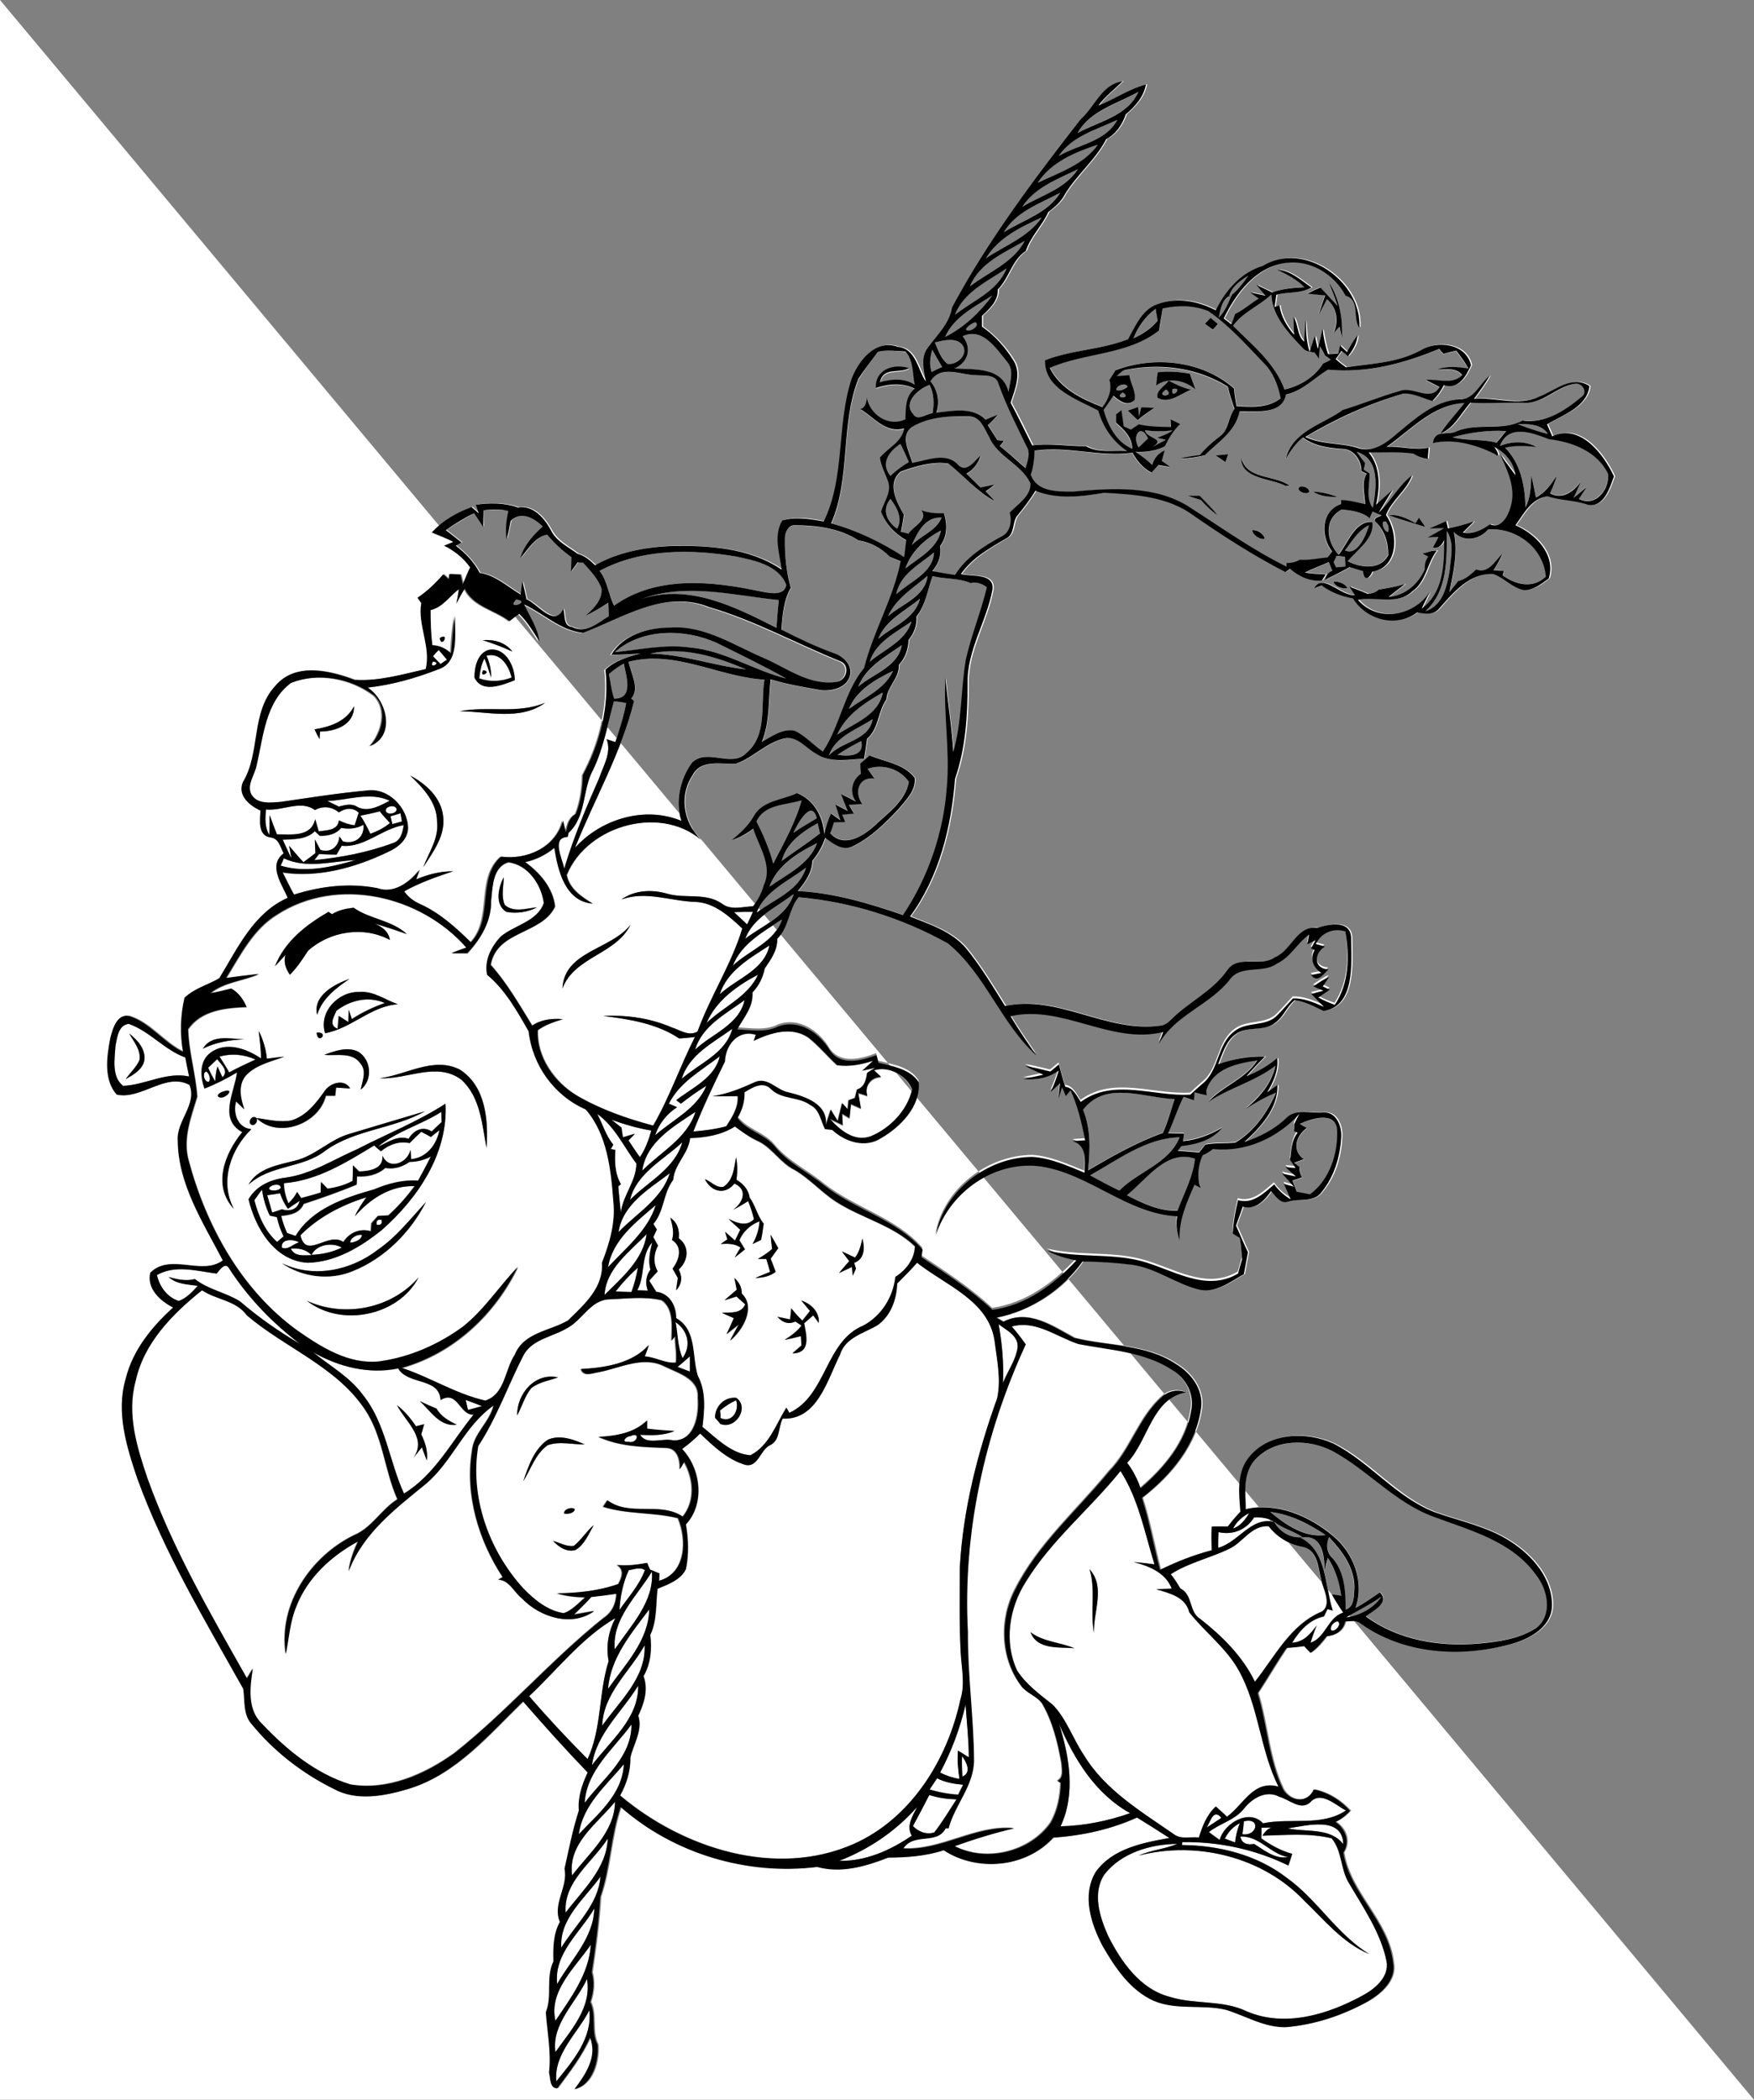 <?xml version="1.0" encoding="utf-8"?>
<!-- Generator: Adobe Illustrator 21.0.2, SVG Export Plug-In . SVG Version: 6.00 Build 0)  -->
<svg version="1.2" baseProfile="tiny" id="Layer_1" xmlns="http://www.w3.org/2000/svg" xmlns:xlink="http://www.w3.org/1999/xlink"
	 x="0px" y="0px" viewBox="0 0 600 718" overflow="auto" xml:space="preserve">
<rect x="0" y="0" width="600" height="718" fill="#808080" stroke="none"/>
<path fill="#FFFFFF" d="M190.3,711.7c-0.9-9.5,7.3-16.4,11.3-24.3C202.7,696.9,195.9,704.8,190.3,711.7 M190,701.7
	c-1.4-9.6,7-16.8,10.8-25C202.5,686.5,195.2,694.3,190,701.7 M190,691c-2.3-10.2,6.8-18.3,12.1-26C201.5,674.9,195.3,683.1,190,691
	 M190.6,678.4c-1.2-10.4,7.9-17.6,12.7-25.8C203.1,662.7,195.4,670.1,190.6,678.4 M205.4,641.7c-0.7,9.6-8.6,16.4-13.4,24.3
	C191.3,655.9,200.1,649.2,205.4,641.7 M193.5,654c-0.8-10.7,9.2-17.2,14.4-25.3C207.5,639,199.3,646.3,193.5,654 M424.3,628
	c6.5-0.4,10.3,6,16.4,7.1c-4.4,0.8-8.1-2.4-11.6-4.5C426.8,631,424.8,630.6,424.3,628 M412.3,627.3
	C412.8,627.8,412.8,627.8,412.3,627.3 M431.5,625c1.2,0,2.3-0.1,3.5-0.1c-1.4,0.5-2.3,1.7-3.1,2.8c7.9-0.1,15.9-1,23.7,0.9
	c3.7,4.2,3,10.4,5.8,15.1c5,8.6,11,17.1,13,27c0.9,5.4-3.9,9.3-8.1,11.6c-12,6.6-26.7,11.2-39.9,5.4c-8.2-4-17.6-2.2-26.2-4.9
	c-10.2-2.7-16.7-12-21.1-20.9c-2.9-6.4-5.5-14.6-1.2-21c5.8-7.4,15.9-10.3,24.9-10.4c-4.3,1.8-9,2.1-13.2,4
	c19.8-5.1,42.4,0.5,56.6,15.4c6.9,6.6,13.2,14.6,22.3,18.3c-11.2-6.8-17.8-18.7-28.4-26.2c-10.1-7.8-23.1-11-35.7-11.1l0.1-1
	c12.5-0.2,25,2.5,36.3,8c0.5-1.3,0.9-2.7,1.3-4c-3.8-1.1-7.3-3-10.6-5.3C431.5,627.4,431.6,626.2,431.5,625 M440.5,625.2
	c6.3-0.9,18.7-4.4,19,5.4C455,624.8,446.9,626.6,440.5,625.2 M419,628.7c1.1-2.3,2.8-4.1,5.1-5.2c-0.8,2.1-1.4,4.3-1.6,6.6
	C421.3,629.6,420.1,629.2,419,628.7 M425.5,622.8c5.9-1.5,4.6,5.2-0.5,4.4C425.2,625.7,425.4,624.3,425.5,622.8 M412.8,624.9
	c1.3-2.1,2.3-6.6,5-3.3C416.2,622.7,414.5,623.8,412.8,624.9 M287.1,636.3c10.2-3.9,19.4-10.2,26.6-18.4c-1.5,3.1-3.8,6.4-1.8,9.8
	C304.6,632.7,296.1,636.5,287.1,636.3 M195.7,641.3c-1.5-11,8.6-17.6,14.7-25.2C210.2,626.6,201.5,633.6,195.7,641.3 M312.3,624.4
	c1.9-3.5,3.8-7.1,5.6-10.7c3,1,6.1,1.4,9.3,1.5c-2.5,3.8-4.8,7.8-7.6,11.3C316.9,627.5,314.1,626.3,312.3,624.4 M425.5,618.5
	c2.8-3.6,7.6-6.5,12.2-4.2c3.3,0.9,7.3,5,10.6,1.9c3.6-4,8.6,1.1,12.2,2.8c-8.3,5.6-19,2.5-28.4,4.4c-4.7-5.1-13.3-0.1-14.8,5.7
	c-1.3-0.9-2.5-1.8-3.7-2.7C417.3,623.4,422.4,622.4,425.5,618.5 M318,611.9c0.8-1.3,1.7-2.6,2.5-3.9c2.8,1.5,5.8,2,8.9,2.2
	c-0.6,1.1-1.1,2.3-1.7,3.4C324.5,613.4,321.2,612.8,318,611.9 M198,627.2c1.3-9.8,9.3-16.7,15.4-23.9
	C212.9,613.5,204.5,620.3,198,627.2 M329.1,600.5c1.5,2,3.4,5.6,0.1,7C329,605.1,329,602.8,329.1,600.5 M362.3,589.5
	c5.2,12.1,12.4,24,24.3,30.5c-7.6,2.7-15.7,4.3-23.8,4.5C368,613.4,365.8,600.7,362.3,589.5 M200,616.5c0.6-11,9.9-18.5,16-26.8
	C216.2,601,206.2,608.3,200,616.5 M321.6,606.1c3.9-7.3,6.8-15.1,8.7-23.2c0.4,6,1.1,12,1.1,18c-1.2-0.8-2.5-1.6-3.7-2.3
	c-0.2,3.2,0.1,6.5,0.5,9.7C325.9,607.9,323.6,607.2,321.6,606.1 M202.5,603.6c1.5-10.8,10.3-18.3,15.8-27.2
	C218.5,587.7,208.7,595.3,202.5,603.6 M206,590.1c0.3-11.1,9.5-18.5,14.5-27.5C221.1,573.7,212,581.7,206,590.1 M457.5,554.4
	c1.8,0.7-0.7,3.8-2.1,3.1C454.8,556.2,456.2,554.7,457.5,554.4 M181,580c9.7-9,17.9-19.9,29.5-26.7c-2.3,4.6-3.2,9.6-2.3,14.7
	c-3.5,11-2.3,22.9-7.2,33.5C194.1,594.6,187.4,587.4,181,580 M208,577.5c0.8-10.6,8-19,14.1-27.2C221.9,561.1,213.9,569.1,208,577.5
	 M460.4,553.1c4-2.4,8.2-4.5,12.1-7.1C469.8,550,465,552.5,460.4,553.1 M210.3,564c-1-10.5,7.7-18.3,12.7-26.6
	C223.8,547.8,215.7,556,210.3,564 M215.1,536.9c1.8-0.2,3.8-1.2,5.5,0c-1.9,5.1-5.6,9.2-8.7,13.6
	C212.2,545.8,213.1,541.2,215.1,536.9 M456,533c-2-2-2.4-4.8-1.5-7.4c4.5,4.7,8.8,10.5,8.7,17.3c-0.1,2.6,0.2,6.5-3,7.5
	C460.2,544.4,460.1,537.9,456,533 M444.9,525.8c7.3-1.6,8.1,6.1,8.2,11.4c0.4-1.5,0.8-2.9,1.1-4.4c2.6,3.9,4.1,8.4,4.6,13
	c-0.8-0.1-2.4-0.3-3.2-0.5c1.2,2.1,2.5,4.1,3.9,6.2c-5.4,1.7-6,8.6-11.2,10.3c0.6-2,1.4-4,2.1-5.9c-2.2,2.9-4.5,5.7-8.4,5.9
	c2.5-4.1,6-8,10.9-9c0.4-0.9,0.8-1.7,1.2-2.5c0.4,0.1,1.3,0.4,1.8,0.5C453.2,542.2,454,530.4,444.9,525.8 M420.5,529.6
	c4.8-2.2,7.6-8,13.4-7.8c2.9,3.8,6.9,6.2,11.5,7c6,1.3,5.2,8.5,7,13.1c0.9,2.8,2.8,7.2-0.3,9.1c-10.7,4.4-16,15.4-22.9,24
	c-4.1-8.7-11.2-15.6-18.7-21.5c-3.9-2.4-2.5-8.3-6.8-10.4c-1-1.7-2-3.4-3.3-4.9C406.7,534.3,413.9,532.7,420.5,529.6 M435.8,520.3
	c2.9,2.4,6.7,3.2,9.7,5.3C441.5,526.1,437.7,523.8,435.8,520.3 M416.8,523.9c5,1.1,9.5-0.8,12.2-5.1c2.4,0,4.8,0.1,6.8,1.5
	c-7.9-1.8-12.1,7.1-19.1,8.9C416.7,527.5,416.7,525.7,416.8,523.9 M421.8,522.7c1.2-2.4,3.2-4.1,5.5-5.3
	C426,519.7,424.3,521.7,421.8,522.7 M434.5,517c7,0.8,13.2,4.2,19,7.9C446.3,525.8,439.8,521.3,434.5,517 M352.5,558.1
	c2.3,6.2,9.8,5.1,15,5.5C362.5,561.5,356.9,561.4,352.5,558.1 M372.7,536.6c2.2,7.1,0.2,14.5,1.5,21.7
	C374,551.1,378.3,542.6,372.7,536.6 M383.3,503c6.2,9.7,8.3,21.2,11.7,32c-2.3-0.4-4.7-0.6-7.1-0.8c5.3,1.4,10.8,3.6,13,9.1
	c-1.8,0.1-3.5,0.1-5.3,0.2c4.5,1.4,10,2.5,11.3,7.9c5.4,6.8,12.8,12.2,17,20c6.9,12.3,7.3,27,13.5,39.6c-8.5-2.3-11.9,6.3-17.6,10.3
	c-1.3-1.2-2.5-2.4-3.8-3.5c-3.1,2.8-4.6,6.7-5.8,10.6c-2.8-0.3-6,0.8-8.4-1c-11.2-7.8-23.6-15.1-30.9-27.1
	c-3.8-5.6-6-12.3-10.7-17.3c-4.4-3.5-9.1-6.9-12.2-11.7c-4.6-9.8-2.7-21.5,3-30.4C359.7,526.6,372.8,515.9,383.3,503 M429.2,499.3
	c6.7-7.4,18.4-7.3,26.8-3.2c12.1,6.6,21.3,17.7,34.4,22.4c12.6,4.7,27,8.4,35.2,20c3.9,5,5.7,13.7,0,18.1
	c-5.8,3.7-12.8,4.7-19.5,5.3c-13.5,1.2-27.7-1.1-38.8-9.3c2.4-1.8,8.5-4.9,4.8-8.2c-2.8,1.8-5.4,3.8-8.3,5.3
	c3-8.8-0.7-18.8-7.7-24.6c-8.1-6.8-19.2-11.6-29.9-9.1C426.1,510.4,425,503.8,429.2,499.3 M215.6,491.1c3.7-1.8,2.4,2.8-0.6,1.9
	C212.3,493.3,214,491.2,215.6,491.1 M246.3,482.3c1.7-1.3,3.5-2.5,5.5-3.5c1.2,3.4-1.3,7.9-5.3,6.1
	C246.5,484.2,246.4,482.9,246.3,482.3 M159.3,478.7c1.9,0.7,3.7,1.3,5.5,2.1c-1.6,0.5-3.2,0.9-4.8,1.3
	C159.8,481,159.5,479.9,159.3,478.7 M231.8,467.4c1.4-1.2,2.8-2.4,4.2-3.6c0,1.7,0,3.5,0,5.2C234.6,468.5,233.2,467.9,231.8,467.4
	 M135.8,480.5c2.9,5.6,10.4,11.2,5.6,18c1-1.2,1.9-2.4,2.9-3.6c0.6,1.5,1.1,3,1.7,4.5c0.4-3.1-0.5-6.2-1.9-8.9
	c0.3-1.2,0.7-2.3,1-3.5c-0.9,0.2-1.9,0.5-2.8,0.7C140.5,485.1,138.4,482.5,135.8,480.5 M143.6,479.1c3.7,3.3,6.9,8.9,12.7,8
	c-2.7-1.3-5.4-2.8-6.9-5.5C147.5,480.9,145.5,480,143.6,479.1 M107.1,462.4c8.8,5,19,7.6,29.1,5.6c3.4,5.7,14.1,3,14.5,10.8
	c5.9-3.6,6.5,5.2,11.3,5c-7.6,9.3-13.2,20.5-23.8,27c-5.1-11.1-6.3-24-14.1-33.8C119.6,470.8,112.9,467.1,107.1,462.4 M346.1,453.6
	c8.1-2.3,15.1,3.4,22.5,5.8c10.9,2.1,22.6,2.6,32.1,8.9c4.7,2.6,7.6,8.3,6.5,13.7c-1.7,10.9-9.1,19.8-17.3,26.7
	c-1.2-3.1-2.6-6.1-4.6-8.7c7.2-7.5,8.4-22,20.1-24.1c-2.7-1.1-5.8-0.6-8,1.4c-8.1,7.1-10.8,18.1-18.3,25.7
	c-10.8,13.2-24.2,24.8-32,40.2c-5.4,10.2-5.1,23.3,1.7,32.7c1.9,2.9,5.6,3.8,7.5,6.5c3.6,6.2,5.4,13.4,6.6,20.4c0.1,2,0.9,4.8-1.4,6
	c0.3,0.2,0.9,0.5,1.1,0.7c-0.1,4.7-1.1,9.6-3.5,13.7c-7.1,10-21.9,13.5-32.8,7.9c6.7-2.4,13.5-4.5,20.4-6.1
	c-13.2-1.2-24.8,7.7-38,6.9c3.8-5.6,11.5-1.1,14.5-6.9c0.3,0,0.8,0,1,0c2.1-8.1,8.6-14.6,8.7-23.2c0-14.7-2.2-29.3-2.1-44
	c-1.8-33.7,5.7-67.7,19.8-98.3C349.4,457.6,347.8,455.6,346.1,453.6 M341.6,452.8c2.7,2.1,7,4,6.4,8.2c-0.7,4.3-3.4,7.9-5,11.9
	C343.4,466.1,342.8,459.4,341.6,452.8 M231.1,452.1c4.3,2.9,5.4,8.1,2.4,12.3C231.7,460.6,231.9,456.2,231.1,452.1 M196.3,528.6
	c-2.5,0.3-4.8-1.1-7.1-1.7c2,2.1,4.7,3.9,7.7,3.1c3.1-1.9,4.5-5.5,6.2-8.5C200.6,523.6,198.9,526.6,196.3,528.6 M192.9,517.5
	c1.2,0.4,3.7-0.1,3.7-1.5C195.5,515.2,193,516,192.9,517.5 M187.4,492.3c-4.7,3.2-6.7,9-8.4,14.2c2.7-4.2,4.2-9.3,8.3-12.3
	c4.1-1.5,8.5-0.2,12.7-0.3C196.2,492.2,191.5,490.5,187.4,492.3 M176.9,484c1.7-3,2.5-6.5,4.8-9.3c2.6-2.1,6.1-2.6,9.2-3.7
	C183,469.2,176.8,476.6,176.9,484 M208.3,444.3c5.9-0.2,12.1-1.1,17.9,0.4c4.3,3,3.4,9.2,3.3,13.8c0.3-0.4,0.9-1.1,1.2-1.5
	c0,3,0.7,6,0.3,9c-3.6,0.4-7-2-10.7-2.1c0.4-1,1.1-2.9,1.4-3.9c-5.6,6.4-15.2,7.8-23.2,8.2c0.9,2.8,3.9,1.5,6,1.1
	c7.5-1.4,15.4-5.8,22.8-1.9c4.5,2.2,11.7,4.2,11.2,10.5c0.5,5.8-1,15-8.5,14.7c-3.6-0.9-9,1.8-11.3-1.9c4,0.2,8,0.3,11.8-1.3
	c-3.1-0.2-6.3-0.4-9.4-0.8c0-0.7,0-2.1,0-2.8c-4.4,4.3-10.7,5.4-16.6,5.6c7.3,3.3,15.4,3.5,23.3,3.8c3.8,0.1,4.7,4.2,4.5,7.3
	c0.4-0.6,1.1-1.9,1.5-2.5c3.3,5.8,3.9,13.3-0.5,18.7c-7.9-5.3-18.2,0.1-25.8-5.6c-0.5,0.7-1,1.4-1.4,2.2c8.3,2.6,17.2,1.8,25.6,3.9
	c3.2,7.4,2.8,18.9-6.5,21.4c0-0.6,0.1-1.9,0.1-2.5c-1-0.4-2.1-0.9-3.2-1.3c-0.2-0.6-0.7-1.7-1-2.3c-3.4,0.6-6.8,1.1-10.3,0.7
	c2.7,1.6,1.7,4.2,0.5,6.5c-6.7,2.4-13.9,3.1-21,3.2c3.1,1,6.4,1.3,9.6,1.4c-2.3,2-4.4,4.4-7.3,5.4c-5.6-0.8-10.1-4.6-13.9-8.5
	c-11.8-12.9-18.3-31.1-15.4-48.6c6.3-9.6,10.1-20.6,15.3-30.7c2.9-5.9,10.1-6.6,15.2-9.7C199.2,451.4,201.9,444.6,208.3,444.3
	 M69.1,441.2c4.9,3.3,11.6,3.4,15.2,8.5c13,11.1,30.3,17.3,40.2,31.9c6.4,9.3,6.8,20.9,11.3,31c-5.5,3.5-8.7,9.8-14.9,12.3
	c-14.8,7.3-25.9,23.7-23.3,40.6c1.1-5.5,1.4-11.1,3.6-16.3c3.8-9.8,12-17.3,21.1-22.2c-1.5,3.2-2.7,6.6-3.2,10.2
	c4.8-12.9,16-21.4,26.3-29.8c9.3-7.7,13.3-20,23.3-26.9c-1.3,5.8-6.9,9.6-7.4,15.7c-2.4,14.9,2.3,30.6,10.5,43
	c-0.4,0.2-1.1,0.7-1.5,0.9c3.8,0.2,5.4,4.3,8.1,6.4c6.1,6.4,16.9,10,24.7,4.3c-2.3,0.3-4.6,0.8-6.9,1.2c2-2,4-3.9,5.9-6
	c2.9-0.3,5.7-0.6,8.6-1.1c-0.1,3.4-1.5,6.4-4.4,8.3c-17.9,14.3-32.9,31.9-50.9,46.1c-10.2,7.3-23,12.9-35.7,10.8
	c-11.8-3.7-21.8-11.9-30.2-20.7c-5.2-4.8-4.2-12.6-3.2-18.9c-0.5,0.8-1.5,2.5-2,3.3c-12.5-22.2-25.4-44.3-34-68.3
	c-3.6-10.6-7.2-22.1-4.1-33.3C49.2,459.2,59,449.3,69.1,441.2 M210.6,441.6c2.3-2.9,4.8-5.6,7.6-8.1c-0.5,2.8-1.2,5.6-2.2,8.3
	C214.2,441.7,212.4,441.7,210.6,441.6 M74.1,435.5c0.9-1,2.9-4.1,4.1-2c6.5,10.1,14.9,18.8,24.4,26c-7.3-4.2-14.2-9.1-20.6-14.6
	c-4.9-3-10.8-4-15.4-7.6c-3,0.8-6.1,0.1-9-0.7c2.8,2.5,6.5,2.5,10,3c-1.8,2.1-3.8,4.2-6.5,5.2c-4-1.3-6.6-4.9-7.5-8.9
	C60,432.4,67.3,434.7,74.1,435.5 M306.9,438.9c2.3-2.4,4.7-4.7,6.9-7.2c9.6,7.8,24.4,12.9,26.5,26.7c0.8,6.5,2.3,13.2,0.9,19.6
	c-6.7,18.7-11.8,38.2-12.8,58c0,9.6-0.2,19.2,0.3,28.8c0.2,5.4,1.6,11-0.1,16.3c-4.4,20.5-16.8,40.7-36.6,49.4
	c-26.7,11.8-58.4,1.4-79.8-16.6c2.2-4,3.6-8.4,3.5-13c1.1-4.7,4.3-9.3,2.7-14.3c2-4.2,3.5-8.9,1.8-13.5c2.5-4.3,2.9-9.3,2.3-14.1
	c2.4-5,1.9-10.5,2.5-15.8c3.6-1.5,7.9-3,9.7-6.7c1.1-5,0.9-10.3,0-15.3c6.6-7.1,5.1-19-1.3-25.8c2.2-1.6,4.3-3.3,6.2-5.3
	c4.5,4.3,9.3,8.9,15.4,10.7c4.3,1,5.1-5,8.3-6.6c3.7-1.6,2.9-6.1,4.5-9.2c11.9,0.5,15.3-13.3,19.6-21.8c1.7-6,8-7.4,12.8-10.1
	C304.7,450,306.8,444.3,306.9,438.9 M99.5,427c2.6-0.3,5.2,0.2,7.1,2.2C104.1,429.2,100.8,429.8,99.5,427 M218,441.2
	c2.9-5.2,1-11.7,5.1-16.3c-0.7,3-1.5,6.2-0.6,9.3c-1.6,2.1-1.8,4.7-0.9,7.2C220.3,441.3,219.1,441.2,218,441.2 M106.6,429.1
	c1.6-3.5,7-4.4,10.3-2.5C113.7,428.2,110.2,428.9,106.6,429.1 M96.4,426.6c-0.4-3.1,4-2.9,5.9-1.8
	C100.4,425.3,98.4,427.7,96.4,426.6 M206.8,442.8c0.5-9,8.6-14.8,14.4-20.8C220,430.8,212.7,436.9,206.8,442.8 M119.8,424.9
	c0-1.6,2.5-3,4-2.6C123.8,423.9,121.2,424.9,119.8,424.9 M128.9,418.8c-0.4-1.4,0.1-1.9,1.6-1.7
	C130.9,418.5,130.3,419.1,128.9,418.8 M208,433.3c1.5-9.3,9.6-15.4,16.3-21.2C221.6,420.8,214,426.8,208,433.3 M91.4,408.7
	c1.5-0.2,2.9-0.4,4.4-0.6c0.7,1.9,1.5,3.7,2.7,5.3c1.3-0.9,2.6-1.8,4-2.7c-0.7,3.1-3.4,3.7-6.1,2.9c-1.1,0.4-2.2,0.7-3.3,1.1
	C92.6,412.6,92,410.6,91.4,408.7 M87,410.4c0.9-1.2,1.7-2.4,2.6-3.7c0.5,3.1,1.4,6.1,2.7,8.9c0.6,0.1,1.8,0.4,2.4,0.5
	c0.6,2.3,1.4,4.5,2.3,6.6c-0.5,0.5-1.6,1.4-2.2,1.9C90.6,421,88.4,415.7,87,410.4 M121.4,415.9c5.1-5.9,12.2-10.6,20.3-10.3
	c-2.7,3.6-5.6,7-9,10c-1.2,0.1-2.4,0.1-3.6,0.2c-0.7,0.8-1.5,1.6-2.2,2.5c-0.1,0.7-0.2,2-0.2,2.7c-3.7-1.1-7.3,0.5-9.4,3.7
	c-5.1-3.7-12.7,6.2-14.7-2.3c6.3-6.2,14.3-10.3,22.6-13C123.9,411.4,122.4,413.5,121.4,415.9 M93.1,405.4c0.8-0.4,3-0.6,2.9,0.8
	C95.1,407.8,89.9,407,93.1,405.4 M211.6,421.3c1.3-9.5,10.5-14.8,17.5-20.1C226.4,410.1,217.7,414.9,211.6,421.3 M140.1,397.3
	c2.5,0,5-0.7,7.3-1.7c-1.4,2.8-2.9,5.5-4.4,8.3c-5.2-0.4-10.3,1-15.1,3c-9.9,2.8-21.1,6.6-26.8,15.9c-1-0.3-1.9-0.7-2.9-1
	c-0.8-1.9-1.6-3.8-2-5.9c3.1-0.3,6.3-0.9,7.7-4.1c6.1-2,12.2-4.2,18.1-6.6c0-0.7,0-2.1,0.1-2.8c3.5,0.2,7-0.5,9.7-2.9
	C134.8,400,137.7,399,140.1,397.3 M385.5,408.7c6.8-5.4,13.5-15.8,23.4-12.6c-0.8,6.4-3.8,11.9-6,17.8
	C396.6,414.2,390.9,411.4,385.5,408.7 M215.5,410.3c2.3-9.2,11.5-13.7,17.9-19.7C230.8,399.7,221.7,404,215.5,410.3 M372.9,401.9
	c9.6-5.4,19.2-12.9,30.6-13c-3.5,8.9-14.2,11.7-20.6,18.2C379.5,405.5,376.2,403.7,372.9,401.9 M144.1,387c1.1,0.5,2.3,1.1,3.4,1.7
	c1-0.8,2-1.6,2.9-2.3c-1,5-4.4,9.4-9.7,9.9c-0.1-0.8-0.2-2.4-0.2-3.2c-1,4.6-7.4,7.2-9.6,2c0.4,4.6-4.5,5.3-8,5.4
	c-0.5-0.5-1.5-1.5-2.1-2.1c0,1.8-0.1,3.5-0.1,5.3c-2.6,1.5-5.6,2.3-8.6,2.7c-0.6-0.6-1.7-1.7-2.2-2.3c0,0.9,0,2.7-0.1,3.6
	c-2.2,0.7-4.5,1.3-6.7,1.9c-0.5-0.7-1-1.4-1.4-2.1c-0.8,1.5-1.8,2.8-3,3.9c-0.9-2.2-1.5-4.5-1.5-6.9c11.5-0.9,21.3-7.1,30.9-12.9
	c0.8,0.7,1.5,1.3,2.3,2c2.7-2.3,6.2-3.6,9.8-2.8C141.4,389.6,142.7,388.3,144.1,387 M244.6,484.8c0.4,0.5,1.3,1.5,1.8,2.1
	c5.2,2.1,10.1-5.5,5.5-8.9C248,477.5,244.6,480.9,244.6,484.8 M274.1,444.7c0.9,1.2,1.9,2.3,2.9,3.5c-0.9,1.1-1.8,2.2-2.6,3.3
	c-1.4-1.3-2.6-2.7-3.8-4.2c-0.1,1.3-0.2,2.5-0.4,3.8c-1.4-0.3-2.8-0.6-4.3-0.9c1.6,2,3.8,2.7,6.1,1.6c0.5,0.4,1.6,1.1,2.1,1.4
	c-1.5,2.1-3.7,3.6-5.8,4.9c1.9-0.4,3.7-0.9,5.6-1.3c0.1,0.8,0.2,2.4,0.2,3.2c-1,0.9-2.1,1.8-3.1,2.7c6.4-0.1,4.7-6,4-10.3
	c1-0.9,2.1-1.8,3.1-2.7c0.5,0.7,1.4,2,1.9,2.6C280.4,448.6,277.5,445.8,274.1,444.7 M251.2,437c0.3,1.4,0.6,2.8,0.9,4.1
	c-1.4,1.2-2.8,2.4-4.2,3.6c1-0.3,3-1,4.1-1.3c1,0.9,2,1.8,3,2.7c-1.4,3.3-5,2.8-8,2.9c1.4,0.6,2.7,1.2,4.1,1.8
	c-0.8,1.8-1.6,3.6-2.5,5.5c1-0.8,3.2-2.5,4.2-3.3c-1,1.8-2,3.6-3,5.5c4.4-3.5,8.9-11.5,4-16.1C253.8,440.2,252.8,438.4,251.2,437
	 M295,423.5c-0.5,2.3-1.1,4.7-2.5,6.6c-1.5-0.7-3-1.4-4.5-2.1c0.6,0.8,1.9,2.4,2.5,3.3c-1.1,1.4-2.3,2.7-3.5,4.1
	c1.5-0.7,2.9-1.4,4.4-2.1c0.1,0.7,0.2,2.2,0.3,3c0.4-0.8,0.7-1.6,1.1-2.4c-0.2-0.7-0.4-1.3-0.6-2C295.7,430.5,295.8,426.7,295,423.5
	 M263.6,422.2c0.2,1.6,0.4,3.3,0.6,4.9c-1.5,1.3-3.2,2.4-4.9,3.4c0.7,0,2.2,0,2.9,0c0.4,1.5,0.8,2.9,1.3,4.4
	c-1.7,0.7-3.4,1.4-5.1,2.1c2.5-0.1,5-0.5,7-2.1c-0.5-1.5-1.1-3-1.7-4.5c0.9-1.2,1.7-2.4,2.6-3.6
	C265.4,425.3,264.5,423.7,263.6,422.2 M229.3,416.4c0.7,2.5,1.4,5.1,0.5,7.6c3.8,2.4,2.5,6.8,0.2,9.8c0.6,1.1,1.2,2.1,1.8,3.2
	c-0.2,1.4-0.4,2.8-0.6,4.2c2-2,2.2-4.6,0.9-7.1c3.3-2.9,3.8-7.9,0-10.7C232.5,420.5,231.7,418,229.3,416.4 M251.8,395.7
	c-0.7,3.6-0.9,7.8-4.2,10.1c-2.5,0.5-4.3-1.9-6.4-2.6c2.2,4.3,6.9,5.5,10.1,1.5c4.7,2.1,2.9,6.6-0.5,9c1.8-0.9,3.5-1.9,5.2-3
	c0.8,2,1.5,4.1,2,6.2c-2.6,2.6-5.9,1.3-8.7-0.1c1.3,1.3,2.6,2.5,4,3.7c-0.6,1.2-1.2,2.5-1.8,3.7c-1.1-1-2.3-2-3.4-3
	c0.2,0.6,0.6,1.9,0.8,2.6c-0.8,0.5-1.5,1.1-2.3,1.6c2.4-0.2,4.8-0.2,6.8,1.2c-0.5,0.9-1.5,2.6-2,3.4c1.2-0.9,2.4-1.8,3.5-2.8
	c-0.6-1-1.3-2.1-1.9-3.1c1.3-3.1,3.8-5.2,6.9-6.5c-0.1,2.8-1,5.4-2.4,7.8c0.7-0.4,2.2-1.1,2.9-1.4c0.4-1.9,0.6-3.8,0.9-5.6
	c-2.2-2.7-2.8-6.2-4.8-8.9c-0.4-2.7-2.2-4.7-4.5-6.1C252.2,400.9,252.3,398.3,251.8,395.7 M251.4,385.2c2.6,2,5.2,3.9,8.2,5.3
	c4.7,2.4,7.4,7.4,12.2,9.7c5.2,3,9.1,7.6,14.2,10.9c8.7,5.5,19.4,7.9,26.9,15.2c-0.1,4.4-3.1,8.2-6.7,10.5
	c-0.8,6.8-4.8,13.3-10.9,16.6c-13.2,5.4-12.5,23.9-25.4,29.9c-0.3-0.4-0.8-1.3-1-1.8c-3.6,5.8-5.8,13-12.3,16.3
	c-6.5-0.5-11.5-5.8-16.4-9.7c0.7-5.8,1.3-12.1-1.6-17.5c-2.1-6.7-0.2-15.5-7.4-19.7c0.1-4.2-2.3-8.5-6.8-9c-0.8-1.3-1.6-2.5-2.4-3.8
	c1-1.1,1.9-2.1,2.9-3.2c-1.6-2.8-1.3-6,0.1-8.8c-0.6-1-1.1-1.9-1.6-2.9c0.4-0.9,0.8-1.8,1.2-2.6c-0.3-0.5-0.9-1.4-1.2-1.9
	c3.8-4.4,3.3-10.5,6.8-15.1c0.5-5.4,5.2-8.9,5.8-14.3C241.5,389,246.8,388.1,251.4,385.2 M209.2,382.9c4.4,1.5,8.9,2.9,13.6,3.6
	c-0.9,3.2-2,6.3-3.9,9.1c-1.4-1.8-2.6-3.8-3.9-5.7c0.5-0.6,1.7-1.7,2.2-2.3c-1.4,0.4-2.8,0.8-4.1,1.2c-0.2-1.1-0.3-2.2-0.5-3.3
	C211.5,384.7,210.3,383.8,209.2,382.9 M444.6,384.3c4-1.8,12.3-4.4,12.9,2.2c0.2,8.1-2.6,17.1-9.3,22c-1.5-0.3-3-0.6-4.5-0.9
	c-0.5-1.3-1-2.5-1.5-3.8c1.1-0.4,2.2-0.7,3.3-1.1c-0.6-1.1-1-2.3-0.8-3.5c-0.6-0.5-1.3-1-1.9-1.5c1.1-0.4,2.2-0.8,3.3-1.2
	c-4.3-2.9-2.7-8.3,1.1-10.7C446.4,385.3,445.2,384.6,444.6,384.3 M204.3,380.9c6,4.3,9.1,11.3,13.4,17c0,6.1-4.6,10.7-5.3,16.7
	c-0.4-3-0.6-5.9-0.9-8.9c0.2-0.2,0.7-0.6,0.9-0.8c-2-3.4-2.2-7.8-1.9-11.7c-0.4-0.1-1.2-0.2-1.6-0.3c0.2-0.4,0.6-1.2,0.9-1.5
	C207.2,388.3,206.1,384.4,204.3,380.9 M219.7,400.3c1.3-9.8,10.7-15.2,18.2-20.1C235,389.3,226,393.9,219.7,400.3 M129.2,392.2
	c6.3-5.3,14.7-7.5,21.7-12c0,0.9,0.1,2.6,0.1,3.5c-1.1,1-2.3,2.1-3.4,3.2c-3.1-2-6.1-0.4-7.9,2.5
	C135.9,388.1,132.5,390.7,129.2,392.2 M370.5,379.5c7.8-10.2,20.9-4,31.3-3.8c-1.3,3.9-2.4,7.8-4,11.6c-9,3.2-17.4,8-25.6,12.8
	C372.9,393.3,373.2,386.1,370.5,379.5 M71.5,369.9c-1.6,0.4-2.5-3.2-0.9-3.5C71.5,367.2,72.1,368.8,71.5,369.9 M299,366
	c5.1-1.8,11.4,1.9,13,6.9c-1.8,7.1-7.5,13.1-14.1,15.9c-5.7,2.1-10.5-2.1-14.1-6c1.5,0.7,3,1.5,4.5,2.2c0-1-0.1-2.9-0.2-3.9
	c0.8,0.5,1.6,1,2.5,1.5c0.2-1.6,0.3-3.2,0.5-4.8c1.1,0.5,2.2,1,3.4,1.5c-0.3-1.8-0.6-3.5-0.9-5.3c1,0.3,2.1,0.6,3.1,1
	c-1-3.4,1.1-6.4,4.7-6.5C300.6,367.5,299.8,366.8,299,366 M412.7,372.7c2.5-7.4,10.5-9.1,17.4-10.3c-4.2,6.5-11.8,8.7-16.8,14.2
	c7.3-4.9,16-7,23-12.4c-1.3,6.2-5.7,11-10.4,14.9c3.4-2.1,6.8-4.2,10.6-5.7c-3,6.8-7.4,13.3-13.9,17.1c-3.4,0.4-6.9,0-10.3,0.7
	c-0.7,0.9-1.4,1.8-2.1,2.7c-2.4-0.2-4.9-0.4-7.3-0.6c0.3-0.4,0.9-1.2,1.2-1.6c5.2-0.5,10.6-2,14-6.3c-4.1,2.4-8.6,4.2-13.4,4.6
	c0.1-0.6,0.2-2,0.3-2.6c-1.8,0-3.6-0.1-5.4-0.1c1.8-4.1,3.2-8.5,5.3-12.5c1.2,0.4,2.4,0.8,3.5,1.2c0-0.7,0.1-2,0.2-2.7
	c1.4,0.3,2.8,0.6,4.2,1C412.7,374.1,412.7,373.2,412.7,372.7 M71.2,365.1c1.1-1,2.1-2,3.1-3c1.4,1.9,4.1,4,1.8,6.2
	c-0.4-0.9-1.3-2.8-1.7-3.7c-0.5,1.7-0.6,3.4-0.8,5.1C72.7,368.3,71.9,366.7,71.2,365.1 M228.8,377.4c3.7-7.3,11.2-11.4,17.5-16.2
	c-1.6,7.5-9.4,10.8-14.9,15c0.5,0.4,1.1,0.8,1.6,1.2c2.8-2.2,5.6-4.2,8.7-6.1c-3.2,7.8-11.5,11.6-17.5,16.9c1.2-4,4-7.4,7.5-9.6
	C230.7,378.2,229.8,377.8,228.8,377.4 M75.1,361.3c4.1-1.1,8.4-0.7,12.3,1c-3.1,1.4-6.1,2.8-9,4.4C77.4,364.8,76.2,363,75.1,361.3
	 M257.8,355.9c5.7-2.7,12.8-5,18.5-1.1c3.6,2.8,6.5,6.4,9.9,9.5c4.2,0.6,8.4-0.2,12.3-1.5c-0.9,0.8-2.7,2.5-3.7,3.4
	c1.1-0.3,3.3-0.8,4.4-1c-0.9,0.6-1.8,1.1-2.7,1.7c-0.3,2.3-0.9,5-3.5,5.7c-0.2,1-0.5,1.9-0.7,2.9c-0.6,0.2-1.7,0.6-2.2,0.8
	c-0.1,0.8-0.2,2.3-0.3,3.1c-0.5-0.5-1.5-1.6-1.9-2.1c-0.5,2-1,4.1-1.5,6.1c-0.6-1-1.8-3-2.4-3.9c-0.6,1.8-1.2,3.5-1.7,5.3
	c0.8-7.3-7.2-9.8-12.8-11.2c-4-0.6-7.1-5.3-11.4-3.5c-4.7,2.2-9.4,4.2-14.6,4.8c2.9,0,5.8,0,8.7,0c0.3,4-1.9,7.2-3.9,10.3
	c-3.7,1-7.5,1.4-11.3,1.8c3.2-8.2,6.9-16.1,10.8-23.9c0.3-5.6,4.5-11,10.6-9.2C258.4,354.3,258,355.3,257.8,355.9 M233.2,368.9
	c2.5-8.3,10.8-12.3,17.3-17.1C248.3,360.2,239.2,363.6,233.2,368.9 M44.2,353.4c1.6,2.8,4.1,5.7,3.5,9.1c-1.1,2.5-3.1,4.3-4.7,6.5
	c2.7-1.5,5.9-3.3,6.4-6.6C49.8,358.6,46.9,355.6,44.2,353.4 M39.5,357.6c0.6-2.8,0.9-7,4.5-7.5c7.2,2.4,12.2,8.9,19.4,11.5
	c0.4,2.2,0.8,4.3,1.3,6.5c-7.9-1.7-15,3-22.6,3.2C38.1,368.2,39.3,362,39.5,357.6 M237.8,358.9c2.4-8.2,10.5-12.3,16.9-16.9
	C252.8,350.5,243.5,353.5,237.8,358.9 M115.1,345.6c4.8-3.5,10.9-5.1,16.5-2.7c-3.9,1.4-7.8,3.2-11.3,5.5c-0.3-0.8-0.8-2.4-1.1-3.2
	c0,1-0.1,3.1-0.1,4.2c-1.1-0.7-2.2-1.4-3.3-2.1c-0.1,1.1-0.3,3.3-0.4,4.4C112.2,350.5,114.2,347.8,115.1,345.6 M241.7,349.8
	c3.3-7.7,10.4-12.8,17.6-16.5C255.8,340.9,247.5,344.1,241.7,349.8 M246.2,340c2.6-8,10.4-12.4,17-16.7
	C261.4,331.8,252,334.6,246.2,340 M250.7,330.2c2.9-7.5,10.4-11.6,16.8-15.8C265,322.2,256.3,325,250.7,330.2 M251.1,311.9
	c2.1-0.1,4.3-0.1,6.4-0.1c-0.6,1.5-1.3,2.9-2,4.3C254.1,314.7,252.6,313.3,251.1,311.9 M273.2,306.8c17.7,1.6,35.2,7,51,15.1
	c12.7,10.4,18.1,27.3,30.2,38.3c-3-4.4-6.1-8.8-8.8-13.4c17.7-4.1,34.4,9.8,52.2,5.4c-0.4,1-1.1,3.1-1.5,4.1
	c5.5-9.9,17.2-13.2,24.1-21.8c3.7-5.6,11.4-2.1,16.3-5.7c4.6-2.2,7-7.1,11-9.9c-0.1,0.8-0.5,2.5-0.6,3.3c0.7-0.3,2.1-1,2.8-1.4
	c-0.4,0.7-1.1,2.1-1.5,2.8c0.3,0.2,0.9,0.5,1.2,0.6c-1.8,3-0.5,6,2.3,7.8c-0.9,0.2-2.7,0.5-3.5,0.7c2.2,2.9,4.2-0.3,5.9-1.9
	c-5.2-0.3-4.9-5.6-1.2-7.8c-0.8-0.2-2.4-0.6-3.1-0.9c1.8-3.8,6-5.6,10.1-4.3c1.4,8.4,1.3,17.8-3.6,25.1c-2-0.7-3.9-1.4-5.6-2.5
	c1.3-0.9,2.6-1.8,3.9-2.7c-0.6-0.3-1.8-0.9-2.4-1.1c0.7-1.1,1.4-2.1,2.1-3.2c-1.9,0.8-3.6,2-5.3,3.2c1.1,0.5,2.3,1,3.4,1.5
	c-1,0.3-3.1,0.9-4.1,1.1c1.4,1.4,2.9,2.9,4.3,4.4c-3.3-1.5-6.8-3-10.6-2.9c-1.8,1.9-3.5,3.9-5.4,5.8c-3.8,4-10.4,2-14.6,5.4
	c-6,4.4-5.2,13.4-11,18c-1.4,1.2-2.8,2.5-4.1,3.7c-12.5,0.8-26.2-5.8-37.5,2.5c-1.4-2.1-2.5-4.8-5.3-5.2c-0.8-2.5-1.5-5-2.2-7.6
	c-1,0.8-1.9,1.6-2.9,2.4c-2.9-0.7-5.7-1.4-8.6-1.9c2,1.1,4.1,2,6.2,3c-2.3,0.5-4.5,1-6.8,1.5c4.2,0.3,8.5-0.3,12-2.9
	c-0.7,2.5-1.6,4.9-2.7,7.3c1.1-1,2.1-2,3.2-3c-0.2,1.7-0.3,3.5-0.5,5.2c0.3-0.9,0.9-2.8,1.2-3.8c0.3,0.8,1,2.3,1.3,3
	c0.4-0.5,1.2-1.5,1.6-2c2.5,5.4,3.8,11.3,5,17.1c-1.4,0.1-2.9,0.2-4.3,0.3c5,1.4,4.2,6.8,4.1,10.8c-5.8-2.3-11.6-5-17.8-5.4
	c-15.3,0.1-30.3,11.5-33.1,26.8c4.9-14.9,20.4-25.7,36.2-23.5c16.5,2.6,29.4,16.2,46.4,17c-0.5,2.7-0.1,5.5,0.8,8.1
	c-0.3-6.7,2.5-12.8,5.1-18.9c0.5,0.3,1.6,0.8,2.1,1.1c-1.3-3.7-0.9-7.6,0.7-11.2c1.3-0.5,2.5-1.2,3.5-2.1c11.3,1.2,22.1-3.8,29.6-12
	c-0.5,0.9-1.4,2.6-1.8,3.5c0,0.8,0,1.6,0,2.4c0.3,0.1,0.9,0.4,1.2,0.5c-2.1,2.7-2,6.1-2.6,9.3c0.6,0.9,1.3,1.8,1.9,2.8
	c-0.8-0.1-2.5-0.2-3.4-0.3c1.2,1.1,2.4,2.1,3.5,3.2c-1.6-0.3-3.2-0.6-4.7-1c1.4,1.5,2.7,2.9,4,4.5c-0.9-0.3-2.6-0.7-3.4-1
	c0.8,1.8,1.6,3.5,2.3,5.3c-2.3-1.2-4.1-3-5.6-5.1c-3.6,3-7.3,6.9-12.4,5.4c-0.9,3.8-1.6,7.5-1.8,11.4c0.6,0.4,1.8,1.1,2.4,1.5
	c0.4,2.4,0.6,4.8,0.8,7.3c-0.5,1.6-0.9,3.3-1.4,4.9c-11.2,6.6-22.5-1.7-33.5-4.4c-10.4-2.6-21.3-0.9-31.8-3.5
	c3.1,1.8,6.5,2.7,10,3.4c-7.6,8.2-17.3,15.3-28.7,16.9c-7.4-6.9-15.9-12.4-24.3-18c0.1-0.6,0.3-2,0.4-2.6c-9-10.3-23.1-13.6-33.7-22
	c-5.5-4.5-12.2-7.6-16.8-13.2c-3.5-4.3-9.5-5.3-12.8-9.8c1.5-2.7,2.4-5.7,2.4-8.8c2.7-1.5,6.3-3.9,9-1.1c3.7,3.7,9.4,2.5,13.5,5.5
	c3.2,1.5,3.6,5.3,5,8.2c0.6,0.1,1.9,0.2,2.5,0.3c4.4,4.1,11.3,6.3,16.7,2.8c6.7-3.9,13.5-10.9,12.9-19.1c-2.8-4.6-8.9-5.5-13.8-6.7
	c-0.2-0.7-0.5-1.9-0.7-2.6c-5.1,2-12.2,3.8-15.9-1.6c-3.5-6-10.5-10.9-17.7-8.2c-4.4,2.2-9.3,1.2-14,1c2.3-4,5.7-7.6,5.2-12.6
	c2.3-2.2,3.6-5.1,4.2-8.2c2.1-3.1,4.4-6.3,4.3-10.2C269.9,317.1,269.7,311,273.2,306.8 M254.9,321c2.9-7.4,10.6-10.8,16.6-15.3
	C269,313.4,260.8,316.5,254.9,321 M258.8,312.1c2.9-7.6,10.8-10.8,16.9-15.4C273.5,304.6,264.8,307.6,258.8,312.1 M105,444.8
	c11.6,9.1,31.2,5.1,38.2-8C134,447.5,117.8,450.7,105,444.8 M129.3,427.3c-9.2,7.2-22.1,9.9-32.9,4.7c7,4.8,16.4,6,24.3,2.7
	c10.9-4.4,19.7-13.3,25-23.6C140.4,416.7,135.7,422.9,129.3,427.3 M86.3,384.7c1.3,0.2,2.4-2.2,0.9-2.7
	C85.7,381.6,84.6,384.3,86.3,384.7 M119.6,387.7c-6.8,2-11.9,7.6-18.8,9.2c-5.8,1.5-12.6,2.5-15.8,8.2c7.5-6.9,18.6-5.5,26.4-11.7
	c10.1-7.2,23.3-7.4,34-13.4C136.8,382.5,128.2,385.1,119.6,387.7 M122.1,393c-8,3.5-15.6,8.5-24.4,9.7c-5,0.6-10.1,2.8-12.6,7.4
	c2.3,9.9,8.9,21,20.1,21.7c9.5-0.2,18.1-5.4,25.4-11.2c12.3-10.9,22.7-26.2,21.8-43.2C142.8,383.6,132.1,387.8,122.1,393
	 M76.5,373.2c-0.7,0.1-3,1.4-1.5,2C77.2,376,80.6,371.8,76.5,373.2 M111.1,373c-2.9,4.1-6.2,8.5-11.2,10.1c-4,0.8-8.1-0.2-12-0.8
	c7.3,7.2,21.3,2.2,23.7-7.6c1,0,2.1,0,3.2,0c0.1-0.7,0.2-2.1,0.3-2.8c1.6,0.1,3.2,0.2,4.8,0.3C117.9,368.8,112.9,370.3,111.1,373
	 M129.9,368.7c9.3,0.5,19.4-5.8,28,0.5c6.4,5.9,7,15.3,8.6,23.3c0.6-9.5-0.3-21.2-9.2-26.8C148.3,361.2,138.9,367.6,129.9,368.7
	 M110.9,360.7c4.2,0.5,9.7-1.1,12.5,3.1c2.2,2.6,0.5,5.9,0,8.8c4.2-3.3,3.6-10.3-0.9-13C118.8,357.8,114.5,359.3,110.9,360.7
	 M69.4,358.6c4.4-2.3,9.2-3,14.1-3.2C78.8,355.3,72.4,353.6,69.4,358.6 M108.3,353.1C108.7,357.6,112.9,352.7,108.3,353.1
	 M88.5,352.5c0.4,3.2,0.9,6.3,0.7,9.5c-4.9-3.3-11.9-5.9-17.2-2c-4,2.8-3.6,8.3-2.1,12.3c3.9-1.5,7.6-3.4,11.1-5.5
	c-0.9,6.8-6.4,15.9,1.8,20.4c-6,7.3-10.2,18.2-2.9,26.2c-5-9.3-1-20.5,6-27.2c-4.7-0.5-6.4-5.5-5.2-9.5c0.9,0.9,1.9,1.8,2.8,2.7
	c-1.3-3.6-2.2-8.1,0.4-11.4c3.4-3.8,8.7-4.9,13.3-6.6c-2,0.2-4,0.4-6,0.7C91,358.7,90,355.5,88.5,352.5 M111.2,353.3
	c9-1.6,15.7-9.3,24.9-9.9c-4.4-1.4-8.3-4.6-13.1-4.2C115.8,338.9,108.9,346,111.2,353.3 M108.5,347c1.8-5.6,6.4-9.1,11.1-12.3
	C114.4,336.6,106.9,340.5,108.5,347 M113.6,312.6c-0.3-0.2-1-0.6-1.3-0.8c-7.6,4.4-15,10.1-18.3,18.6c0.9-1,2.7-2.9,3.6-3.9
	c-0.7,2.5,0.1,4.8,1.5,6.8c2.5-2.4,4.4-5.3,6.2-8.2c7.4-6.8,19-8.6,28-3.7c-0.4-3-2.7-4.6-5.3-5.6c3.8,1.1,7.5,2.4,11.1,3.6
	c-5.2-4.8-12.7-5.1-18.2-9C118.4,310.6,115.8,311.2,113.6,312.6 M173.2,311.8c3.5,0.7,7.3,0.1,10.5-1.6c-3.6,0.3-7.9,1.9-11-0.8
	c-1.3-3-0.4-6.4-0.4-9.5C170.5,303.4,169.1,309.3,173.2,311.8 M168,308c0.5-4.6,0.5-11.5,6-13c6.7,0.8,11.4,7.7,12.2,14
	c-2.3,6.4-10,7.5-14.8,11.5c-3.2,3.5-5.6,8.1-4.6,13c6.2,5,10.2,12.4,14.2,19.3c1.3,11.7,8.7,22,19.5,26.7
	c7.4,8.5,8.7,20.6,9.5,31.5c0.8,7.3-1.4,14.3-3.9,21c0.6,8.5-6.2,14.3-11.6,19.7c-6.2,3.6-15.2,4.1-18.2,11.7
	c-3.5,5.2-3.3,13.5-10.1,15.7c-10.1-2.2-18.9-8-28.6-11.2c17.7-5,31.8-18.2,39.7-34.5c-6.4,6.6-11.5,14.4-18.6,20.3
	c-8.4,6.2-18.4,10.6-28.8,12c-10.4,1.1-19.8-4.8-27.9-10.5c-19.3-14-31.3-35.9-37.4-58.5c-2-7.4,0.9-14.6,3-21.6
	c-0.5-7.7-2.9-15.2-3.1-23c4.4-6.5,12.8-7.4,20-7.6c-1.1-2.6-2.7-4.9-5.2-6.3c-2.4,0.6-4.8,1.2-7.2,1.6c4.7-3.9,11.1-4.2,16.6-6.6
	c-3.8,0.3-7.5,0.8-11.2,1.4c4.9-7.9,9.2-16.7,17.4-21.7c20.6-13.3,49.1-6.6,64.8,11.3c-1.7,0.6-3.4,1.2-5.1,1.9c1.8,0,3.6,0,5.4,0
	C164.5,321.1,168.2,314.9,168,308 M97.1,293.5c7.9,3.7,16.4,0.9,24.5,0.6c-8.2,2.4-17.2,4.5-25.6,1.9
	C96.3,295.4,96.9,294.2,97.1,293.5 M263.2,303.2c2.7-7.2,9.6-11.6,16.3-14.9C276.7,295.7,269.1,299,263.2,303.2 M267.4,294.4
	c1.7-6.1,7-10,12.3-12.9c0.2,0.9,0.6,2.6,0.8,3.5C276.2,288.2,271.7,291.2,267.4,294.4 M116.9,289.2c7.6,0.8,13.7-5.8,21.3-7
	c-0.4,2.5-1.1,5.4-3.8,6.2c-8.6,3.1-17.7,4.9-26.8,5.8c0.4-0.5,1.2-1.6,1.6-2.1c2,0.1,4,0.2,6,0.2
	C115.7,291.2,116.3,290.2,116.9,289.2 M116.7,283.1c2.6,0.4,5.3,0.2,7.6-1c0.5,4.3-3,6.8-7,5.7c-0.3-0.4-0.9-1.3-1.2-1.7
	c-0.3,3.6-3,5.7-6.5,4.6c-0.6-1.2-1.3-2.4-1.9-3.6c0,1.6,0.1,3.1,0.2,4.7c-1.3,1-2.7,2.1-4.1,3.1c-1.7-1.8-3.3-3.7-4.9-5.6
	c0.2,1.1,0.6,3.3,0.8,4.3c-1-2.1-2-4.3-3-6.4c3.8-0.2,8.1,0,11-2.9c0.6,0.5,1.1,1,1.7,1.6C112.1,285.9,114.9,285.4,116.7,283.1
	 M133.6,279.1c1.1-0.3,2.3-0.6,3.4-1c0.1,0.7,0.4,2.1,0.5,2.8c-1.1,0.3-2.2,0.6-3.3,0.9C134,281.1,133.7,279.8,133.6,279.1
	 M271.4,284.8c1.2-3,6.1-11.9,8-5C276.7,281.4,274,283.1,271.4,284.8 M123.3,278.9c2.2-0.4,4.4-0.9,6.6-1.4c1.1,1.4,2.3,2.7,3.5,4
	c-2,1.7-4.3,2.8-6.7,3.7C125.7,283,124.6,280.9,123.3,278.9 M132.2,276.4c0.8-0.9,3.2-1.1,3.5,0.4
	C135.4,278.7,131,278.6,132.2,276.4 M91,276.8c5.6,0.6,11.9-3.4,16.8,0.2c2.7-1.6,5.8-1.2,8.2,0.8c2.1-1.5,4.8-1.8,6.8,0.1
	c-0.5,1.4-1,2.9-1.4,4.3c-1.9-0.3-3.7-0.8-5.4-1.7c-0.4,3.6-4.2,3.4-6.9,3.8c-0.4-1.4-0.8-2.8-1.2-4.2c-1.5,6.2-8.3,5.1-13.1,5.2
	c-0.9-2.2-1.7-4.4-2.5-6.6c0,2.3-0.1,4.5-0.1,6.8C90.5,282.8,90.7,279.7,91,276.8 M258.8,280.9c2.6-5.9,10-5.7,15.4-7.2
	c-2.1,7.6-6.1,14.5-9.7,21.6C263.2,290.3,261.1,285.6,258.8,280.9 M112,273.9c7.1-0.2,14.5-3.2,21.3-0.1c-3.3,1.7-7.4,4.1-11.1,2.1
	c-2-1.3-4.2-0.6-6.3-0.1C114.6,275.1,113.3,274.5,112,273.9 M296.8,262.9c5-1.8,10.9,0.1,14.1,4.3c-1.1,6.5-7.3,10.8-11.8,15.1
	c-3.9,3.8-10.6,7.6-15.1,2.5c0.4-1.2,0.9-2.5,1.3-3.7c1.2,0,2.5,0,3.8-0.1c-0.3-0.6-0.8-1.9-1-2.5c1.4-0.1,2.7-0.3,4-0.4
	c-0.5-1-1.1-2-1.7-3c1.5-0.1,3-0.2,4.6-0.3c-2.9-3.8-1.4-9.4,4.1-8.7C298.4,265,297.6,263.9,296.8,262.9 M286.5,258.1
	c2.5-1.8,5.3-3.4,8.1-4.7C296,258.7,290.1,258.7,286.5,258.1 M283.5,258.4c2.3-6.7,9.7-8.9,15-12.5
	C297.3,253.3,287.9,253.4,283.5,258.4 M203,263c3.5-7.4,4.9-15.5,7-23.3c1.4,0.2,2.8,0.4,4.2,0.6c-0.7,4.6-2.2,9-3.7,13.4
	c-0.8-0.2-2.3-0.7-3-1c1.8,4.6-1.1,9-2.5,13.2c-4.5,10.2-8.9,20.4-12,31.1c-0.5-3.3-4.6-10.7,1.2-10.9c0.1-0.4,0.2-1,0.3-1.4
	C200.7,279.1,199.1,269.9,203,263 M286.4,251.2c2.9-6.8,9.4-10.9,15.6-14.4C300.5,244.6,292.2,247.4,286.4,251.2 M290.4,242.4
	c2.7-6.4,9.1-10.1,15.1-13C302.6,235.7,295.6,238.5,290.4,242.4 M208.3,230.5c1.6-1.4,3.3-2.6,5.1-3.6c0.7,4.1,3.6,12-3.3,12
	C209,236.3,208.9,233.3,208.3,230.5 M148.1,226.2C151.5,226.6,146.4,229.1,148.1,226.2 M215,226.3c15.8-4.2,30.9,5.2,46.5,6.1
	c-1.4,8.3,1.1,19-6.1,25c-5.2,5.4-13.6-1.9-18.7,3.4c-4,5.6-5.8,13.3-3.6,19.9c-12.5-5.2-27.5-0.7-36.4,9.2
	c6.7-16.8,15.9-32.6,20.2-50.2c-0.3-0.2-0.8-0.6-1-0.8C219.1,235.4,215.9,230.3,215,226.3 M165.3,229.2
	C163.6,232.2,168.6,229.6,165.3,229.2 M166.4,224.2c4.9-1.2,7.6,3.5,8.7,7.4c-3.6,1.4-7.5,1.6-11.1,0.3c0.3-2.3,0.6-4.7,1.8-6.8
	c0.9,2.1,1.5,4.3,2.3,6.5C168.1,229.1,167.5,226.5,166.4,224.2 M222.4,223.5c11.3-2.6,22.5,1,32.8,5.4
	C244.2,227.7,233.6,223.7,222.4,223.5 M148.1,224.4c0.5-0.6,1.5-1.7,2-2.2c0.9,1.1,1.9,2.2,2.8,3.3c-0.6,0.4-1.7,1.2-2.2,1.5
	C149.9,226.2,149,225.3,148.1,224.4 M293.6,234.8c2.7-6.7,9.3-10.2,14.9-14.2C307,228.1,298.6,230.3,293.6,234.8 M210.3,223
	c9.3-8.2,23.9-8.1,34.8-3.2c8.1,3.8,16.1,7.8,23.8,12.2c-11.2-2.8-21.2-9.6-32.9-10.6C227.4,220.3,218.9,222.3,210.3,223
	 M297.5,226.3c2.1-6.8,9-10,14.3-13.8C309.8,219.3,302.5,222,297.5,226.3 M300.4,218.5c2.6-6.6,9.4-9.4,14.3-13.8
	C313,211.6,305.3,214.1,300.4,218.5 M176.6,205C182,205.8,172.8,208.8,176.6,205 M219.5,204.8c15.2-5.6,31.4-1.3,46.9,0.4
	c-0.3,3.2-0.6,6.4-0.8,9.5C251.5,207.5,235.6,199.5,219.5,204.8 M140.3,265.2c4.5,4.2,9.2,9.2,9.2,15.8c0.7,5.7-2.8,10.5-4.7,15.6
	c3.4-5.2,7.6-10.8,6.8-17.3C150.9,272.8,145.7,268,140.3,265.2 M107.6,249.4c0.5,1.1,1.1,2.3,1.7,3.4c0.1-0.6,0.2-2,0.2-2.6
	c5.3,0,11.7-2.3,11.6-8.6C118.4,246.7,113,248.5,107.6,249.4 M157.3,243.2c9.7,0.1,20.7,3.3,29.2-2.9
	C177.1,244.2,167,241.3,157.3,243.2 M162.3,231.7c2.6,5.5,9.5,2.5,13.8,0.9c0-4.8-3.2-11.4-8.9-10.4
	C163.3,223.3,162.3,228.1,162.3,231.7 M165.1,218.9c3.5,1,6.9,2.4,10.2,3.9C172.8,219.6,169,218.6,165.1,218.9 M150.4,218.2
	C151.1,222,154,215.9,150.4,218.2 M156.1,206.4c0.9-1.7,1.7-3.3,2.5-5c3,6.2,10.3,7.2,15.3,11.1c1.1-0.8,2.2-1.6,3.3-2.5
	c2.8,2.7,4.8,6.2,6.9,9.4c-0.6-4.6-3.3-8.5-5.2-12.6c6.8,3.1,12.5,8.9,20.1,9.7c13.7-5.3,28-14.9,43.2-8.8
	c15.5,4.5,29.7,12.4,44.6,18.4c4,1.3,2.6,6.9-1.3,7.2c-9.1,1.3-16.8-4.8-24.7-8.2c-10.2-4.4-20.3-11.1-31.9-10.4
	c-7.6,0-16.1,2.4-20.2,9.3c3.3,0,6.6-0.2,9.9-0.4c-4.3,1.1-8.6,2.4-11.9,5.5c1.4,12.3-1.9,25.2-7.7,36c-0.1,4.5-0.7,9-2.4,13.3
	c-2.3,1.3-2.9,3.8-3.4,6.3c-0.3-1.4-0.6-2.7-1-4c-2.5,9.3-12.3,13.5-21.2,12.3c-8.5,7.5-2.5,21.1-10.3,29.3
	c-5.1-5.1-10.6-10-17.2-13c-2.2-0.9-4.2-2.4-5.6-4.4c5.3-3,11.1-4.9,16.8-6.9c-4.4-0.1-8.7,1.1-12.7,2.8c0.3-0.8,0.9-2.5,1.2-3.3
	c-3.3,4.3-8.8,8.3-14.4,6.3c-9.5-2-19.4-0.7-28.6,2.2c-1.3-2.5-2.6-5.1-3.9-7.6c12.3,1.9,24.8-1.7,35.9-6.9c3.4-1.5,6.8-4.1,7-8.1
	c0.1-7.1-6.8-14.1-14.1-13c-9.9,0.9-19.7,2.4-29.5,3.9c-3.4,0.3-7.8,1-9.9-2.4c-1.9-3.4,1.1-6.8,1.7-10.1c2.3-9.8,3-21.7,11.8-28.2
	c9.3-3.7,20.6-1.6,28.5,4.4c4.7,4.8,2.6,12.6-1.5,17.2c8.9-3.4,5.8-15.7-0.8-20c8.3-0.9,16.3-3.2,24.1-6.2
	c7.5-2.4,5.5-12.2,5.8-18.3c-0.9,4.2-1.1,8.5-1.4,12.8c-1.7-1.7-3.9-2.7-6.4-2.8c-0.5-4-0.6-8-0.6-12c4.2-0.9,6.5-4.8,9.8-7.2
	C156.9,202.7,156.4,205.2,156.1,206.4 M192.4,338c4.1-10.9,18.3-11.6,23.3-21.8C209,324.8,193,325.2,192.4,338 M319,197
	c4.4,1.1,9.1,0.6,13.3,2.4c2-0.5,3.9,0.2,5.5,1.4c-2,8.4-5.3,16.3-7.2,24.7c-1.8,10.5-1.2,21.3-4.3,31.6c-0.6-8.5-1.9-16.9-2.7-25.4
	c-0.7,12.4,1.6,24.9,0.5,37.3c-1.1,15.6-6.3,30.9-15,43.9c-11.6-4-23.6-7.6-36-8.2c2.5-3,4.9-6.3,5-10.4c2-2.3,3.4-4.9,4.4-7.8
	c2.7,1.9,5.7,4.5,9.2,3c6.2-3,11.3-8,16-13c2.4-3.1,5.9-6.2,5.4-10.5c-3.7-4.9-10.2-5.4-15.4-7.7c-1.1,0.9-2.2,1.9-3.2,2.8
	c0.1,1.2,0.1,2.3,0.2,3.5c-3.2,2.2-4.1,6.3-1.7,9.5c-1.7-0.9-3.4-1.8-5.1-2.6c0.7,1.9,1.5,3.8,2.3,5.8c-1.4-0.7-2.8-1.5-4.2-2.2
	c0.6,1.8,1.2,3.5,1.7,5.4c-0.8-0.6-2.4-1.7-3.2-2.3c-1,2.3-1.8,4.6-2.3,7.1c-0.5-6-3.5-11.6-9.3-14.1c-5,2.5-12,2.5-14.9,8
	c-1.8,3.3-4.6,5.7-7.5,8.1c2.7-0.8,5.1-2.3,7.4-3.9c1.8,6.2,6.6,12.8,3.6,19.2c-0.7,2.7-2,5.1-3.7,7.3c-3.6,0.1-7.6,1.5-10.7-0.9
	c-5.6-3.9-12.6-1.6-18.7-3.4c-5.3-1.5-11.2-1.3-15.7,2c8.4-3.2,16.9,0.6,25.4,0.8c6.5,0.3,11.5,4.9,16,9.1
	c-3.7,12.3-10.9,23.2-15.3,35.2c-3,1.8-6-0.5-8.9-1.4c-7.4-3.1-15.5-4.3-23.4-3.9c8.9,1.1,18.4,2.5,26,7.7c1.8-0.1,3.6-0.3,5.4-0.5
	c-5.1,10-8.7,20.7-14.3,30.3c-9-2.4-17.9-5.5-26-10.2c-7.7-4.6-13.8-13.2-13.5-22.4c2.5-1.9,5.6-2.8,8.6-3.8
	c-3.7-0.3-7.4,0-10.5,2.2c-4.4-7.1-8.6-14.5-14.2-20.8c2.1-11.8,17.5-10.3,22-19.9c-0.7-6.3-5.2-11.6-10.2-15.2
	c3.7-0.8,7.1-2.5,10-4.9c1.2,7.7,3.6,18.4,13.1,19.1c-3.8-2.4-7.9-5-8.9-9.8c7.1-17.4,33.4-24.5,47.3-10.8
	c-6.9-5.7-9.3-15.6-4.2-23.3c2.9-5.7,9.9-3.5,15-4c5.8-2.1,10.2-7.1,16.3-8.6c4.6-1,7.5,3.4,11.1,5.3c4.8,3.3,10.9,2,16.3,1.6
	c0.3-2.3,0.7-4.5,1-6.8c4.1-3.5,3.6-9.2,6.6-13.4c0.2-4.5,4.5-7.4,4.3-11.9c2.2-2.3,3.2-5.3,3.3-8.5c1.9-2.3,2.9-5,2.7-8
	C316.7,206.8,317.3,201.6,319,197 M303.8,210.7c2.7-6.1,8.6-9.6,13.5-13.8C316.5,204,308.5,206.5,303.8,210.7 M457.2,190.1
	c0.7,0.1,2.2,0.2,2.9,0.3c0,1.1,0.1,2.2,0.1,3.3c-0.8,0.1-2.3,0.2-3.1,0.3c-0.2-0.5-0.7-1.4-0.9-1.8
	C456.5,191.6,457,190.6,457.2,190.1 M306.6,203.2c1.3-6.9,8-10.2,12.9-14.3C319.2,196,311.2,198.8,306.6,203.2 M205.1,195.2
	c14.2-7.6,31.2-7.5,46.8-4.9c6.3,1.4,14.5,2.9,17.2,9.7c-0.8,4.1-6.1,2.7-9,2.2c-16.5-3.5-35.5-5.5-49.9,4.9
	C208.1,203.3,207.8,198.7,205.1,195.2 M494.9,181.6c2.7,4,1.5,9,1,13.4c-0.9,5.4-2.3,12.1-8.3,14C495.3,202,494.9,191.1,494.9,181.6
	 M309.7,194.4c2.1-5.8,6.9-10.2,12.2-13C320.6,187.8,314.3,190.7,309.7,194.4 M509.1,181c9.7-0.6,18.9,6.4,19.8,16.2
	c-4.5,4.1-10.4,2.8-14.8-0.5c0.1-0.4,0.4-1.1,0.5-1.5c-1.2-0.1-2.4-0.2-3.6-0.2c1.2-1.8,2.2-3.7,3.1-5.7c-2.6,2.4-4.7,7-9,5.4
	c-1.8,1.7-3.7,3.4-6.2,4c-1,1.3-2,2.6-3,3.8c1.3-6.8,3.1-13.7,1.5-20.6C500.8,185.5,506,184.7,509.1,181 M460.1,188.2
	c2.4-3.1,4.4-6.9,8.2-8.6C467.3,183.1,464.3,190.2,460.1,188.2 M268.5,184c0-2,1.2-4.6,3.6-4.3c7.4,0,15.4,1.1,21.7,5.2
	c4.1,0.6,7.9,2.7,10.7,5.6c1.2,0.5,2.5,1,3.7,1.5c-2.5,12.6-9.5,23.9-12.5,36.5c-6.8,8.2-8.2,19.7-14.1,28.6c-3.3-2.3-6-5.4-9.6-7.1
	c-4.2-0.8-7.8,2-11.3,3.8c2.8-6.8,2.2-14.3,3-21.4c5.7,1.7,11.5,2.7,17.3,3.7c3.8,0.4,9-0.9,9.9-5.2c0.9-3.5-2.3-6.4-5.4-7.4
	c-6.2-2.2-12.3-5.1-18.1-8.1c0.4-4.9,0.7-9.9,3.2-14.3C268.9,195.5,268.4,189.7,268.5,184 M474.9,181.8c-1.6,0.5-3-4.3-0.8-3.4
	C474.9,179.4,475.2,180.5,474.9,181.8 M311.9,186.4c1.9-4.3,4.7-9.8,10.2-9.4C320.4,181.4,315.1,183.1,311.9,186.4 M459,174.2
	c3.3,0.4,6.7,0.7,9.4,2.9c0.4-0.8,0.7-1.5,1-2.3c0.8,0.3,2.4,1,3.1,1.3c-0.8,0.6-2.6,0.7-2.3,2c3.2,2.9,4.5,7.4,4.6,11.6
	c-2.7,5.4-9.4,4.5-13.9,2.1c3.2-3.9,9.3-7.9,8.4-13.4c-5.9-0.5-8.3,7.3-11.5,11.2C453.8,185.2,452.8,177.4,459,174.2 M165.4,174.5
	c2.9-0.3,5.9-0.3,8.8,0.1c-0.7,3.2-1.1,6.5-0.6,9.7c0.5-2.1,0.9-4.2,1.4-6.3c3.6-3.6,7.9-0.9,11,1.9c-3.3,3-6.4,6.5-7.7,10.8
	c2.8-3,4.8-7.2,9.2-8c2.4,2.9,5.2,5.5,8.3,7.7c-0.1,1.6-0.2,3.2-0.2,4.9c0.6-0.8,1.7-2.4,2.3-3.1c0.5,0,1.4,0.1,1.9,0.1
	c2.4,2.7,5.1,5.4,6.3,8.9c0.3,3.9-2.7,6.9-5.4,9.2c2.7-1.2,5.2-2.9,7.7-4.4c0,1.5,0.1,3.1,0.2,4.6c-3.8,2.2-7.9,6.1-12.6,3.7
	c-3.1-0.3-2.3-4-3-6.2c-3,6.5-8.5-1.6-12.6-3.3c-0.4-2-0.9-4.1-1.4-6.1c-0.1,1.1-0.4,3.4-0.6,4.5c-4.5-2.7-8.6-6.6-14-7.4
	c-2-3.7-4.9-6.7-8.2-9.3c0.5-0.3,1.5-0.9,2-1.1c-1.8-1.4-3.6-2.9-5.4-4.2c3.1-2.1,6.3-4.1,9.7-5.8c1,1.6,2.1,3.2,3.1,4.7
	C165.4,178.3,165.4,176.4,165.4,174.5 M304.6,170.6c2.3,3,4.3,6.5,2.3,10.2C303.4,178.4,301.5,174.3,304.6,170.6 M464.1,154.5
	c8.2,2.6,6.7,12.8,5.5,19.3c-2.6-3.3-1-7.9-1.1-11.8c-0.5-0.3-1.5-1-2-1.3c0.1-0.6,0.4-1.7,0.5-2.2C466,157.1,465,155.8,464.1,154.5
	 M304.6,162.7c-3.7-4.3-0.5-8.4,3.4-10.9c1,2.1,2,4.1,2.9,6.2C308.6,159.3,306.5,160.9,304.6,162.7 M513.1,152.5
	c3-7.8,11.1-4.5,16.8-2.4c8,1,16.6,4.2,20.2,11.9c0.3,5.3-4.3,11.4-10,8.5c0.9-1.4,1.8-2.7,2.7-4.1c-1.1,0.9-3.4,2.8-4.5,3.7
	c0.6-1.4,1.9-4.1,2.5-5.5c-2.5,3.3-6.4,6.3-10.6,4c0.8-2,1.6-4,2.3-6c-1.8,2.9-3.9,5.8-7.1,7.4c-0.5-2.6-1-5.1-1.6-7.7
	c-0.1,3.8-0.2,7.6-2,11.1c-0.1-7.3-1.6-14.9-6.9-20.4c3.6-0.9,7.2-0.6,10.8-0.3C521.7,150.9,517.2,150.8,513.1,152.5 M496.9,149.5
	c5.9-1.7,12.1-2.5,18.2-2.1c-1.1,1.3-2.2,2.6-3.3,4C507,150,501.8,150.9,496.9,149.5 M391.7,147.1c3.1,0.5,6.3,0.3,9.4,0.1
	c-1.5,1.3-3.4,1.8-5.3,2.5c0.7,0.2,2.2,0.5,3,0.7c-1.5,0.8-3.1,1.6-4.6,2.4C399.2,149.9,392,150,391.7,147.1 M389.5,153
	c-2.4-3.9,0.7-8.5,3.2-3.1C391.7,150.9,390.6,152,389.5,153 M519.1,145c3.6,0,8.2-0.1,10.4,3.4C526,147.5,522.5,146.3,519.1,145
	 M312,146c5.8-3.7,13.1-3.8,19.8-3.5c3.8,0.2,5.1,4.3,6.7,7.1c2.9,6.8,11,9.2,14.1,15.8c0.1,4.4-4.4,7.1-7.1,10
	c0.8,3,0.2,6.7-2.9,8.2c-6,3.3-12.2,7-15.8,13.1c-2.6-0.4-5.2-0.8-7.8-1.3c2-2.4,3.2-5.5,2.7-8.6c2.5-3.3,2.5-7.4,1.3-11.2
	c-2.6,0.2-5.2-0.1-7.7-1c2.5,3.4-2.8,5.4-4.4,8c-0.7-0.1-2-0.5-2.6-0.6c0.4-2,0.7-3.9,1-5.9c-2.5-4.3-6-10.9-1-14.8
	c5.2-1.8,10.7-3.5,16.2-2.7c5.4,4.2,9.8,9.7,15.9,12.9c-1-1.1-2-2.3-3.1-3.4c1-0.8,2-1.5,3.1-2.3c-1.7,0.3-3.3,0.6-4.9,1
	c-1.6-1.6-3.2-3.2-4.8-4.7c2.3-1.5,4-3.6,4.8-6.2c-2,1.7-4.6,5.9-7.5,3.3c-4.1-4.6-10.7-1.6-15.8-0.8
	C311.2,154.5,307.8,149.1,312,146 M384.1,134.2C387.5,136.5,380.5,136.4,384.1,134.2 M401.1,133C405.2,132.2,400.2,137,401.1,133
	 M398.9,133.2C402.3,135.8,394.7,136,398.9,133.2 M381.9,133.4c-0.3-1.6,3.4-2.8,3.8-1.1C384.7,133.1,383.1,133.8,381.9,133.4
	 M312.4,141.6c-3.7-3.9,1.9-8.7,5.6-10c1.5,3,1.6,6.4,1,9.7C316.9,141.5,313.8,144.1,312.4,141.6 M318.3,130.4
	c3.6-5.7,10.3-2.1,15.7-2.1c2.7,0.2,6.8-0.3,7.7,3c2.6,7.4,6.2,14.4,9.6,21.4c1.3,2.4,0.3,5-0.4,7.4c-2.8-2.6-5.8-5.2-8.8-7.6
	c0.5-0.6,0.9-1.1,1.4-1.7c-0.5-0.1-1.7-0.2-2.2-0.3c-1.1-1.7-2.2-3.4-3.3-5.1c1.2-1.2,2.3-2.4,3.5-3.6c-1.4,0.6-2.8,1.1-4.2,1.7
	c-4.5-4.5-11.3-2.9-16.9-2.4C321.5,137.3,320.8,133.4,318.3,130.4 M428.4,181.3c0,1.7,2.6,3.4,4.2,2.9
	C432.4,182.5,430,180.9,428.4,181.3 M406.2,169.5c1.5,0.5,3.1,1,4.6,1.5c1.7,1.9,3.5,3.8,5.7,5.2c-1.9-2.4-4.1-4.4-6.1-6.7
	C409,169.5,407.6,169.5,406.2,169.5 M449.1,168.1c2.5,1.6,5.5,1.9,8.4,1.8C454.8,168.9,452,168.2,449.1,168.1 M444.8,166.4
	c-2.4,1.2,2.5,3.3,3.1,1.6C447.5,166.7,446,166.2,444.8,166.4 M439.9,166.2c0.3,0,1-0.1,1.4-0.1c-5.2-3.8-14.9-2-16.6-9.6
	C424.3,163.9,434.9,163.5,439.9,166.2 M415.8,155.7c1.1,0.8,2.3,1.6,3.4,2.3c0.2-0.7,0.7-2,0.9-2.7
	C418.7,155.5,417.2,155.6,415.8,155.7 M385.8,140.4c1.1,1.1,2.3,2.2,3.4,3.4c1.8-1.6,3.7-3,5.7-4.2c-1.1-0.1-3.4-0.1-4.5-0.2
	c-0.2,0.8-0.6,2.4-0.8,3.2c-0.1-0.8-0.3-2.5-0.3-3.3C388.4,139.5,386.7,140.1,385.8,140.4 M395.9,136c4,2.3,7.9-1.4,11.6-2.6
	c-2.7-0.6-5.2-1.9-7.7-3.1C398.5,132.1,395.6,133.4,395.9,136 M396,127.3c-0.2,1.5-0.4,3-0.5,4.4c4.1-3,9.9-1.8,13.5,1.4
	c-0.7-1.8-1.4-3.7-2-5.5C403.3,127.2,399.6,126.8,396,127.3 M454.3,126.4c13.1,1.3,25.9-2.1,37.9-7c0.4,0.4,1.2,1.3,1.5,1.7
	c1.4-0.4,2.8-0.7,4.3-1.1c1.5,2,3.1,3.9,4.2,6.1c-3.6-0.5-7.3-1.1-10.8,0.4c3-0.1,6.4-0.8,8.7,1.8c-3.2,3.5-8.4,1.3-12.5,1.7
	c1.6,0.8,3.1,1.6,4.7,2.4c-3.2,5.4-9-0.3-13.6,1.4c-6.6,2-13,4.5-19.5,6.5c-6.9,5-17.2,7.2-19.5,16.7c1.6-2.7,3.4-5.3,5.9-7.3
	c3.9,2.9,8.8,3.7,13.5,3.9c3.9,0,6.5,4,6.5,7.6c0.4,0.2,1.3,0.7,1.8,0.9c-1.9,3.2-0.7,6.9-0.5,10.4c-2.7-0.7-5.5-1.4-8.3-1.4
	c0,0.4,0,1.1,0,1.4c-6.9,2.5-7,11.1-3,16.2c-0.4,0.5-1.2,1.5-1.6,2c-3.1,0.3-6.3,1-9.5,0.8c-1.4,0.8-3,1.2-4.6,1.1
	c0,0.3,0,0.9,0,1.2c-11.3-5.6-21.6-12.9-32.2-19.7c-11.9-8.2-27.2-7.1-40.8-5.9c-5.2,0-12.3,0.2-14.4-5.8c1.1-2.6,1.3-5.4,1.3-8.2
	c11.2-1.7,22.3,2.3,33.5,0.7c1.5,2.9,3.7,5.3,6.5,6.8c0.8-0.9,1.6-1.8,2.4-2.6c1.3,0.2,2.6,0.5,4,0.7c-1-0.7-1.9-1.4-2.9-2.1
	c0.3-1.2,0.7-2.4,1-3.6c-2.2,1-3.7,2.7-4.3,5c-1.8-1.7-3.8-3.1-5.7-4.5c3.4,0.2,6.8-0.3,10-1.8c1.4-2.8,3-5.6,5.3-7.7
	c-0.8-0.4-2.5-1.2-3.3-1.6c0,0.7,0.1,2,0.1,2.6c-3.7,0.1-7.4,0-11-0.9c-0.9,0.6-1.8,1.2-2.7,1.8c-0.8-0.4-1.6-0.7-2.4-1.1
	c-0.3-1.9-0.5-3.7-0.8-5.6c-0.5,0.4-1.5,1.1-1.9,1.5c0,0.7,0,2.1,0,2.8c2.7,2.4,5.6,5,5.6,9c-5.5-2.5-8.2-7.9-9.8-13.3
	c1.2-1.6,2.3-3.2,3.4-4.9c1.8,1.8,4.9,4,7.2,1.5c0.6-2.8-1.4-5.7-1.8-8.5c-1.4,0.1-2.9,0.2-4.3,0.3c1-0.9,2-2.1,3.5-2.2
	c11.7-2.3,24.3-0.5,34.5,5.8c0.6,2.6,1.4,5.1,2.3,7.6c-2.2,2.9-1.9,7.2-5,9.4c-2.5,1.9-4.9,4-6.9,6.4c-2.3,0.4-4.7,0.7-7,1.2
	c2.9,0,5.8-0.5,8.7-1.1c4.6-4.6,10.4-8.1,11.9-15c5.4-0.3,14.5,1.3,15.9-5.8C445.7,133.7,449.6,129.2,454.3,126.4 M318.7,127.2
	c-0.9-2.5-0.5-5.1,0.2-7.6c1.1,2,2.2,3.9,3.4,5.9C321.1,126.1,319.9,126.7,318.7,127.2 M300.3,120.3c3.1-0.8,6.4-0.2,9.5,0.1
	c2.9,3.3,2.4,7.4,3.2,11.4c-3.6-2.4-8-1.9-11.9-0.9c1.2-5.3,6.4-2.7,10-4.8c-5.3-1.7-11.7,0.3-11.4,6.8c4.3-1.5,9.1-2,13.3,0.2
	c-3.3,2.7-3,6.7-3.2,10.5c-5.7,2.7-12.1-1.5-13.1-7.4c-0.3,1.6-0.5,3.4-2.3,3.9c4.8,2.8,8.6,8.4,15,6.6c-0.9,4.7-5.5,6.6-8.3,10
	c0.4,3,1.8,5.7,2.9,8.5c1,3.7-1.6,6.7-2.5,10c1.5,4.1,4.8,7.6,8.6,9.7c-0.3,1.9-0.5,3.9-0.7,5.8c-7.7-5-16-9.1-25-11.5
	c6.8-15.7,3.1-33.6,9.3-49.4C295.7,126.4,298.1,123.4,300.3,120.3 M319.8,117.1c3-0.7,6.9-1.8,9.3,0.7c2.5,3.2-1.7,7.2-5,6.6
	C321.8,122.6,320.9,119.7,319.8,117.1 M329.3,115c6.8-3.2,11.5,4,15.1,8.6c2.7,2.9,1,7,0.6,10.4c-2.1-8.6-11.6-7.5-18.5-8
	C331.2,124,332.6,119,329.3,115 M333.6,110.2c2.2,1.1-2.4,4-3.2,2.4C331.1,111.5,332.3,110.5,333.6,110.2 M387.7,115.7
	c1.7-3.9,4.2-7.5,7.6-10.1c0.2,1.4,0.5,2.7,0.7,4.1C393.7,112.3,390.8,114.3,387.7,115.7 M412.2,110.7c0.9,0.7,1.8,1.4,2.7,2.1
	c0.4-0.5,1.3-1.5,1.7-1.9c-0.8-0.7-1.7-1.4-2.5-2.1C413.5,109.4,412.8,110.1,412.2,110.7 M397.7,105.5c5.1-1.3,10.8-1.2,15.8,0.8
	c7,4.9,12.7,11.4,18.7,17.5c3.4,3.3,5.1,7.8,6,12.3c-4.3,3.4-10,2.9-15.1,2.7c-0.4-2-0.7-4-0.9-6.1c-11-9.4-27.2-11.1-40.5-6.2
	c-0.7,1.1-1.4,2.2-2.1,3.3c1,3.4-0.3,6.7-2.4,9.3c-7-2.7-14.5-6.4-18-13.4c12.1-5.3,26.6-4.2,37.4-12.8
	C396.9,110.5,397.5,108,397.7,105.5 M421.8,111.4c3.4-4.7,9-6.9,13.1-10.7c0.3,7.6,6,13.3,10.9,18.5c1,1.1,2.6,1.2,3.9,1.4
	c0.4,0.5,1.1,1.6,1.5,2.1c0.1-1.1,0.2-3.2,0.3-4.3c0.4,0.8,1.3,2.4,1.8,3.2c0.5,0.4,1.4,1.1,1.9,1.4c-0.8,0.5-1.7,0.9-2.6,1.3
	c-2.9,4.7-7.9,7.7-13.2,8.9C436.1,124.1,428.4,118,421.8,111.4 M416.9,108.6c0.6-2.5,0.9-5.8,3.5-7.1l1.1-0.6
	C420.3,103.6,419.2,106.6,416.9,108.6 M323.3,115.2c3-6.8,10.1-10.3,16.1-14.1C335.2,106.8,329.6,112.1,323.3,115.2 M420.4,101.5
	c0.8-3.4,3.8-5.5,6.6-7.2C425.1,97,423.2,99.7,420.4,101.5 M326.7,107.6c2.9-7.9,11.1-11.4,17.6-15.8
	C341.2,99.6,332.9,102.7,326.7,107.6 M331.8,97.9c3.3-8,11.8-11.5,18.7-15.5C346.6,89.8,338.2,93,331.8,97.9 M337.3,88.3
	c4.1-6.9,11.9-10.7,19-13.9C351.7,81.1,343.8,83.9,337.3,88.3 M343.4,79.4c4.2-7.1,12.4-9.8,19.3-13.5
	C358.3,72.9,349.9,75.2,343.4,79.4 M349.7,70.7c4.3-6.7,12.2-9.5,19-12.8C364.4,64.6,356.3,66.8,349.7,70.7 M355,62.5
	c4.6-7.1,12.7-10.6,20.5-13C370.7,56.5,362.3,59,355,62.5 M362.2,53.3c4.6-6.8,12.9-9,20-12.3C378.2,48.6,369,49.5,362.2,53.3
	 M368.6,45.5c4.3-7.6,13.6-9.9,20.8-14.1C385.8,39.7,375.8,41.4,368.6,45.5 M456.2,198.9c0.3,1.7,3.1,2.6,4.7,2.2
	C460.3,199.6,457.7,198.7,456.2,198.9 M475.1,176.2c4.1,1.5,8.3,2.7,12.5,4c-0.7-1-1.5-2.1-2.2-3.2c-0.3,0.5-0.9,1.4-1.2,1.9
	C481.4,177.3,478.5,175.8,475.1,176.2 M454.5,96.4c1,2.6,2.1,5.3,2.9,8c-2.1-1.9-3.9-4-5.8-6.2c-1.5,0.6-3,1.3-4.5,2.1
	c2,0.2,4.1,0.4,6.1,0.6c-0.7,2.2-1.5,4.4-2.2,6.5c1-1.7,1.9-3.4,2.8-5.2c3.5,3,4.1,7.5,2.3,11.6c0.5-0.5,1.5-1.6,2-2.2
	c0.2,0.9,0.6,2.8,0.8,3.8C459.4,109,458.2,101.8,454.5,96.4 M369.7,40.7C353.8,61.1,338.1,82,326.1,105c-1,5.6-5.2,9.4-8.3,13.8
	c-2.6,3.4-1.3,7.8-0.7,11.6c-2.8-4.2-3.4-11.3-9.6-11.9c-7.6-2.7-13.5,4.8-15.8,11c-5.3,15.8-2.1,33.5-9.5,48.7
	c-4.7-0.9-9.5-1.8-14.2-0.3c-3.1,5.1-0.9,11.3-0.2,16.8c-11-7.4-24.9-8.2-37.7-8.1c-9,0.4-18.2,2.1-26.1,6.6c-1.8-1.6-3.6-3.3-6-3.9
	c-3.2-2.5-7.1-4.3-9.1-8c-2.2-4-6.1-8.8-11.2-7.8c-4.6-1.7-9.7-1.7-14.5-1c0.3,0.8,0.8,2.3,1,3c-0.8-0.7-1.7-1.4-2.5-2.2
	c-5.1,1.9-9.9,4.6-13.6,8.7c2.5,0.9,5,2,7.4,3.2c-0.8,0.3-2.4,1-3.2,1.3c3.6,1.7,6.6,4.2,8.9,7.4c-0.9,1.9-1.7,3.9-2.5,5.8
	c-0.2-0.8-0.6-2.5-0.8-3.3c-1.3-0.1-2.5-0.1-3.8-0.2c0,0.4-0.1,1.3-0.2,1.8c-0.5-0.4-1.5-1.3-1.9-1.7c-2.6,3-5.4,5.8-8.8,8
	c0.3,0.5,1,1.3,1.3,1.8c-1.4,7.7,3.4,15.1,1.5,22.6c-8,1.9-16.2,4.3-24.4,3.7c-8.6-3.2-20.2-6-27,2c-8.5,9.1-5,22.8-11.1,32.9
	c-2,4.6,2.4,8.1,6,9.8c-0.2,3.3-1,8.6,3.5,9.2c2.8,0.4,3.3,3.4,4.4,5.4c-5.4,4.1-0.6,10.5,1.4,15.2c-11.7,5.2-17.1,17.2-23.4,27.5
	c-3.9,2.3-8.5,3.5-11.9,6.7c-1.4,6.1-1.6,12.3-0.5,18.5c-6.7-3.2-11.2-9.9-18.3-12.2c-4.3-1.1-5.8,4.4-6.6,7.6
	c-1.1,6.2-2.3,14,2.2,19.2c8.2,1.9,16.7-7.7,24.9-3.3c2.8,6.6-4.5,12.3-4,19c0.1,15,8.7,28.1,15.4,41c-7.4,5.4-17.9-2.6-24.8,4.2
	c-1.4,5.4,3.4,9.7,7.8,11.9c-7.3,6.6-13.7,14.6-16.2,24.3c-3.5,11.5,0.3,23.4,4,34.3c9.2,25.3,23.1,48.4,36.2,71.8
	c0.6,4.1-0.2,8.7,2.9,12.1c7.5,9.3,17.3,16.8,28,22.1c7.8,4.3,17.2,2.5,25.3,0.1c16.4-4.9,27.7-18.5,39.5-30
	c7.2,8.2,14.5,16.4,22.1,24.3c-2,4.1-3.4,8.4-3,13c-2.1,6.5-3.3,13.3-4.9,19.9c1.3,6.3-4.1,11.9-1.6,18.2c-2.2,4.2-2.3,8.9-2.2,13.5
	c-2.7,5.6-0.3,11.7-2.6,17.4c0.5,6.8,2,13.8,1.1,20.6c0.4,1.9,0.1,5.5,2.8,5.4c4.1-5.5,8.4-11.1,11.2-17.4
	c2.6,6.6-1.6,12.6-5.3,17.7c6.2-1.4,8.4-9.6,7.9-15.2c-2.4-4.6-0.3-9.9-2.5-14.6c1.1-3.3,1.4-6.8,0.5-10.2
	c1.3-8.5,2.4-17.1,2.9-25.7c3.5-10,3.5-20.8,7-30.8c18.1,16,43.3,23.4,67.2,20.5c8.3,2.2,16.6-0.2,24.3-3.2c6.4,0,12.8-0.5,19-2.5
	c11.5,7.5,28,6,37.4-4.3c9.8-0.6,19.6-2.8,28.7-6.9c3.7,2.3,7.4,4.6,11.1,7c-9.1,1.6-19.5,3.7-25.2,11.6c-4.8,8-1.6,17.8,2.4,25.4
	c4.3,7.4,9.4,15.1,17.5,18.7c7.9,3.4,16.7,1.1,24.8,3.1c6.7,2.1,13,6,20.2,5.9c9.9-0.8,19.6-4,28.3-8.9c4.6-2.7,9.7-7.3,8.5-13.2
	c-1.6-14.3-14.8-23.7-17-37.6c2.4-3.8,0.8-8.2-2.7-10.5c1.9-0.9,3.6-2.2,5-3.8c-3.3-3.6-7.6-6.3-12.4-7.3c-2.3,4.9-8,4.2-10.5,0
	c-5-10.3-5.4-22.1-8.7-32.9c3.4-5.1,6.4-10.4,9.9-15.5c2-0.2,4-0.4,6-0.6c0.7,0.8,1.5,1.5,2.2,2.3c2.2-1.5,3.9-3.6,5.5-5.7
	c3-0.2,5.7-1.9,6.3-5c1.8,0,3.9-0.6,5.4,0.7c14.7,10.4,34.3,11.7,51.3,7c6.3-1.7,13.8-5.6,14.1-13c0.2-9.4-6.7-17.3-14.2-22.1
	c-7.9-5.1-17.2-6.9-25.9-10c-13.2-5.2-22-17.1-34.5-23.4c-9.4-4.4-22.6-3.9-29.3,4.9c-4,5.2-3.3,12.2-2.7,18.3
	c-1.6,1.6-3.1,3.2-4.3,5.1c-1.8,0-3.7,0-5.5,0c-0.2,2.7-0.1,5.4,0,8.1c-6.1,1.6-12,3.8-17.7,6.7c-2.1-8.2-3.6-16.5-6.2-24.6
	c9.9-7.6,18.7-18.2,20.3-31c0.6-6.2-3.5-11.7-8.5-14.7c-10.4-7-23.4-6.1-35-9c-7.4-4-15.7-9.9-24.3-5.5c-0.6-0.4-1.8-1-2.3-1.4
	c11.8-2.3,22.5-9.4,29.5-19.2c5.7,0,11.4,0.4,17.1,1.1c8.1,1.2,14.7,6.3,22.5,8.4c5.8,1.5,10.9-2.5,15.6-5.2c0.4-2.5,0.9-5,1.4-7.5
	c-1.5-3-2.6-6.1-4.1-9.1c0.8-2.1,1.5-4.3,2.3-6.5c4.3,1.3,7.5-2.1,9.7-5.3c1.5,1.7,3.1,4.5,5.9,3.6c3.8-1.1,8.9,0.5,11.5-3.4
	c4.3-5.1,6.3-11.9,6.6-18.5c0.3-3.7-1.5-8.9-6.1-8.6c-4.2,0.4-9.3-1.5-12.7,1.9c-4,3.9-9.1,6.4-14.3,8.2
	c5.5-5.2,11.4-11.5,11.3-19.5c-1.2,0.8-2.3,1.7-3.5,2.5c2.1-3.6,3.9-7.4,3.4-11.7c-3.1,2.7-6.7,4.7-10.5,6.2c2-2.3,4.1-4.6,6.3-6.7
	c-5.5-0.2-10.9,0.8-16,2.6c1.5-3.6,2.6-7.8,5.9-10.2c4-3.1,10-0.7,13.8-4.1c2.7-2,3.9-5.5,6.5-7.6c3.5,0.3,6.7,2.1,9.9,3.7
	c10.7-1.6,9.5-16.1,9.4-24.3c0.3-6.9-7.3-5.6-11.6-4.1c-7-0.9-8.8,7.7-14.4,10c-4.9,3.7-12.5-1.1-16.4,4.5
	c-5,7.2-13.2,10.7-19.2,16.9c-1,1-2.2,1.9-3.7,2c-18.2,2.7-35-10.7-53.1-6.7c-4.2-6.7-8.3-13.5-13.3-19.7
	c-4.9-5.8-12.4-8.1-19.2-10.9c10-13.6,14.1-30.5,15.4-47.1c3.7-10.4,4.3-21.6,4.3-32.5c-0.2-11.4,6.6-21.3,8.5-32.2
	c0.7-5.8-7.2-4.3-10.8-5.3c3.9-5.5,9.9-8.8,15.5-12.2c3.1-1.6,2-5.6,3.9-7.9c2.2-2.7,4.3-5.4,6.1-8.4c7.5,3.2,15.9,2,23.7,0.7
	c10.4,0.6,21.7,1.3,30.4,7.8c10.1,7,20.5,13.6,31.4,19.3c0.5-0.4,1.1-0.8,1.6-1.1c3,2.6,6.8,4.4,10.9,4c0.3-0.5,1-1.6,1.3-2.1
	c-2.4-0.1-4.7-0.2-7.1-0.6c2.7-1.4,5.5-2.4,8.2-3.6c0.4,1,0.8,2,1.2,3c-1.5,0.4-2,1.8-2.6,3.1c2.8-1.4,5.8-2.8,8.5-4.4
	c1.5,0.5,3.1,1,4.6,1.4c0.3,3.3,2,3,3.1,0.2c9.2-1.5,9-13.3,4.7-19.4c2-5,7-8.3,8.9-13.5c-4.6,3.5-7.2,8.9-11.4,12.7
	c1.2-1.9,3.5-5.8,4.7-7.7c-1.4,1.3-4.2,3.8-5.6,5c1.4-5.9,1.5-13-2.5-17.9c5.1,0.1,10.2-0.3,15.3,0.4c1.4,1,3.1,1.5,4.9,1.8
	c0.1-1,0.2-2.9,0.3-3.8c-4.8,1-9.6-0.6-14.4-0.3c8.3-5.8,15.7-14.5,26.7-15c-2.7,3.5-5.8,6.7-8.2,10.4c4.8-1.9,6.9-6.9,10.2-10.5
	c6,0.2,12-0.2,17.9,0c6.8,0.7,11.6-5.7,18-6.5c2.5-0.3,4.3,3.1,2,4.6c-5.6,4.7-12.4,9.1-20,8c-6.9,3.7-15.1,0.8-22.4,3.6
	c-3,1.6-7.7-0.7-8.3,4.1c7.3-1.6,14.6,0.6,21.1,3.7c3,2.6-0.5-4-1.2-2.8c4.2,1.6,7.7,5.5,8.3,10.1c-1.3-1.7-3.9-5.2-5.2-7
	c2.6,5.6,5.5,11.7,3.5,18c-0.9,3-3.2,7.3-7,5.8c-2.8,1.9-5.9,3.5-9.3,2.8c0.9-0.9,2.8-2.8,3.8-3.8c-2.9,0.9-5.9,1.8-8.9,2.4
	c-0.1-0.6-0.4-1.9-0.6-2.5c-1.9,0.9-3.8,1.7-5.7,2.5c1.3,0,3.8-0.1,5-0.1c-1.8,1.1-3.7,2.2-5.6,3.2c0.9-0.1,2.8-0.1,3.7-0.2
	c-0.5,0.9-1.5,2.7-1.9,3.6c2,0.4,3.1-0.9,3.8-2.6c0.1,8.3-0.2,18.2-7.7,23.5c0.7-1.4,2.1-4.3,2.8-5.7c-5.4,8.4-17.8,10.6-24.6,2.7
	c6.2-1.3,13.5,2,18.6-2.9c4.8-3.3,5-9.6,8.4-13.9c-1.7-0.2-3.3,0.5-4.8,1c0.5,0.2,1.4,0.7,1.9,1c-1,1.3-1.3,2.8-1.2,4.4
	c-2.2,5-6.7,9.1-12.4,9.4c1.8-1.5,3.8-2.9,5.6-4.4c-2.9,0.9-5.9,1.4-8.9,1.9c-1.1,1-2.5,1.2-3.8,1.5c-2.1-0.9-4.2-1.7-6.3-2.5
	c0.5,0.7,1.4,2.2,1.9,2.9c-4.7,0.5-11-7.6-13.9-2.4c0.6-0.2,1.9-0.7,2.5-0.9c3.2,2.2,6.8,3.7,10.7,4.4c4.6,7.4,14.7,10.2,22,4.8
	c2.5,0.5,5.6,1,7.4-1.2c4.9-5.5,10.6-12.5,18.7-11.9c3.7,1.3,6.4,4.8,10.5,5.5c3.3,0,5.9-2.1,8.4-4c2.5-8.2-4.5-15.2-11.4-18.2
	c3-4,5.4-9.1,11-9.9c4.5,1.5,9.3,1.3,13.8,2.9c5.4,1,7.4-5.7,8.9-9.7c-3.5-7.6-11.6-18.3-21.1-13.7c-0.6-1.4-1.2-2.8-1.8-4.1
	c5.4-3.3,13.8-6,14.5-13.1c-6-3.9-11.6,1.5-17.1,3.6c-7.1,3.4-14.9,0-22.4,0.8c1.9-2.5,3.8-5.1,5.4-7.9c-3.5,2.6-5.3,8.3-10.3,8
	c-8.5,0.5-15,6.5-21.2,11.6c-3.6,3.2-8.2,6.7-13.3,5.2c-6-2-12.6-1.1-18.3-3.9c10.6-6.2,21.8-11.4,33.6-14.8
	c3.5-0.2,6.6,1.6,9.9,2.5c1.6-1.6,2.9-3.4,3.9-5.4c5,1.5,7.6-3,9.3-6.8c-1.6-7.5-11.5-8.7-17.2-5.1c-7.9,4.3-17,4.6-25.6,5.8
	c-1.2-0.9-2.4-1.8-3.5-2.8c0.6-1,1.3-1.9,2-2.8c0.5,0.5,1.6,1.4,2.2,1.8c1.8-2,3.1-4.4,3.3-7.1c-1.4,1.7-2.5,3.7-3.6,5.7
	c-0.8-0.8-1.6-1.5-2.4-2.3c-0.2,0.7-0.5,2.1-0.6,2.8c-1.2,0-2.4,0.1-3.5,0.2c-0.9-2.8-1.5-5.7-1.9-8.6c-0.5,2.3-1,4.5-1.6,6.8
	c-0.3-1.1-0.7-3.3-1-4.4c-0.6,1.8-1.2,3.6-1.8,5.4c-1.2-3.5-1.2-7.2-1.4-10.9c-0.2,2.4-0.3,4.9-0.5,7.4c-2.5-2.1-1.9-5.8-3.6-8.4
	c0,2,0.1,4,0.2,6.1c-2.5-2.9-4.5-6.2-5-10.1c-0.4,0.1-1.3,0.5-1.7,0.6c0.2-1.4,0.4-2.8,0.6-4.2c4-1,8.4-0.3,12-2.5
	c-3.6-2.5-7.1-5.8-11.7-6.1c3.4,1.6,6.7,3.3,9.3,6c-3.7,0.2-7.5,0.5-11,1.8c-1.8-0.8-3.7-1.7-5.4-2.6c0.8,0.9,2.4,2.8,3.1,3.7
	c-1.3-0.3-3.9-0.9-5.2-1.1c1,0.7,2,1.4,2.9,2.1c-2.7,1.7-5.1,3.9-8.1,5.3c-0.5,1.1-0.9,2.3-1.3,3.5c-0.7-0.5-2-1.5-2.6-2
	c4.2-8.7,11.1-17.8,21.4-19c8.4-1.1,16.4,3.9,20.3,11.2c5.1,1.5,2.3,7.6,4.7,11c1.1-15.7-18.8-29.9-33-21.2
	c-7.5,2.3-12.7,8.3-16.1,15.2c-6-3.2-13.4-4.6-19.9-2.1c-5.3,1.9-7.6,7.5-10.1,12c-9.2,3.6-19.2,3.6-28.4,7.2
	c-0.3,9.8,11.2,13.4,18.2,17.2c1.6,5.6,4.9,10.6,9.8,13.8c-4.7-0.3-9.7,0.8-14-1.6c-6.1,0-12.2-1.1-18.4-0.3
	c-2.4-4.9-4.8-9.8-7.4-14.6c1.4-4.5,3.8-9.9,1-14.4c-2.8-4.5-6.5-8.5-10.8-11.6c0-1.2,0-2.5,0-3.7c2.6-2.4,5.6-5.1,5.4-9
	c4-4,4.7-9.9,9.6-13.2c1.7-4.9,5.6-8.5,7.7-13.3c2.2-1.7,4.5-3.5,5.7-6.1c4.2-6.7,10.5-11.8,14.1-18.8c3.4-1.8,5.5-5,6.7-8.5
	c3.2-2.7,6.1-5.9,6.9-10.2c-5.8,1.5-10.8,5-16.3,7.2c2.3-3.2,5.5-5.5,8.3-8.3C376.9,28.9,374.5,36.5,369.7,40.7 M600,718H0V0 M0,0"
	/>
<path d="M352.5,558.1c4.4,3.4,10.1,3.4,15,5.5C362.2,563.1,354.8,564.2,352.5,558.1 M372.7,536.6c5.5,6,1.3,14.5,1.5,21.7
	C372.9,551.1,374.9,543.6,372.7,536.6 M196.3,528.6c2.6-2.1,4.3-5,6.8-7.1c-1.7,3-3.1,6.6-6.2,8.5c-3,0.9-5.8-1-7.7-3.1
	C191.5,527.5,193.8,529,196.3,528.6 M192.9,517.5c0.1-1.5,2.5-2.3,3.7-1.5C196.6,517.4,194.1,517.9,192.9,517.5 M187.4,492.3
	c4.1-1.8,8.8-0.1,12.6,1.6c-4.2,0.1-8.6-1.2-12.7,0.3c-4.2,3-5.7,8.1-8.3,12.3C180.8,501.3,182.7,495.5,187.4,492.3 M135.8,480.5
	c2.6,2,4.7,4.5,6.5,7.2c0.9-0.2,1.9-0.5,2.8-0.7c-0.3,1.2-0.7,2.3-1,3.5c1.4,2.8,2.3,5.8,1.9,8.9c-0.6-1.5-1.1-3-1.7-4.5
	c-0.9,1.2-1.9,2.4-2.9,3.6C146.3,491.8,138.7,486.2,135.8,480.5 M143.6,479.1c1.9,0.9,3.8,1.8,5.7,2.6c1.5,2.7,4.2,4.2,6.9,5.5
	C150.5,488,147.3,482.5,143.6,479.1 M246.3,482.3c0.1,0.7,0.2,2,0.2,2.6c4,1.8,6.5-2.7,5.3-6.1C249.8,479.7,248,480.9,246.3,482.3
	 M244.6,484.8c-0.1-3.9,3.3-7.3,7.3-6.8c4.6,3.3-0.4,11-5.5,8.9C246,486.3,245.1,485.3,244.6,484.8 M176.9,484
	c-0.1-7.4,6.1-14.8,14-13c-3.1,1.1-6.6,1.6-9.2,3.7C179.5,477.4,178.6,480.9,176.9,484 M274.1,444.7c3.3,1.1,6.3,3.9,6,7.7
	c-0.5-0.7-1.4-2-1.9-2.6c-1,0.9-2.1,1.8-3.1,2.7c0.8,4.2,2.4,10.2-4,10.3c1-0.9,2-1.8,3.1-2.7c-0.1-0.8-0.2-2.4-0.2-3.2
	c-1.9,0.5-3.7,0.9-5.6,1.3c2.2-1.4,4.3-2.9,5.8-4.9c-0.5-0.4-1.6-1.1-2.1-1.4c-2.4,1.1-4.5,0.3-6.1-1.6c1.4,0.3,2.8,0.6,4.3,0.9
	c0.1-1.3,0.3-2.5,0.4-3.8c1.2,1.5,2.4,2.9,3.8,4.2c0.9-1.1,1.8-2.2,2.6-3.3C276,447,275.1,445.9,274.1,444.7 M251.2,437
	c1.6,1.4,2.6,3.2,2.5,5.3c4.9,4.6,0.4,12.6-4,16.1c1-1.8,1.9-3.7,3-5.5c-1.1,0.8-3.2,2.5-4.2,3.3c0.9-1.8,1.7-3.6,2.5-5.5
	c-1.4-0.6-2.7-1.2-4.1-1.8c3-0.2,6.6,0.4,8-2.9c-1-0.9-2-1.8-3-2.7c-1,0.3-3.1,1-4.1,1.3c1.4-1.2,2.8-2.4,4.2-3.6
	C251.8,439.8,251.5,438.4,251.2,437 M105,444.8c12.8,5.9,28.9,2.7,38.2-8C136.3,450,116.7,454,105,444.8 M295,423.5
	c0.9,3.2,0.8,7-2.8,8.3c0.2,0.7,0.4,1.3,0.6,2c-0.4,0.8-0.7,1.6-1.1,2.4c-0.1-0.7-0.2-2.2-0.3-3c-1.5,0.7-2.9,1.4-4.4,2.1
	c1.1-1.4,2.3-2.7,3.5-4.1c-0.6-0.8-1.9-2.4-2.5-3.3c1.5,0.7,3,1.4,4.5,2.1C293.9,428.2,294.5,425.9,295,423.5 M263.6,422.2
	c0.9,1.5,1.8,3.1,2.6,4.6c-0.9,1.2-1.7,2.4-2.6,3.6c0.6,1.5,1.1,3,1.7,4.5c-2,1.6-4.5,2-7,2.1c1.7-0.7,3.4-1.4,5.1-2.1
	c-0.4-1.5-0.8-3-1.3-4.4c-0.7,0-2.2,0-2.9,0c1.7-1,3.4-2.1,4.9-3.4C263.9,425.5,263.7,423.8,263.6,422.2 M229.3,416.4
	c2.4,1.6,3.2,4.2,2.9,7c3.8,2.8,3.3,7.7,0,10.7c1.3,2.5,1.1,5-0.9,7.1c0.2-1.4,0.4-2.8,0.6-4.2c-0.6-1.1-1.2-2.1-1.8-3.2
	c2.3-3,3.6-7.4-0.2-9.8C230.7,421.5,230,418.9,229.3,416.4 M129.3,427.3c6.4-4.4,11.2-10.6,16.4-16.3c-5.3,10.4-14.1,19.2-25,23.6
	c-7.9,3.3-17.3,2.1-24.3-2.7C107.1,437.2,120,434.5,129.3,427.3 M251.8,395.7c0.5,2.5,0.5,5.1,0.1,7.7c2.3,1.4,4.1,3.3,4.5,6.1
	c2,2.7,2.6,6.3,4.8,8.9c-0.2,1.9-0.5,3.8-0.9,5.6c-0.7,0.4-2.2,1-2.9,1.4c1.4-2.4,2.2-5,2.4-7.8c-3.1,1.2-5.6,3.4-6.9,6.5
	c0.6,1,1.3,2.1,1.9,3.1c-1.2,0.9-2.3,1.9-3.5,2.8c0.5-0.9,1.5-2.6,2-3.4c-2-1.4-4.5-1.4-6.8-1.2c0.8-0.6,1.5-1.1,2.3-1.6
	c-0.2-0.7-0.6-1.9-0.8-2.6c1.1,1,2.3,2,3.4,3c0.6-1.2,1.2-2.5,1.8-3.7c-1.3-1.2-2.7-2.4-4-3.7c2.9,1.4,6.1,2.8,8.7,0.1
	c-0.5-2.1-1.2-4.2-2-6.2c-1.7,1.1-3.4,2.1-5.2,3c3.4-2.3,5.3-6.9,0.5-9c-3.2,4.1-7.9,2.9-10.1-1.5c2.1,0.8,4,3.2,6.4,2.6
	C250.9,403.5,251.1,399.3,251.8,395.7 M86.3,384.7c-1.7-0.4-0.6-3.1,0.9-2.7C88.7,382.4,87.6,384.9,86.3,384.7 M119.6,387.7
	c8.6-2.6,17.2-5.1,25.8-7.7c-10.7,6-23.9,6.2-34,13.4c-7.8,6.2-19,4.8-26.4,11.7c3.2-5.7,10.1-6.7,15.8-8.2
	C107.8,395.3,112.8,389.6,119.6,387.7 M99.5,427c1.3,2.8,4.6,2.2,7.1,2.2C104.7,427.2,102.1,426.7,99.5,427 M106.6,429.1
	c3.6-0.2,7.1-0.9,10.3-2.5C113.7,424.7,108.2,425.5,106.6,429.1 M96.4,426.6c2,1,4-1.3,5.9-1.8C100.4,423.7,96,423.5,96.4,426.6
	 M119.8,424.9c1.4,0,4-1,4-2.6C122.3,421.9,119.8,423.3,119.8,424.9 M128.9,418.8c1.4,0.2,1.9-0.3,1.6-1.7
	C129.1,416.9,128.6,417.5,128.9,418.8 M91.4,408.7c0.6,2,1.1,3.9,1.7,5.9c1.1-0.3,2.2-0.7,3.3-1.1c2.6,0.8,5.4,0.2,6.1-2.9
	c-1.4,0.9-2.7,1.8-4,2.7c-1.2-1.6-2.1-3.4-2.7-5.3C94.4,408.3,92.9,408.5,91.4,408.7 M87,410.4c1.4,5.3,3.6,10.6,7.8,14.3
	c0.5-0.5,1.6-1.4,2.2-1.9c-1-2.1-1.8-4.3-2.3-6.6c-0.6-0.1-1.8-0.4-2.4-0.5c-1.4-2.8-2.2-5.8-2.7-8.9C88.7,408,87.9,409.2,87,410.4
	 M121.4,415.9c1-2.3,2.5-4.5,4-6.5c-8.4,2.6-16.4,6.7-22.6,13c1.9,8.5,9.5-1.4,14.7,2.3c2-3.2,5.7-4.8,9.4-3.7
	c0.1-0.7,0.2-2,0.2-2.7c0.7-0.8,1.5-1.6,2.2-2.5c1.2-0.1,2.4-0.2,3.6-0.2c3.3-3,6.3-6.4,9-10C133.6,405.3,126.5,410,121.4,415.9
	 M93.1,405.4c-3.3,1.7,1.9,2.4,2.9,0.8C96.1,404.8,94,405,93.1,405.4 M140.1,397.3c-2.4,1.7-5.3,2.6-8.3,2c-2.7,2.4-6.2,3.1-9.7,2.9
	c0,0.7,0,2.1-0.1,2.8c-5.9,2.5-12,4.6-18.1,6.6c-1.4,3.2-4.6,3.8-7.7,4.1c0.4,2,1.2,4,2,5.9c1,0.3,1.9,0.7,2.9,1
	c5.6-9.3,16.8-13.1,26.8-15.9c4.8-2,9.9-3.4,15.1-3c1.5-2.7,3-5.5,4.4-8.3C145.1,396.7,142.7,397.3,140.1,397.3 M144.1,387
	c-1.4,1.3-2.7,2.6-4,3.9c-3.5-0.8-7.1,0.5-9.8,2.8c-0.8-0.7-1.6-1.3-2.3-2c-9.6,5.8-19.4,12-30.9,12.9c0,2.4,0.6,4.7,1.5,6.9
	c1.2-1.1,2.3-2.4,3-3.9c0.5,0.7,1,1.4,1.4,2.1c2.2-0.6,4.5-1.2,6.7-1.9c0-0.9,0-2.7,0.1-3.6c0.6,0.6,1.7,1.7,2.2,2.3
	c3-0.5,5.9-1.2,8.6-2.7c0.1-1.8,0.1-3.5,0.1-5.3c0.5,0.5,1.5,1.5,2.1,2.1c3.5-0.1,8.4-0.8,8-5.4c2.2,5.1,8.6,2.5,9.6-2
	c0.1,0.8,0.2,2.4,0.2,3.2c5.3-0.5,8.7-4.9,9.7-9.9c-1,0.8-2,1.5-2.9,2.3C146.3,388.2,145.2,387.6,144.1,387 M129.2,392.2
	c3.3-1.5,6.7-4.1,10.6-2.8c1.7-2.9,4.8-4.5,7.9-2.5c1.1-1.1,2.2-2.1,3.4-3.2c0-0.9-0.1-2.7-0.1-3.5
	C143.9,384.7,135.5,386.9,129.2,392.2 M122.1,393c10.1-5.2,20.7-9.4,30.3-15.6c0.9,17.1-9.5,32.4-21.8,43.2
	c-7.2,5.8-15.8,11-25.4,11.2C93.9,431.1,87.4,420,85,410.1c2.6-4.6,7.6-6.8,12.6-7.4C106.5,401.5,114,396.5,122.1,393 M76.5,373.2
	c4.1-1.4,0.8,2.8-1.5,2C73.5,374.5,75.8,373.3,76.5,373.2 M111.1,373c1.8-2.7,6.8-4.3,8.6-0.8c-1.6-0.1-3.2-0.2-4.8-0.3
	c-0.1,0.7-0.2,2.1-0.3,2.8c-1.1,0-2.1,0-3.2,0c-2.4,9.7-16.4,14.8-23.7,7.6c4,0.5,8,1.6,12,0.8C104.9,381.5,108.2,377.1,111.1,373
	 M129.9,368.7c9-1.1,18.3-7.5,27.3-3c8.9,5.6,9.9,17.3,9.2,26.8c-1.5-8.1-2.1-17.4-8.6-23.3C149.4,362.9,139.3,369.2,129.9,368.7
	 M110.9,360.7c3.6-1.3,7.9-2.9,11.6-1.1c4.5,2.7,5.1,9.7,0.9,13c0.5-2.9,2.1-6.2,0-8.8C120.6,359.5,115,361.1,110.9,360.7
	 M69.4,358.6c2.9-5,9.3-3.4,14.1-3.2C78.6,355.6,73.8,356.4,69.4,358.6 M44.2,353.4c2.8,2.2,5.6,5.2,5.2,9c-0.5,3.3-3.8,5.1-6.4,6.6
	c1.5-2.2,3.6-4,4.7-6.5C48.3,359.1,45.8,356.3,44.2,353.4 M108.3,353.1C112.9,352.7,108.7,357.6,108.3,353.1 M71.5,369.9
	c0.6-1.1,0.1-2.8-0.9-3.5C69,366.7,69.9,370.3,71.5,369.9 M71.2,365.1c0.7,1.6,1.5,3.1,2.4,4.7c0.1-1.7,0.3-3.5,0.8-5.1
	c0.4,0.9,1.3,2.8,1.7,3.7c2.3-2.2-0.4-4.3-1.8-6.2C73.3,363.2,72.2,364.1,71.2,365.1 M75.1,361.3c1.1,1.8,2.3,3.6,3.3,5.4
	c2.9-1.6,6-3,9-4.4C83.5,360.5,79.2,360.1,75.1,361.3 M88.5,352.5c1.5,3,2.5,6.2,2.8,9.5c2-0.3,4-0.5,6-0.7
	c-4.6,1.7-9.9,2.8-13.3,6.6c-2.6,3.3-1.7,7.7-0.4,11.4c-0.9-0.9-1.9-1.8-2.8-2.7c-1.2,4,0.5,9.1,5.2,9.5c-7,6.8-11,17.9-6,27.2
	c-7.4-8-3.1-18.9,2.9-26.2c-8.2-4.5-2.6-13.6-1.8-20.4c-3.6,2.1-7.3,4-11.1,5.5c-1.5-4.1-1.8-9.5,2.1-12.3c5.3-3.9,12.3-1.3,17.2,2
	C89.3,358.8,88.8,355.7,88.5,352.5 M115.1,345.6c-0.9,2.2-2.8,4.9,0.4,6.2c0.1-1.1,0.3-3.3,0.4-4.4c1.1,0.7,2.2,1.4,3.3,2.1
	c0-1,0.1-3.1,0.1-4.2c0.3,0.8,0.8,2.4,1.1,3.2c3.5-2.3,7.3-4.1,11.3-5.5C125.9,340.5,119.8,342,115.1,345.6 M111.2,353.3
	c-2.3-7.3,4.6-14.4,11.8-14.1c4.8-0.4,8.8,2.7,13.1,4.2C126.9,344,120.2,351.7,111.2,353.3 M108.5,347c-1.6-6.6,6-10.5,11.1-12.3
	C114.9,337.9,110.2,341.4,108.5,347 M192.4,338c0.6-12.8,16.6-13.2,23.3-21.8C210.7,326.4,196.5,327.1,192.4,338 M113.6,312.6
	c2.2-1.4,4.8-1.9,7.4-2.2c5.5,3.9,13,4.2,18.2,9c-3.7-1.3-7.4-2.6-11.1-3.6c2.6,1.1,4.8,2.7,5.3,5.6c-9-4.8-20.5-3-28,3.7
	c-1.9,2.9-3.8,5.8-6.2,8.2c-1.4-2-2.3-4.3-1.5-6.8c-0.9,1-2.7,2.9-3.6,3.9c3.3-8.5,10.7-14.2,18.3-18.6
	C112.6,312,113.3,312.4,113.6,312.6 M173.2,311.8c-4.1-2.5-2.7-8.4-0.9-11.8c0,3.1-1,6.5,0.4,9.5c3.1,2.7,7.4,1.1,11,0.8
	C180.5,311.9,176.7,312.5,173.2,311.8 M140.3,265.2c5.4,2.8,10.7,7.6,11.3,14c0.8,6.5-3.5,12.1-6.8,17.3c1.9-5.1,5.4-9.9,4.7-15.6
	C149.5,274.4,144.7,269.4,140.3,265.2 M107.6,249.4c5.4-0.9,10.8-2.7,13.5-7.9c0.1,6.3-6.3,8.6-11.6,8.6c-0.1,0.6-0.2,2-0.2,2.6
	C108.7,251.7,108.1,250.5,107.6,249.4 M157.3,243.2c9.7-1.9,19.8,1.1,29.2-2.9C178,246.5,167,243.3,157.3,243.2 M165.3,229.2
	C168.6,229.6,163.6,232.2,165.3,229.2 M166.4,224.2c1.1,2.3,1.6,4.9,1.6,7.5c-0.8-2.2-1.4-4.4-2.3-6.5c-1.2,2.1-1.5,4.4-1.8,6.8
	c3.6,1.3,7.5,1.1,11.1-0.3C174,227.7,171.3,223,166.4,224.2 M162.3,231.7c0-3.6,1-8.3,4.9-9.5c5.7-1,8.9,5.6,8.9,10.4
	C171.9,234.2,165,237.2,162.3,231.7 M165.1,218.9c3.9-0.3,7.7,0.7,10.2,3.9C172,221.3,168.6,220,165.1,218.9 M150.4,218.2
	C154,215.9,151.1,222,150.4,218.2 M456.2,198.9c1.5-0.2,4.1,0.7,4.7,2.2C459.3,201.5,456.5,200.5,456.2,198.9 M428.4,181.3
	c1.6-0.3,4,1.3,4.2,2.9C431,184.7,428.4,182.9,428.4,181.3 M475.1,176.2c3.3-0.4,6.3,1.1,9.1,2.7c0.3-0.5,0.9-1.4,1.2-1.9
	c0.7,1.1,1.4,2.1,2.2,3.2C483.5,178.9,479.2,177.7,475.1,176.2 M406.2,169.5c1.4,0,2.8,0,4.2,0c2,2.2,4.3,4.3,6.1,6.7
	c-2.1-1.4-4-3.3-5.7-5.2C409.3,170.5,407.8,170,406.2,169.5 M449.1,168.1c2.9,0.1,5.7,0.8,8.4,1.8
	C454.6,170,451.6,169.7,449.1,168.1 M444.8,166.4c1.2-0.2,2.7,0.3,3.1,1.6C447.3,169.7,442.5,167.6,444.8,166.4 M439.9,166.2
	c-5-2.7-15.5-2.3-15.3-9.7c1.8,7.6,11.4,5.8,16.6,9.6C440.9,166.1,440.2,166.1,439.9,166.2 M415.8,155.7c1.4-0.1,2.9-0.2,4.3-0.4
	c-0.2,0.7-0.7,2-0.9,2.7C418.1,157.3,417,156.5,415.8,155.7 M385.8,140.4c0.9-0.3,2.6-0.9,3.5-1.2c0.1,0.8,0.3,2.5,0.3,3.3
	c0.2-0.8,0.6-2.4,0.8-3.2c1.1,0,3.4,0.1,4.5,0.2c-2,1.3-4,2.6-5.7,4.2C388.1,142.6,386.9,141.5,385.8,140.4 M401.1,133
	C400.2,137,405.2,132.2,401.1,133 M398.9,133.2C394.7,136,402.3,135.8,398.9,133.2 M395.9,136c-0.4-2.6,2.5-3.9,3.9-5.8
	c2.5,1.3,5,2.5,7.7,3.1C403.8,134.6,399.9,138.3,395.9,136 M396,127.3c3.7-0.5,7.3-0.1,11,0.4c0.6,1.8,1.3,3.7,2,5.5
	c-3.6-3.2-9.4-4.4-13.5-1.4C395.6,130.2,395.8,128.8,396,127.3 M412.2,110.7c0.6-0.7,1.3-1.3,1.9-2c0.8,0.7,1.7,1.4,2.5,2.1
	c-0.4,0.5-1.3,1.5-1.7,1.9C414,112.1,413.1,111.4,412.2,110.7 M454.5,96.4c3.7,5.5,4.9,12.6,4.5,19.1c-0.2-1-0.6-2.9-0.8-3.8
	c-0.5,0.5-1.5,1.6-2,2.2c1.8-4.1,1.2-8.6-2.3-11.6c-0.9,1.7-1.8,3.5-2.8,5.2c0.7-2.2,1.5-4.4,2.2-6.5c-2-0.2-4.1-0.4-6.1-0.6
	c1.5-0.8,3-1.5,4.5-2.1c1.9,2.1,3.8,4.2,5.8,6.2C456.6,101.6,455.5,99,454.5,96.4 M190.3,711.7c5.6-6.9,12.4-14.8,11.3-24.3
	C197.6,695.3,189.4,702.2,190.3,711.7 M190,701.7c5.2-7.4,12.5-15.2,10.8-25C197,684.9,188.6,692.1,190,701.7 M190,691
	c5.3-7.9,11.5-16.1,12.1-26C196.8,672.7,187.6,680.8,190,691 M190.6,678.4c4.7-8.3,12.4-15.7,12.7-25.8
	C198.5,660.8,189.4,668,190.6,678.4 M205.4,641.7c-5.3,7.5-14,14.2-13.4,24.3C196.8,658.1,204.7,651.3,205.4,641.7 M193.5,654
	c5.8-7.7,14-15,14.4-25.3C202.7,636.8,192.7,643.4,193.5,654 M424.3,628c0.5,2.5,2.5,2.9,4.7,2.5c3.5,2.2,7.2,5.3,11.6,4.5
	C434.6,634,430.8,627.7,424.3,628 M412.3,627.3C412.8,627.8,412.8,627.8,412.3,627.3 M431.5,625c0.1,1.2,0,2.4-0.1,3.6
	c3.2,2.3,6.7,4.3,10.6,5.3c-0.4,1.3-0.9,2.7-1.3,4c-11.3-5.5-23.7-8.2-36.3-8l-0.1,1c12.6,0.1,25.5,3.3,35.7,11.1
	c10.6,7.5,17.2,19.4,28.4,26.2c-9.1-3.8-15.4-11.7-22.3-18.3c-14.2-15-36.8-20.5-56.6-15.4c4.2-1.9,9-2.2,13.2-4
	c-9.1,0.1-19.1,3-24.9,10.4c-4.3,6.4-1.6,14.6,1.2,21c4.5,8.9,11,18.3,21.1,20.9c8.5,2.7,17.9,1,26.2,4.9c13.2,5.7,28,1.1,39.9-5.4
	c4.2-2.3,9-6.3,8.1-11.6c-2-9.9-8-18.4-13-27c-2.8-4.7-2.2-10.8-5.8-15.1c-7.8-1.9-15.8-1.1-23.7-0.9c0.8-1.2,1.7-2.3,3.1-2.8
	C433.8,624.9,432.7,625,431.5,625 M440.5,625.2c6.4,1.4,14.5-0.4,19,5.4C459.2,620.8,446.8,624.3,440.5,625.2 M419,628.7
	c1.2,0.4,2.3,0.9,3.5,1.3c0.2-2.3,0.8-4.5,1.6-6.6C421.8,624.6,420.1,626.5,419,628.7 M425.5,622.8c-0.1,1.5-0.3,2.9-0.5,4.4
	C430.1,628,431.4,621.3,425.5,622.8 M412.8,624.9c1.7-1.1,3.4-2.2,5-3.3C415.1,618.3,414.1,622.8,412.8,624.9 M287.1,636.3
	c9,0.2,17.5-3.6,24.8-8.6c-2-3.4,0.3-6.7,1.8-9.8C306.5,626.1,297.3,632.3,287.1,636.3 M195.7,641.3c5.8-7.7,14.5-14.7,14.7-25.2
	C204.3,623.6,194.2,630.3,195.7,641.3 M312.3,624.4c1.8,1.9,4.6,3.1,7.3,2.2c2.8-3.6,5.1-7.5,7.6-11.3c-3.2-0.1-6.3-0.5-9.3-1.5
	C316.1,617.3,314.2,620.9,312.3,624.4 M425.5,618.5c-3.1,3.9-8.2,5-12,8c1.2,0.9,2.4,1.8,3.7,2.7c1.5-5.8,10.2-10.8,14.8-5.7
	c9.4-2,20.1,1.2,28.4-4.4c-3.5-1.8-8.6-6.9-12.2-2.8c-3.3,3-7.2-1-10.6-1.9C433.1,612,428.3,614.9,425.5,618.5 M318,611.9
	c3.2,1,6.4,1.6,9.8,1.8c0.6-1.1,1.1-2.3,1.7-3.4c-3.1-0.3-6.2-0.8-8.9-2.2C319.7,609.3,318.9,610.6,318,611.9 M198,627.2
	c6.5-6.9,14.9-13.6,15.4-23.9C207.3,610.5,199.3,617.3,198,627.2 M329.1,600.5c-0.1,2.3,0,4.6,0.1,7
	C332.5,606.1,330.5,602.4,329.1,600.5 M362.3,589.5c3.5,11.2,5.7,23.9,0.5,35c8.1-0.2,16.1-1.8,23.8-4.5
	C374.7,613.4,367.5,601.6,362.3,589.5 M200,616.5c6.1-8.3,16.1-15.5,16-26.8C209.9,598,200.6,605.5,200,616.5 M321.6,606.1
	c2.1,1.1,4.3,1.8,6.6,2.2c-0.5-3.2-0.8-6.4-0.5-9.7c1.2,0.8,2.5,1.5,3.7,2.3c0-6-0.7-12-1.1-18C328.4,591,325.5,598.8,321.6,606.1
	 M202.5,603.6c6.2-8.3,16-15.9,15.8-27.2C212.9,585.3,204,592.8,202.5,603.6 M206,590.1c5.9-8.4,15-16.4,14.5-27.5
	C215.5,571.6,206.4,579,206,590.1 M457.5,554.4c-1.3,0.2-2.7,1.8-2.1,3.1C456.7,558.2,459.3,555.1,457.5,554.4 M181,580
	c6.4,7.4,13.1,14.6,20,21.5c4.9-10.5,3.7-22.5,7.2-33.5c-1-5.1-0.1-10.1,2.3-14.7C198.9,560.1,190.7,570.9,181,580 M208,577.5
	c5.8-8.3,13.8-16.4,14.1-27.2C216,558.4,208.8,566.9,208,577.5 M460.4,553.1c4.7-0.7,9.4-3.1,12.1-7.1
	C468.6,548.7,464.4,550.8,460.4,553.1 M210.3,564c5.4-8.1,13.5-16.2,12.7-26.6C218,545.7,209.3,553.5,210.3,564 M215.1,536.9
	c-2,4.3-2.9,8.9-3.2,13.6c3.1-4.4,6.8-8.5,8.7-13.6C218.9,535.7,216.9,536.7,215.1,536.9 M456,533c4.1,4.9,4.3,11.4,4.3,17.4
	c3.1-1,2.8-4.8,3-7.5c0.1-6.8-4.2-12.6-8.7-17.3C453.5,528.3,453.9,531.1,456,533 M444.9,525.8c9.1,4.6,8.2,16.4,11,24.9
	c-0.4-0.1-1.3-0.4-1.8-0.5c-0.4,0.8-0.8,1.7-1.2,2.5c-4.9,1-8.4,4.9-10.9,9c3.9-0.2,6.3-3,8.4-5.9c-0.8,1.9-1.5,3.9-2.1,5.9
	c5.2-1.7,5.8-8.6,11.2-10.3c-1.4-2-2.7-4.1-3.9-6.2c0.8,0.1,2.4,0.3,3.2,0.5c-0.6-4.6-2-9.1-4.6-13c-0.4,1.5-0.8,2.9-1.1,4.4
	C453.1,531.9,452.3,524.3,444.9,525.8 M420.5,529.6c-6.5,3.2-13.8,4.7-20,8.7c1.2,1.5,2.3,3.2,3.3,4.9c4.3,2,2.8,8,6.8,10.4
	c7.5,5.9,14.5,12.8,18.7,21.5c6.8-8.6,12.2-19.6,22.9-24c3-2,1.2-6.4,0.3-9.1c-1.8-4.5-0.9-11.8-7-13.1c-4.6-0.8-8.6-3.3-11.5-7
	C428,521.5,425.2,527.4,420.5,529.6 M435.8,520.3c1.9,3.5,5.7,5.8,9.7,5.3C442.5,523.5,438.7,522.7,435.8,520.3 M416.8,523.9
	c-0.1,1.8-0.1,3.6-0.1,5.4c7-1.9,11.2-10.7,19.1-8.9c-2-1.4-4.4-1.6-6.8-1.5C426.3,523.1,421.8,525,416.8,523.9 M421.8,522.7
	c2.5-0.9,4.2-3,5.5-5.3C425,518.6,423,520.3,421.8,522.7 M434.5,517c5.3,4.4,11.8,8.9,19,7.9C447.7,521.1,441.5,517.8,434.5,517
	 M383.3,503c-10.4,13-23.6,23.6-32.4,37.8c-5.7,8.9-7.6,20.6-3,30.4c3.1,4.8,7.8,8.2,12.2,11.7c4.8,4.9,6.9,11.7,10.7,17.3
	c7.3,12,19.7,19.3,30.9,27.1c2.4,1.7,5.6,0.7,8.4,1c1.2-3.9,2.7-7.8,5.8-10.6c1.3,1.2,2.6,2.3,3.8,3.5c5.6-4,9-12.7,17.6-10.3
	c-6.3-12.6-6.7-27.3-13.5-39.6c-4.3-7.8-11.6-13.1-17-20c-1.3-5.3-6.7-6.5-11.3-7.9c1.8-0.1,3.5-0.1,5.3-0.2
	c-2.1-5.5-7.7-7.7-13-9.1c2.4,0.2,4.7,0.5,7.1,0.8C391.6,524.2,389.5,512.7,383.3,503 M429.2,499.3c-4.1,4.6-3.1,11.2-3.1,16.8
	c10.7-2.5,21.8,2.3,29.9,9.1c7,5.8,10.8,15.7,7.7,24.6c2.9-1.5,5.6-3.5,8.3-5.3c3.7,3.4-2.4,6.4-4.8,8.2
	c11.1,8.2,25.3,10.5,38.8,9.3c6.7-0.6,13.7-1.6,19.5-5.3c5.7-4.4,4-13.1,0-18.1c-8.2-11.6-22.6-15.3-35.2-20
	c-13.1-4.8-22.4-15.9-34.4-22.4C447.6,491.9,435.8,491.9,429.2,499.3 M215.6,491.1c-1.5,0-3.3,2.2-0.6,1.9
	C217.9,493.9,219.3,489.3,215.6,491.1 M159.3,478.7c0.3,1.1,0.5,2.3,0.8,3.4c1.6-0.4,3.2-0.8,4.8-1.3
	C163,480.1,161.1,479.4,159.3,478.7 M231.8,467.4c1.4,0.5,2.8,1.1,4.2,1.6c0-1.8,0-3.5,0-5.2C234.6,465,233.3,466.2,231.8,467.4
	 M107.1,462.4c5.8,4.7,12.5,8.4,17,14.5c7.9,9.8,9,22.7,14.1,33.8c10.6-6.5,16.2-17.7,23.8-27c-4.8,0.3-5.4-8.5-11.3-5
	c-0.4-7.8-11.1-5-14.5-10.8C126.1,470,115.9,467.4,107.1,462.4 M346.1,453.6c1.7,1.9,3.3,4,4.8,6.1c-14.1,30.6-21.6,64.5-19.8,98.3
	c-0.1,14.7,2,29.3,2.1,44c-0.1,8.7-6.6,15.2-8.7,23.2c-0.3,0-0.8,0-1,0c-3,5.8-10.8,1.3-14.5,6.9c13.2,0.8,24.8-8.1,38-6.9
	c-6.9,1.6-13.7,3.7-20.4,6.1c10.8,5.6,25.7,2.1,32.8-7.9c2.4-4.1,3.4-9,3.5-13.7c-0.3-0.2-0.9-0.5-1.1-0.7c2.2-1.2,1.5-3.9,1.4-6
	c-1.3-7.1-3-14.2-6.6-20.4c-2-2.8-5.7-3.6-7.5-6.5c-6.8-9.4-7.1-22.6-1.7-32.7c7.8-15.5,21.2-27,32-40.2
	c7.5-7.6,10.2-18.7,18.3-25.7c2.2-2,5.3-2.5,8-1.4c-11.7,2.1-12.9,16.6-20.1,24.1c2,2.6,3.5,5.6,4.6,8.7c8.1-7,15.6-15.8,17.3-26.7
	c1.1-5.4-1.8-11-6.5-13.7c-9.5-6.3-21.3-6.8-32.1-8.9C361.2,457,354.2,451.3,346.1,453.6 M341.6,452.8c1.2,6.6,1.8,13.3,1.5,20.1
	c1.6-4,4.3-7.6,5-11.9C348.6,456.8,344.3,454.9,341.6,452.8 M231.1,452.1c0.8,4.1,0.7,8.5,2.4,12.3
	C236.5,460.2,235.4,455,231.1,452.1 M208.3,444.3c-6.3,0.3-9.1,7.1-14.2,9.8c-5.1,3.1-12.3,3.8-15.2,9.7c-5.2,10.2-9,21.1-15.3,30.7
	c-2.9,17.4,3.6,35.6,15.4,48.6c3.8,3.9,8.4,7.7,13.9,8.5c2.9-1,5-3.4,7.3-5.4c-3.3-0.1-6.5-0.4-9.6-1.4c7.1-0.1,14.2-0.8,21-3.2
	c1.2-2.2,2.2-4.8-0.5-6.5c3.5,0.4,6.9-0.1,10.3-0.7c0.2,0.6,0.7,1.7,1,2.3c1.1,0.4,2.1,0.9,3.2,1.3c0,0.6-0.1,1.9-0.1,2.5
	c9.3-2.5,9.6-14,6.5-21.4c-8.4-2.1-17.3-1.2-25.6-3.9c0.5-0.7,1-1.5,1.4-2.2c7.7,5.7,18,0.3,25.8,5.6c4.4-5.4,3.8-12.9,0.5-18.7
	c-0.4,0.6-1.1,1.9-1.5,2.5c0.2-3.1-0.8-7.2-4.5-7.3c-7.9-0.3-16-0.4-23.3-3.8c5.9-0.3,12.2-1.3,16.6-5.6c0,0.7,0,2.1,0,2.8
	c3.1,0.4,6.2,0.6,9.4,0.8c-3.7,1.6-7.8,1.5-11.8,1.3c2.2,3.7,7.7,1,11.3,1.9c7.6,0.3,9-8.9,8.5-14.7c0.5-6.3-6.6-8.3-11.2-10.5
	c-7.5-3.9-15.3,0.5-22.8,1.9c-2.1,0.3-5.1,1.7-6-1.1c8-0.4,17.6-1.9,23.2-8.2c-0.3,1-1,2.9-1.4,3.9c3.6,0.2,7.1,2.5,10.7,2.1
	c0.4-3-0.3-6-0.3-9c-0.3,0.4-0.9,1.1-1.2,1.5c0-4.6,0.9-10.8-3.3-13.8C220.4,443.2,214.2,444.1,208.3,444.3 M69.1,441.2
	c-10.1,8.1-19.9,18-22.7,31.1c-3.1,11.2,0.5,22.7,4.1,33.3c8.6,24,21.5,46.2,34,68.3c0.5-0.8,1.5-2.5,2-3.3c-1,6.3-2,14,3.2,18.9
	c8.4,8.9,18.4,17.1,30.2,20.7c12.8,2.2,25.5-3.4,35.7-10.8c18-14.3,33-31.8,50.9-46.1c2.9-1.9,4.3-4.9,4.4-8.3
	c-2.9,0.4-5.7,0.8-8.6,1.1c-1.9,2.1-3.9,4-5.9,6c2.3-0.4,4.6-0.8,6.9-1.2c-7.7,5.6-18.6,2.1-24.7-4.3c-2.7-2.1-4.3-6.3-8.1-6.4
	c0.4-0.2,1.1-0.7,1.5-0.9c-8.2-12.5-12.9-28.1-10.5-43c0.4-6.1,6-9.8,7.4-15.7c-10,6.9-14.1,19.2-23.3,26.9
	c-10.3,8.4-21.5,16.9-26.3,29.8c0.4-3.6,1.7-6.9,3.2-10.2c-9.1,4.9-17.3,12.4-21.1,22.2c-2.2,5.2-2.5,10.8-3.6,16.3
	c-2.6-17,8.5-33.3,23.3-40.6c6.1-2.5,9.3-8.8,14.9-12.3c-4.5-10.1-4.9-21.7-11.3-31c-9.9-14.5-27.2-20.8-40.2-31.9
	C80.7,444.6,74,444.5,69.1,441.2 M210.6,441.6c1.8,0.1,3.6,0.2,5.4,0.2c1-2.7,1.7-5.5,2.2-8.3C215.4,435.9,212.9,438.6,210.6,441.6
	 M74.1,435.5c-6.7-0.9-14.1-3.1-20.4,0.5c0.9,4,3.5,7.6,7.5,8.9c2.6-1,4.6-3.1,6.5-5.2c-3.5-0.5-7.2-0.5-10-3c2.9,0.8,6,1.5,9,0.7
	c4.6,3.6,10.6,4.6,15.4,7.6c6.4,5.5,13.3,10.3,20.6,14.6c-9.5-7.2-17.9-15.9-24.4-26C77,431.4,75,434.5,74.1,435.5 M306.9,438.9
	c-0.2,5.4-2.2,11.1-6.8,14.3c-4.7,2.8-11,4.2-12.8,10.1c-4.3,8.5-7.7,22.4-19.6,21.8c-1.6,3.1-0.8,7.6-4.5,9.2
	c-3.2,1.7-4,7.7-8.3,6.6c-6.1-1.8-10.9-6.4-15.4-10.7c-1.9,1.9-4,3.7-6.2,5.3c6.4,6.7,7.9,18.7,1.3,25.8c0.8,5,1,10.3,0,15.3
	c-1.8,3.7-6.1,5.2-9.7,6.7c-0.7,5.3-0.1,10.8-2.5,15.8c0.6,4.8,0.2,9.8-2.3,14.1c1.7,4.6,0.2,9.3-1.8,13.5c1.6,5-1.6,9.6-2.7,14.3
	c0.1,4.6-1.3,9-3.5,13c21.3,18,53.1,28.3,79.8,16.6c19.7-8.7,32.2-28.9,36.6-49.4c1.7-5.3,0.4-10.9,0.1-16.3
	c-0.5-9.6-0.3-19.2-0.3-28.8c1.1-19.9,6.1-39.4,12.8-58c1.4-6.5-0.1-13.2-0.9-19.6c-2-13.8-16.8-19-26.5-26.7
	C311.6,434.2,309.3,436.5,306.9,438.9 M218,441.2c1.2,0,2.4,0.1,3.6,0.1c-0.9-2.5-0.7-5,0.9-7.2c-0.9-3.1-0.1-6.3,0.6-9.3
	C219,429.5,220.8,436.1,218,441.2 M206.8,442.8c5.9-5.9,13.2-12,14.4-20.8C215.4,428,207.3,433.8,206.8,442.8 M208,433.3
	c6-6.5,13.6-12.5,16.3-21.2C217.6,417.8,209.5,424,208,433.3 M211.6,421.3c6.1-6.4,14.7-11.2,17.5-20.1
	C222.1,406.5,213,411.8,211.6,421.3 M385.5,408.7c5.4,2.8,11.1,5.5,17.3,5.3c2.2-5.9,5.3-11.5,6-17.8
	C399,392.9,392.3,403.3,385.5,408.7 M215.5,410.3c6.2-6.3,15.3-10.6,17.9-19.7C226.9,396.7,217.8,401.1,215.5,410.3 M372.9,401.9
	c3.3,1.8,6.6,3.6,10,5.2c6.4-6.5,17.1-9.3,20.6-18.2C392.1,389.1,382.4,396.6,372.9,401.9 M251.4,385.2c-4.6,2.9-9.9,3.8-15.3,3.9
	c-0.6,5.4-5.4,8.9-5.8,14.3c-3.5,4.6-3,10.7-6.8,15.1c0.3,0.5,0.9,1.4,1.2,1.9c-0.4,0.9-0.8,1.7-1.2,2.6c0.5,1,1.1,1.9,1.6,2.9
	c-1.5,2.8-1.7,6-0.1,8.8c-1,1-2,2.1-2.9,3.2c0.8,1.3,1.6,2.5,2.4,3.8c4.5,0.5,6.9,4.8,6.8,9c7.2,4.1,5.3,12.9,7.4,19.7
	c2.9,5.4,2.3,11.7,1.6,17.5c4.8,3.9,9.9,9.2,16.4,9.7c6.4-3.3,8.7-10.5,12.3-16.3c0.3,0.5,0.8,1.3,1,1.8c12.9-6,12.2-24.5,25.4-29.9
	c6.1-3.3,10.2-9.7,10.9-16.6c3.6-2.3,6.6-6.1,6.7-10.5c-7.6-7.2-18.3-9.6-26.9-15.2c-5-3.2-9-7.8-14.2-10.9
	c-4.8-2.3-7.5-7.3-12.2-9.7C256.6,389,254,387.1,251.4,385.2 M209.2,382.9c1.1,0.9,2.3,1.8,3.4,2.7c0.1,1.1,0.3,2.2,0.5,3.3
	c1.4-0.4,2.7-0.8,4.1-1.2c-0.5,0.6-1.7,1.7-2.2,2.3c1.3,1.9,2.5,3.8,3.9,5.7c1.9-2.8,3-5.9,3.9-9.1
	C218.1,385.8,213.6,384.5,209.2,382.9 M444.6,384.3c0.6,0.4,1.9,1.1,2.5,1.4c-3.8,2.5-5.3,7.8-1.1,10.7c-1.1,0.4-2.2,0.8-3.3,1.2
	c0.6,0.5,1.3,1,1.9,1.5c-0.2,1.3,0.2,2.4,0.8,3.5c-1.1,0.4-2.2,0.7-3.3,1.1c0.5,1.3,1,2.5,1.5,3.8c1.5,0.3,3,0.6,4.5,0.9
	c6.7-4.9,9.6-13.9,9.3-22C456.9,379.8,448.5,382.5,444.6,384.3 M204.3,380.9c1.9,3.5,2.9,7.4,5.5,10.5c-0.2,0.4-0.6,1.2-0.9,1.5
	c0.4,0.1,1.2,0.2,1.6,0.3c-0.3,3.9-0.2,8.2,1.9,11.7c-0.2,0.2-0.7,0.6-0.9,0.8c0.3,3,0.5,5.9,0.9,8.9c0.7-6,5.2-10.6,5.3-16.7
	C213.4,392.1,210.3,385.2,204.3,380.9 M219.7,400.3c6.3-6.4,15.3-11,18.2-20.1C230.4,385.2,221.1,390.5,219.7,400.3 M370.5,379.5
	c2.7,6.6,2.4,13.7,1.7,20.7c8.2-4.8,16.6-9.6,25.6-12.8c1.7-3.8,2.7-7.7,4-11.6C391.4,375.5,378.3,369.3,370.5,379.5 M299,366
	c0.8,0.7,1.6,1.5,2.4,2.2c-3.6,0.1-5.8,3.2-4.7,6.5c-1-0.3-2.1-0.7-3.1-1c0.3,1.8,0.6,3.5,0.9,5.3c-1.1-0.5-2.2-1-3.4-1.5
	c-0.2,1.6-0.3,3.2-0.5,4.8c-0.8-0.5-1.6-1-2.5-1.5c0,1,0.1,2.9,0.2,3.9c-1.5-0.7-3-1.5-4.5-2.2c3.6,3.9,8.4,8.1,14.1,6
	c6.7-2.8,12.4-8.8,14.1-15.9C310.5,368,304.1,364.3,299,366 M412.7,372.7c0,0.4,0,1.3,0.1,1.8c-1.4-0.3-2.8-0.6-4.2-1
	c0,0.7-0.1,2-0.2,2.7c-1.2-0.4-2.4-0.8-3.5-1.2c-2.1,4-3.4,8.4-5.3,12.5c1.8,0,3.6,0.1,5.4,0.1c-0.1,0.6-0.2,2-0.3,2.6
	c4.8-0.4,9.3-2.2,13.4-4.6c-3.4,4.3-8.8,5.7-14,6.3c-0.3,0.4-0.9,1.2-1.2,1.6c2.4,0.2,4.9,0.4,7.3,0.6c0.7-0.9,1.4-1.8,2.1-2.7
	c3.4-0.7,6.9-0.3,10.3-0.7c6.5-3.9,10.9-10.3,13.9-17.1c-3.7,1.5-7.2,3.5-10.6,5.7c4.8-3.9,9.1-8.7,10.4-14.9
	c-7,5.4-15.7,7.5-23,12.4c5-5.5,12.6-7.7,16.8-14.2C423.2,363.6,415.2,365.3,412.7,372.7 M228.8,377.4c0.9,0.4,1.9,0.8,2.8,1.2
	c-3.5,2.3-6.2,5.6-7.5,9.6c6-5.3,14.3-9.1,17.5-16.9c-3,1.8-5.9,3.9-8.7,6.1c-0.5-0.4-1.1-0.8-1.6-1.2c5.5-4.3,13.2-7.6,14.9-15
	C240,366,232.5,370,228.8,377.4 M257.8,355.9c0.2-0.5,0.6-1.6,0.8-2.1c-6.1-1.9-10.4,3.5-10.6,9.2c-3.9,7.9-7.6,15.8-10.8,23.9
	c3.8-0.3,7.6-0.8,11.3-1.8c2-3.2,4.2-6.4,3.9-10.3c-2.9,0-5.8,0.1-8.7,0c5.2-0.7,9.9-2.7,14.6-4.8c4.3-1.9,7.4,2.8,11.4,3.5
	c5.6,1.4,13.6,3.9,12.8,11.2c0.6-1.8,1.2-3.5,1.7-5.3c0.6,1,1.8,3,2.4,3.9c0.5-2,1-4.1,1.5-6.1c0.5,0.5,1.5,1.6,1.9,2.1
	c0.1-0.8,0.2-2.3,0.3-3.1c0.6-0.2,1.7-0.6,2.2-0.8c0.2-1,0.5-1.9,0.7-2.9c2.6-0.7,3.1-3.4,3.5-5.7c0.9-0.6,1.8-1.1,2.7-1.7
	c-1.1,0.3-3.3,0.8-4.4,1c0.9-0.8,2.8-2.5,3.7-3.4c-4,1.3-8.2,2.1-12.3,1.5c-3.4-3.1-6.3-6.7-9.9-9.5
	C270.6,350.9,263.5,353.2,257.8,355.9 M233.2,368.9c6-5.3,15.1-8.7,17.3-17.1C244,356.5,235.7,360.6,233.2,368.9 M39.5,357.6
	c-0.3,4.4-1.4,10.6,2.6,13.7c7.6-0.3,14.8-4.9,22.6-3.2c-0.5-2.2-0.9-4.3-1.3-6.5c-7.2-2.6-12.2-9-19.4-11.5
	C40.4,350.6,40.1,354.8,39.5,357.6 M237.8,358.9c5.7-5.4,15-8.4,16.9-16.9C248.3,346.7,240.2,350.8,237.8,358.9 M241.7,349.8
	c5.8-5.6,14.1-8.9,17.6-16.5C252.2,337,245,342.1,241.7,349.8 M246.2,340c5.8-5.4,15.2-8.2,17-16.7
	C256.6,327.6,248.8,331.9,246.2,340 M250.7,330.2c5.5-5.3,14.3-8,16.8-15.8C261.1,318.6,253.6,322.7,250.7,330.2 M251.1,311.9
	c1.5,1.4,3,2.8,4.5,4.2c0.7-1.4,1.3-2.9,2-4.3C255.4,311.8,253.2,311.8,251.1,311.9 M273.2,306.8c-3.5,4.3-3.3,10.3-7.3,14.2
	c0.1,4-2.2,7.1-4.3,10.2c-0.6,3.1-2,5.9-4.2,8.2c0.4,4.9-3,8.6-5.2,12.6c4.7,0.2,9.6,1.2,14-1c7.2-2.6,14.1,2.2,17.7,8.2
	c3.7,5.4,10.8,3.5,15.9,1.6c0.2,0.6,0.5,1.9,0.7,2.6c4.8,1.2,10.9,2.1,13.8,6.7c0.6,8.3-6.2,15.2-12.9,19.1
	c-5.4,3.5-12.3,1.3-16.7-2.8c-0.6-0.1-1.8-0.2-2.5-0.3c-1.5-2.8-1.8-6.7-5-8.2c-4-3-9.8-1.8-13.5-5.5c-2.8-2.8-6.3-0.5-9,1.1
	c0.1,3.1-0.8,6.1-2.4,8.8c3.3,4.5,9.3,5.5,12.8,9.8c4.5,5.6,11.3,8.7,16.8,13.2c10.6,8.4,24.7,11.6,33.7,22c-0.1,0.7-0.3,2-0.4,2.6
	c8.4,5.6,16.9,11.1,24.3,18c11.4-1.5,21.1-8.7,28.7-16.9c-3.5-0.7-6.9-1.6-10-3.4c10.4,2.6,21.4,0.9,31.8,3.5
	c10.9,2.8,22.3,11,33.5,4.4c0.4-1.6,0.9-3.3,1.4-4.9c-0.2-2.4-0.4-4.9-0.8-7.3c-0.6-0.4-1.8-1.1-2.4-1.5c0.2-3.9,0.9-7.7,1.8-11.4
	c5.2,1.4,8.8-2.4,12.4-5.4c1.5,2.1,3.4,3.8,5.6,5.1c-0.8-1.8-1.5-3.6-2.3-5.3c0.8,0.3,2.6,0.7,3.4,1c-1.3-1.5-2.6-3-4-4.5
	c1.6,0.3,3.1,0.7,4.7,1c-1.2-1.1-2.4-2.1-3.5-3.2c0.8,0.1,2.5,0.2,3.4,0.3c-0.6-0.9-1.3-1.9-1.9-2.8c0.5-3.2,0.4-6.6,2.6-9.3
	c-0.3-0.1-0.9-0.4-1.2-0.5c0-0.8,0-1.6,0-2.4c0.4-0.9,1.3-2.6,1.8-3.5c-7.5,8.2-18.3,13.2-29.6,12c-1.1,0.9-2.2,1.6-3.5,2.1
	c-1.6,3.5-2,7.5-0.7,11.2c-0.5-0.3-1.5-0.8-2.1-1.1c-2.6,6-5.4,12.1-5.1,18.9c-0.9-2.6-1.3-5.4-0.8-8.1c-16.9-0.8-29.9-14.4-46.4-17
	c-15.8-2.3-31.3,8.5-36.2,23.5c2.8-15.3,17.8-26.8,33.1-26.8c6.3,0.4,12.1,3.1,17.8,5.4c0.1-4.1,0.9-9.4-4.1-10.8
	c1.4-0.1,2.8-0.2,4.3-0.3c-1.2-5.8-2.5-11.7-5-17.1c-0.4,0.5-1.2,1.5-1.6,2c-0.3-0.8-1-2.3-1.3-3c-0.3,0.9-0.9,2.8-1.2,3.8
	c0.1-1.8,0.3-3.5,0.5-5.2c-1.1,1-2.1,2-3.2,3c1.1-2.4,2.1-4.8,2.7-7.3c-3.5,2.6-7.8,3.2-12,2.9c2.3-0.5,4.5-1,6.8-1.5
	c-2.1-1-4.2-1.9-6.2-3c2.9,0.5,5.8,1.2,8.6,1.9c1-0.8,1.9-1.6,2.9-2.4c0.7,2.5,1.4,5.1,2.2,7.6c2.8,0.4,3.9,3.1,5.3,5.2
	c11.3-8.3,25-1.7,37.5-2.5c1.4-1.3,2.7-2.5,4.1-3.7c5.8-4.6,5-13.6,11-18c4.2-3.4,10.8-1.4,14.6-5.4c1.9-1.9,3.6-3.9,5.4-5.8
	c3.8-0.1,7.2,1.4,10.6,2.9c-1.4-1.5-2.9-2.9-4.3-4.4c1-0.3,3.1-0.9,4.1-1.1c-1.1-0.5-2.3-1-3.4-1.5c1.7-1.2,3.4-2.4,5.3-3.2
	c-0.7,1.1-1.4,2.2-2.1,3.2c0.6,0.3,1.8,0.9,2.4,1.1c-1.3,0.9-2.6,1.8-3.9,2.7c1.8,1,3.7,1.8,5.6,2.5c4.9-7.3,5.1-16.7,3.6-25.1
	c-4-1.3-8.2,0.4-10.1,4.3c0.8,0.2,2.3,0.6,3.1,0.9c-3.7,2.2-4,7.5,1.2,7.8c-1.7,1.6-3.7,4.8-5.9,1.9c0.9-0.2,2.7-0.5,3.5-0.7
	c-2.7-1.8-4.1-4.8-2.3-7.8c-0.3-0.2-0.9-0.5-1.2-0.6c0.4-0.7,1.1-2.1,1.5-2.8c-0.7,0.4-2.1,1-2.8,1.4c0.1-0.8,0.5-2.5,0.6-3.3
	c-4,2.8-6.3,7.7-11,9.9c-4.9,3.6-12.5,0.1-16.3,5.7c-6.9,8.6-18.6,11.9-24.1,21.8c0.4-1,1.1-3.1,1.5-4.1
	c-17.8,4.4-34.6-9.5-52.2-5.4c2.7,4.6,5.8,9,8.8,13.4c-12.1-11-17.5-27.9-30.2-38.3C308.4,313.7,290.9,308.4,273.2,306.8 M254.9,321
	c5.9-4.5,14.2-7.6,16.6-15.3C265.5,310.3,257.8,313.6,254.9,321 M258.8,312.1c6-4.6,14.6-7.5,16.9-15.4
	C269.7,301.3,261.7,304.6,258.8,312.1 M168,308c0.1,6.9-3.5,13.1-8.2,17.9c-1.8,0-3.6,0-5.4,0c1.7-0.7,3.4-1.3,5.1-1.9
	c-15.7-17.9-44.2-24.6-64.8-11.3c-8.2,5-12.5,13.8-17.4,21.7c3.7-0.5,7.5-1,11.2-1.4c-5.4,2.5-11.8,2.7-16.6,6.6
	c2.4-0.4,4.9-1,7.2-1.6c2.5,1.4,4.1,3.7,5.2,6.3c-7.2,0.3-15.6,1.1-20,7.6c0.2,7.8,2.6,15.3,3.1,23c-2.1,7-4.9,14.2-3,21.6
	c6,22.7,18.1,44.6,37.4,58.5c8.2,5.7,17.5,11.6,27.9,10.5c10.4-1.4,20.4-5.8,28.8-12c7.2-5.8,12.3-13.7,18.6-20.3
	c-7.9,16.3-22,29.5-39.7,34.5c9.7,3.2,18.5,8.9,28.6,11.2c6.8-2.2,6.6-10.5,10.1-15.7c3-7.6,12.1-8.1,18.2-11.7
	c5.5-5.4,12.2-11.2,11.6-19.7c2.6-6.7,4.7-13.7,3.9-21c-0.8-10.9-2.1-23-9.5-31.5c-10.8-4.7-18.2-15.1-19.5-26.7
	c-3.9-6.8-8-14.2-14.2-19.3c-1-4.9,1.4-9.5,4.6-13c4.7-4,12.5-5.1,14.8-11.5c-0.8-6.3-5.5-13.3-12.2-14
	C168.5,296.5,168.5,303.4,168,308 M97.1,293.5c-0.3,0.6-0.8,1.9-1.1,2.5c8.4,2.6,17.4,0.5,25.6-1.9
	C113.5,294.5,105,297.2,97.1,293.5 M263.2,303.2c5.9-4.2,13.6-7.6,16.3-14.9C272.8,291.6,265.8,296,263.2,303.2 M267.4,294.4
	c4.3-3.2,8.8-6.1,13.1-9.4c-0.2-0.9-0.6-2.6-0.8-3.5C274.4,284.4,269,288.3,267.4,294.4 M116.9,289.2c-0.6,1-1.2,2-1.8,3
	c-2,0-4-0.1-6-0.2c-0.4,0.5-1.2,1.6-1.6,2.1c9.1-0.9,18.2-2.6,26.8-5.8c2.8-0.8,3.4-3.7,3.8-6.2C130.6,283.4,124.5,290,116.9,289.2
	 M116.7,283.1c-1.8,2.2-4.6,2.7-7.3,2.7c-0.5-0.5-1.1-1-1.7-1.6c-2.9,2.9-7.2,2.7-11,2.9c1,2.1,1.9,4.3,3,6.4
	c-0.2-1.1-0.6-3.2-0.8-4.3c1.6,1.9,3.2,3.8,4.9,5.6c1.4-1,2.7-2,4.1-3.1c-0.1-1.5-0.1-3.1-0.2-4.7c0.6,1.2,1.3,2.4,1.9,3.6
	c3.5,1.1,6.2-1,6.5-4.6c0.3,0.4,0.9,1.3,1.2,1.7c4,1.1,7.5-1.4,7-5.7C122,283.4,119.4,283.6,116.7,283.1 M133.6,279.1
	c0.1,0.7,0.5,2,0.6,2.7c1.1-0.3,2.2-0.6,3.3-0.9c-0.1-0.7-0.4-2.1-0.5-2.8C135.8,278.5,134.7,278.8,133.6,279.1 M271.4,284.8
	c2.6-1.8,5.3-3.4,8-5C277.6,272.9,272.7,281.8,271.4,284.8 M123.3,278.9c1.3,2,2.4,4.1,3.4,6.2c2.4-0.9,4.7-2,6.7-3.7
	c-1.2-1.3-2.4-2.6-3.5-4C127.7,278,125.5,278.5,123.3,278.9 M132.2,276.4c-1.3,2.3,3.2,2.4,3.5,0.4
	C135.4,275.2,133.1,275.5,132.2,276.4 M91,276.8c-0.3,2.9-0.5,6,1.1,8.7c0.1-2.3,0.1-4.5,0.1-6.8c0.8,2.2,1.6,4.4,2.5,6.6
	c4.9,0,11.7,1.1,13.1-5.2c0.4,1.4,0.8,2.8,1.2,4.2c2.7-0.5,6.5-0.2,6.9-3.8c1.7,0.9,3.5,1.5,5.4,1.7c0.5-1.4,0.9-2.9,1.4-4.3
	c-2-1.9-4.6-1.6-6.8-0.1c-2.4-2-5.5-2.3-8.2-0.8C102.9,273.4,96.6,277.4,91,276.8 M258.8,280.9c2.3,4.6,4.4,9.4,5.7,14.4
	c3.6-7,7.6-14,9.7-21.6C268.8,275.3,261.4,275,258.8,280.9 M112,273.9c1.3,0.6,2.6,1.3,3.9,1.9c2.1-0.5,4.3-1.2,6.3,0.1
	c3.7,2,7.8-0.4,11.1-2.1C126.5,270.6,119,273.6,112,273.9 M296.8,262.9c0.8,1.1,1.6,2.2,2.3,3.3c-5.5-0.7-7,4.9-4.1,8.7
	c-1.5,0.1-3.1,0.2-4.6,0.3c0.6,1,1.1,2,1.7,3c-1.4,0.1-2.7,0.3-4,0.4c0.3,0.6,0.8,1.8,1,2.5c-1.3,0-2.5,0.1-3.8,0.1
	c-0.4,1.2-0.8,2.5-1.3,3.7c4.5,5.1,11.1,1.2,15.1-2.5c4.5-4.3,10.7-8.5,11.8-15.1C307.8,262.9,301.8,261.1,296.8,262.9 M286.5,258.1
	c3.6,0.6,9.4,0.6,8.1-4.7C291.8,254.8,289.1,256.3,286.5,258.1 M283.5,258.4c4.4-5,13.8-5.1,15-12.5
	C293.2,249.5,285.8,251.7,283.5,258.4 M203,263c-3.9,6.9-2.3,16.1-8.5,21.8c-0.1,0.4-0.2,1-0.3,1.4c-5.8,0.2-1.7,7.6-1.2,10.9
	c3.2-10.7,7.5-20.9,12-31.1c1.4-4.2,4.3-8.7,2.5-13.2c0.8,0.2,2.3,0.7,3,1c1.4-4.4,2.9-8.8,3.7-13.4c-1.4-0.3-2.8-0.5-4.2-0.6
	C207.9,247.5,206.5,255.6,203,263 M286.4,251.2c5.8-3.9,14.1-6.6,15.6-14.4C295.8,240.3,289.3,244.5,286.4,251.2 M290.4,242.4
	c5.3-3.9,12.2-6.7,15.1-13C299.5,232.3,293,236,290.4,242.4 M208.3,230.5c0.6,2.8,0.8,5.7,1.8,8.4c6.9,0,4-7.9,3.3-12
	C211.6,227.9,209.9,229.1,208.3,230.5 M148.1,226.2C146.4,229.1,151.5,226.6,148.1,226.2 M215,226.3c0.8,4,4,9.1,0.9,12.6
	c0.3,0.2,0.8,0.6,1,0.8c-4.3,17.6-13.5,33.4-20.2,50.2c8.9-9.9,23.9-14.4,36.4-9.2c-2.2-6.6-0.4-14.4,3.6-19.9
	c5.2-5.2,13.6,2,18.7-3.4c7.2-6,4.7-16.8,6.1-25C245.9,231.5,230.9,222.1,215,226.3 M222.4,223.5c11.2,0.2,21.8,4.2,32.8,5.4
	C244.9,224.5,233.7,221,222.4,223.5 M148.1,224.4c0.9,0.9,1.7,1.8,2.6,2.7c0.5-0.4,1.7-1.2,2.2-1.5c-0.9-1.1-1.9-2.2-2.8-3.3
	C149.6,222.7,148.6,223.8,148.1,224.4 M293.6,234.8c5.1-4.5,13.5-6.7,14.9-14.2C302.8,224.6,296.2,228.1,293.6,234.8 M210.3,223
	c8.5-0.8,17.1-2.8,25.7-1.6c11.7,1,21.7,7.8,32.9,10.6c-7.8-4.4-15.8-8.3-23.8-12.2C234.2,214.9,219.6,214.8,210.3,223 M297.5,226.3
	c5-4.3,12.3-7,14.3-13.8C306.5,216.3,299.6,219.5,297.5,226.3 M300.4,218.5c4.9-4.4,12.6-6.8,14.3-13.8
	C309.7,209,303,211.9,300.4,218.5 M176.6,205C172.8,208.8,182,205.8,176.6,205 M219.5,204.8c16.1-5.3,32,2.7,46.1,9.9
	c0.2-3.2,0.5-6.4,0.8-9.5C250.9,203.6,234.7,199.2,219.5,204.8 M156.1,206.4c0.3-1.3,0.7-3.8,1-5c-3.3,2.4-5.6,6.3-9.8,7.2
	c0,4,0.1,8,0.6,12c2.5,0.1,4.6,1.1,6.4,2.8c0.4-4.3,0.6-8.6,1.4-12.8c-0.3,6.1,1.7,15.9-5.8,18.3c-7.7,3-15.8,5.3-24.1,6.2
	c6.6,4.3,9.6,16.6,0.8,20c4.1-4.6,6.2-12.3,1.5-17.2c-7.9-6-19.2-8.1-28.5-4.4c-8.8,6.5-9.5,18.4-11.8,28.2
	c-0.6,3.3-3.6,6.8-1.7,10.1c2.1,3.3,6.6,2.6,9.9,2.4c9.8-1.4,19.6-3,29.5-3.9c7.3-1.1,14.1,5.9,14.1,13c-0.2,4-3.6,6.6-7,8.1
	c-11.1,5.3-23.6,8.8-35.9,6.9c1.3,2.5,2.5,5.1,3.9,7.6c9.2-2.9,19-4.1,28.6-2.2c5.6,2,11.1-2.1,14.4-6.3c-0.3,0.8-0.9,2.5-1.2,3.3
	c4-1.7,8.3-2.8,12.7-2.8c-5.7,1.9-11.5,3.9-16.8,6.9c1.4,2,3.3,3.4,5.6,4.4c6.6,3,12.1,8,17.2,13c7.9-8.2,1.9-21.8,10.3-29.3
	c8.8,1.2,18.7-3.1,21.2-12.3c0.3,1.3,0.7,2.7,1,4c0.5-2.4,1.1-5,3.4-6.3c1.7-4.2,2.3-8.8,2.4-13.3c5.9-10.8,9.1-23.7,7.7-36
	c3.3-3.1,7.6-4.4,11.9-5.5c-3.3,0.2-6.6,0.4-9.9,0.4c4.1-6.9,12.6-9.3,20.2-9.3c11.6-0.8,21.6,6,31.9,10.4
	c7.9,3.4,15.6,9.5,24.7,8.2c3.8-0.3,5.2-5.9,1.3-7.2c-14.9-6-29.1-13.9-44.6-18.4c-15.2-6.1-29.5,3.6-43.2,8.8
	c-7.7-0.8-13.4-6.6-20.1-9.7c1.9,4.1,4.6,8,5.2,12.6c-2.1-3.3-4.1-6.7-6.9-9.4c-1.1,0.8-2.2,1.6-3.3,2.5c-5-3.9-12.3-4.9-15.3-11.1
	C157.8,203.1,157,204.8,156.1,206.4 M319,197c-1.7,4.6-2.3,9.8-5.5,13.8c0.2,3-0.8,5.7-2.7,8c-0.1,3.1-1.1,6.2-3.3,8.5
	c0.2,4.6-4,7.4-4.3,11.9c-3,4.2-2.5,9.9-6.6,13.4c-0.3,2.3-0.6,4.5-1,6.8c-5.4,0.3-11.5,1.6-16.3-1.6c-3.6-1.9-6.5-6.3-11.1-5.3
	c-6.1,1.5-10.5,6.5-16.3,8.6c-5.1,0.4-12.1-1.7-15,4c-5.1,7.7-2.7,17.6,4.2,23.3c-13.8-13.7-40.2-6.6-47.3,10.8
	c0.9,4.8,5,7.4,8.9,9.8c-9.5-0.8-11.9-11.5-13.1-19.1c-2.9,2.4-6.3,4.1-10,4.9c5,3.6,9.6,8.9,10.2,15.2c-4.5,9.6-19.9,8.1-22,19.9
	c5.6,6.3,9.8,13.6,14.2,20.8c3.1-2.1,6.8-2.5,10.5-2.2c-3,0.9-6,1.9-8.6,3.8c-0.4,9.3,5.7,17.8,13.5,22.4c8.1,4.7,17,7.8,26,10.2
	c5.6-9.6,9.2-20.3,14.3-30.3c-1.8,0.2-3.6,0.4-5.4,0.5c-7.6-5.1-17.1-6.6-26-7.7c8-0.4,16,0.7,23.4,3.9c2.8,0.9,5.9,3.2,8.9,1.4
	c4.4-12.1,11.6-23,15.3-35.2c-4.5-4.2-9.5-8.8-16-9.1c-8.5-0.2-17-3.9-25.4-0.8c4.6-3.3,10.5-3.5,15.7-2c6.1,1.8,13.1-0.5,18.7,3.4
	c3.1,2.4,7.1,1,10.7,0.9c1.7-2.2,3-4.6,3.7-7.3c3.1-6.5-1.7-13.1-3.6-19.2c-2.3,1.6-4.7,3.1-7.4,3.9c2.9-2.4,5.6-4.8,7.5-8.1
	c2.9-5.5,9.9-5.6,14.9-8c5.8,2.4,8.8,8,9.3,14.1c0.5-2.4,1.2-4.8,2.3-7.1c0.8,0.6,2.4,1.7,3.2,2.3c-0.6-1.8-1.1-3.6-1.7-5.4
	c1.4,0.7,2.8,1.5,4.2,2.2c-0.8-1.9-1.5-3.8-2.3-5.8c1.7,0.8,3.4,1.7,5.1,2.6c-2.3-3.2-1.4-7.3,1.7-9.5c-0.1-1.2-0.2-2.3-0.2-3.5
	c1.1-0.9,2.2-1.9,3.2-2.8c5.2,2.3,11.7,2.8,15.4,7.7c0.5,4.3-3,7.5-5.4,10.5c-4.7,5-9.7,10-16,13c-3.5,1.5-6.6-1.1-9.2-3
	c-1,2.8-2.4,5.5-4.4,7.8c-0.1,4.1-2.5,7.4-5,10.4c12.4,0.6,24.4,4.2,36,8.2c8.7-13,13.9-28.3,15-43.9c1.1-12.4-1.2-24.9-0.5-37.3
	c0.8,8.5,2.2,16.9,2.7,25.4c3-10.3,2.5-21.1,4.3-31.6c1.9-8.4,5.2-16.4,7.2-24.7c-1.6-1.2-3.5-1.9-5.5-1.4
	C328,197.6,323.3,198.1,319,197 M303.8,210.7c4.7-4.2,12.7-6.6,13.5-13.8C312.4,201.1,306.5,204.6,303.8,210.7 M457.2,190.1
	c-0.2,0.5-0.7,1.6-1,2.1c0.2,0.5,0.7,1.4,0.9,1.8c0.8-0.1,2.3-0.2,3.1-0.3c0-1.1-0.1-2.2-0.1-3.3C459.4,190.3,458,190.1,457.2,190.1
	 M306.6,203.2c4.5-4.3,12.6-7.2,12.9-14.3C314.6,193,307.9,196.3,306.6,203.2 M205.1,195.2c2.7,3.5,3,8.1,5,11.9
	c14.5-10.4,33.5-8.4,49.9-4.9c2.9,0.5,8.3,1.9,9-2.2c-2.7-6.8-10.8-8.3-17.2-9.7C236.3,187.7,219.3,187.6,205.1,195.2 M494.9,181.6
	c0,9.5,0.4,20.4-7.3,27.4c6-1.9,7.4-8.6,8.3-14C496.3,190.6,497.6,185.6,494.9,181.6 M309.7,194.4c4.6-3.7,10.9-6.7,12.2-13
	C316.5,184.2,311.7,188.6,309.7,194.4 M509.1,181c-3.1,3.6-8.3,4.5-11.8,0.9c1.6,6.9-0.2,13.9-1.5,20.6c1-1.3,2.1-2.5,3-3.8
	c2.5-0.6,4.4-2.3,6.2-4c4.3,1.6,6.4-3,9-5.4c-0.9,2-1.9,3.9-3.1,5.7c1.2,0.1,2.4,0.2,3.6,0.2c-0.1,0.4-0.4,1.1-0.5,1.5
	c4.5,3.3,10.3,4.7,14.8,0.5C528,187.4,518.8,180.4,509.1,181 M460.1,188.2c4.2,2,7.2-5.1,8.2-8.6
	C464.5,181.4,462.5,185.1,460.1,188.2 M268.5,184c-0.1,5.7,0.4,11.5,2,17c-2.5,4.4-2.8,9.4-3.2,14.3c5.9,3,11.9,5.9,18.1,8.1
	c3,1,6.2,3.9,5.4,7.4c-0.9,4.3-6.1,5.6-9.9,5.2c-5.8-1-11.7-2-17.3-3.7c-0.8,7.2-0.2,14.6-3,21.4c3.4-1.8,7.1-4.7,11.3-3.8
	c3.6,1.7,6.3,4.8,9.6,7.1c5.9-8.9,7.3-20.4,14.1-28.6c3.1-12.5,10-23.8,12.5-36.5c-1.2-0.5-2.5-1-3.7-1.5c-2.9-3-6.7-5-10.7-5.6
	c-6.3-4.1-14.3-5.2-21.7-5.2C269.7,179.4,268.5,182,268.5,184 M474.9,181.8c0.3-1.3,0-2.4-0.8-3.4
	C471.9,177.5,473.4,182.3,474.9,181.8 M311.9,186.4c3.2-3.3,8.5-5,10.2-9.4C316.5,176.6,313.8,182.1,311.9,186.4 M459,174.2
	c-6.3,3.2-5.3,11-1.1,15.5c3.2-3.9,5.6-11.7,11.5-11.2c0.9,5.5-5.2,9.5-8.4,13.4c4.4,2.3,11.2,3.2,13.9-2.1c0-4.3-1.3-8.7-4.6-11.6
	c-0.3-1.3,1.5-1.4,2.3-2c-0.8-0.3-2.3-1-3.1-1.3c-0.4,0.8-0.7,1.6-1,2.3C465.8,174.9,462.3,174.6,459,174.2 M165.4,174.5
	c-0.1,1.9-0.1,3.8-0.1,5.7c-1-1.6-2.1-3.2-3.1-4.7c-3.4,1.6-6.6,3.6-9.7,5.8c1.8,1.3,3.6,2.8,5.4,4.2c-0.5,0.3-1.5,0.9-2,1.1
	c3.3,2.5,6.3,5.6,8.2,9.3c5.4,0.8,9.5,4.7,14,7.4c0.1-1.1,0.4-3.4,0.6-4.5c0.5,2,1,4,1.4,6.1c4,1.7,9.5,9.8,12.6,3.3
	c0.7,2.2-0.1,5.9,3,6.2c4.7,2.4,8.8-1.4,12.6-3.7c0-1.5-0.1-3.1-0.2-4.6c-2.5,1.6-5,3.2-7.7,4.4c2.7-2.4,5.7-5.3,5.4-9.2
	c-1.2-3.5-3.9-6.2-6.3-8.9c-0.5,0-1.4-0.1-1.9-0.1c-0.6,0.8-1.7,2.4-2.3,3.1c0.1-1.6,0.2-3.2,0.2-4.9c-3.1-2.2-5.9-4.8-8.3-7.7
	c-4.4,0.9-6.4,5-9.2,8c1.3-4.4,4.4-7.8,7.7-10.8c-3-2.8-7.3-5.5-11-1.9c-0.4,2.1-0.8,4.2-1.4,6.3c-0.5-3.3-0.1-6.5,0.6-9.7
	C171.3,174.1,168.4,174.1,165.4,174.5 M304.6,170.6c-3.1,3.7-1.2,7.8,2.3,10.2C308.9,177.1,306.8,173.5,304.6,170.6 M464.1,154.5
	c0.9,1.3,1.9,2.6,2.9,3.9c-0.1,0.6-0.4,1.7-0.5,2.2c0.5,0.3,1.5,1,2,1.3c0.1,3.9-1.4,8.5,1.1,11.8
	C470.8,167.2,472.3,157,464.1,154.5 M304.6,162.7c1.9-1.8,4-3.4,6.3-4.7c-0.9-2.1-1.9-4.2-2.9-6.2
	C304.2,154.3,301,158.4,304.6,162.7 M513.1,152.5c4.1-1.7,8.6-1.7,12.6,0.3c-3.6-0.3-7.3-0.6-10.8,0.3c5.3,5.4,6.8,13.1,6.9,20.4
	c1.8-3.4,1.9-7.3,2-11.1c0.6,2.6,1.1,5.1,1.6,7.7c3.2-1.6,5.2-4.5,7.1-7.4c-0.6,2.1-1.4,4-2.3,6c4.3,2.3,8.1-0.6,10.6-4
	c-0.6,1.4-1.9,4.1-2.5,5.5c1.1-0.9,3.4-2.8,4.5-3.7c-0.9,1.4-1.8,2.7-2.7,4.1c5.8,2.9,10.4-3.2,10-8.5c-3.6-7.7-12.3-11-20.2-11.9
	C524.2,148,516,144.8,513.1,152.5 M496.9,149.5c4.9,1.4,10.1,0.5,15,1.9c1.1-1.3,2.2-2.6,3.3-4C509,147,502.8,147.9,496.9,149.5
	 M391.7,147.1c0.3,2.9,7.5,2.8,2.5,5.7c1.5-0.8,3.1-1.6,4.6-2.4c-0.7-0.2-2.2-0.5-3-0.7c1.8-0.7,3.7-1.3,5.3-2.5
	C397.9,147.5,394.8,147.6,391.7,147.1 M389.5,153c1.1-1,2.1-2.1,3.2-3.1C390.2,144.5,387.1,149.1,389.5,153 M519.1,145
	c3.4,1.3,6.9,2.5,10.4,3.4C527.3,144.9,522.7,145,519.1,145 M312,146c-4.3,3.1-0.9,8.5,0.1,12.3c5.1-0.9,11.7-3.9,15.8,0.8
	c2.9,2.7,5.5-1.6,7.5-3.3c-0.7,2.7-2.5,4.8-4.8,6.2c1.6,1.5,3.2,3.1,4.8,4.7c1.6-0.3,3.3-0.7,4.9-1c-1,0.8-2,1.5-3.1,2.3
	c1,1.1,2.1,2.2,3.1,3.4c-6.1-3.3-10.6-8.7-15.9-12.9c-5.5-0.8-11.1,0.9-16.2,2.7c-5,3.9-1.5,10.5,1,14.8c-0.3,2-0.6,3.9-1,5.9
	c0.7,0.1,2,0.5,2.6,0.6c1.6-2.6,6.9-4.6,4.4-8c2.5,0.9,5.1,1.1,7.7,1c1.2,3.8,1.2,7.9-1.3,11.2c0.5,3.2-0.6,6.2-2.7,8.6
	c2.6,0.5,5.2,0.9,7.8,1.3c3.7-6,9.8-9.8,15.8-13.1c3.1-1.4,3.7-5.2,2.9-8.2c2.7-2.9,7.3-5.6,7.1-10c-3.1-6.6-11.2-9-14.1-15.8
	c-1.6-2.8-2.9-6.9-6.7-7.1C325.2,142.2,317.9,142.4,312,146 M384.1,134.2C380.5,136.4,387.5,136.5,384.1,134.2 M381.9,133.4
	c1.3,0.4,2.8-0.3,3.8-1.1C385.3,130.6,381.6,131.8,381.9,133.4 M312.4,141.6c1.4,2.5,4.5-0.1,6.6-0.3c0.6-3.3,0.5-6.7-1-9.7
	C314.2,132.9,308.7,137.7,312.4,141.6 M318.3,130.4c2.5,3,3.2,7,2,10.7c5.6-0.6,12.4-2.1,16.9,2.4c1.4-0.6,2.8-1.2,4.2-1.7
	c-1.1,1.2-2.3,2.5-3.5,3.6c1.1,1.7,2.2,3.4,3.3,5.1c0.6,0.1,1.7,0.2,2.2,0.3c-0.5,0.6-0.9,1.1-1.4,1.7c3,2.4,5.9,5,8.8,7.6
	c0.7-2.4,1.8-5.1,0.4-7.4c-3.4-7-7-14-9.6-21.4c-0.9-3.4-5-2.8-7.7-3C328.7,128.3,321.9,124.6,318.3,130.4 M454.3,126.4
	c-4.7,2.8-8.7,7.3-14.4,8.5c-1.4,7.2-10.5,5.5-15.9,5.8c-1.4,6.9-7.3,10.4-11.9,15c-2.8,0.6-5.7,1.1-8.7,1.1c2.3-0.5,4.6-0.9,7-1.2
	c2-2.4,4.4-4.5,6.9-6.4c3.1-2.2,2.8-6.6,5-9.4c-0.9-2.5-1.7-5-2.3-7.6c-10.2-6.4-22.8-8.1-34.5-5.8c-1.5,0.1-2.4,1.3-3.5,2.2
	c1.4-0.1,2.9-0.2,4.3-0.3c0.4,2.9,2.4,5.7,1.8,8.5c-2.3,2.4-5.3,0.3-7.2-1.5c-1.1,1.6-2.2,3.3-3.4,4.9c1.6,5.5,4.3,10.9,9.8,13.3
	c0-4-2.8-6.6-5.6-9c0-0.7,0-2.1,0-2.8c0.5-0.4,1.5-1.1,1.9-1.5c0.3,1.8,0.5,3.7,0.8,5.6c0.8,0.4,1.6,0.7,2.4,1.1
	c0.9-0.6,1.8-1.2,2.7-1.8c3.6,0.8,7.3,0.9,11,0.9c0-0.6-0.1-1.9-0.1-2.6c0.8,0.4,2.5,1.2,3.3,1.6c-2.3,2.2-3.9,4.9-5.3,7.7
	c-3.1,1.5-6.5,2-10,1.8c2,1.4,4,2.8,5.7,4.5c0.6-2.3,2.1-4,4.3-5c-0.3,1.2-0.7,2.4-1,3.6c1,0.7,2,1.4,2.9,2.1
	c-1.3-0.2-2.6-0.5-4-0.7c-0.8,0.9-1.6,1.7-2.4,2.6c-2.9-1.5-5-4-6.5-6.8c-11.2,1.6-22.3-2.4-33.5-0.7c-0.1,2.8-0.3,5.6-1.3,8.2
	c2.1,6,9.2,5.8,14.4,5.8c13.7-1.2,28.9-2.3,40.8,5.9c10.6,6.8,20.8,14.1,32.2,19.7c0-0.3,0-0.9,0-1.2c1.6,0.1,3.2-0.3,4.6-1.1
	c3.2,0.2,6.3-0.5,9.5-0.8c0.4-0.5,1.2-1.5,1.6-2c-4-5.1-3.9-13.8,3-16.2c0-0.4,0-1.1,0-1.4c2.8,0,5.6,0.8,8.3,1.4
	c-0.1-3.4-1.4-7.2,0.5-10.4c-0.5-0.2-1.3-0.7-1.8-0.9c0.1-3.6-2.6-7.6-6.5-7.6c-4.8-0.3-9.6-1-13.5-3.9c-2.5,2-4.3,4.6-5.9,7.3
	c2.3-9.5,12.6-11.7,19.5-16.7c6.5-2,12.9-4.6,19.5-6.5c4.6-1.8,10.5,4,13.6-1.4c-1.6-0.8-3.1-1.6-4.7-2.4c4.1-0.4,9.3,1.8,12.5-1.7
	c-2.3-2.6-5.6-1.9-8.7-1.8c3.5-1.4,7.2-0.9,10.8-0.4c-1.2-2.2-2.7-4.2-4.2-6.1c-1.4,0.3-2.9,0.7-4.3,1.1c-0.4-0.4-1.2-1.3-1.5-1.7
	C480.2,124.3,467.5,127.7,454.3,126.4 M318.7,127.2c1.2-0.6,2.4-1.2,3.6-1.7c-1.2-2-2.3-3.9-3.4-5.9
	C318.2,122.1,317.8,124.7,318.7,127.2 M300.3,120.3c-2.2,3.1-4.7,6.1-6.7,9.3c-6.2,15.8-2.5,33.8-9.3,49.4c8.9,2.4,17.3,6.5,25,11.5
	c0.2-1.9,0.5-3.9,0.7-5.8c-3.8-2.1-7.1-5.6-8.6-9.7c0.9-3.3,3.5-6.4,2.5-10c-1-2.8-2.5-5.5-2.9-8.5c2.8-3.4,7.5-5.3,8.3-10
	c-6.4,1.8-10.2-3.8-15-6.6c1.8-0.5,2-2.3,2.3-3.9c1,5.9,7.4,10.1,13.1,7.4c0.2-3.8-0.1-7.8,3.2-10.5c-4.2-2.1-9-1.7-13.3-0.2
	c-0.3-6.4,6.1-8.5,11.4-6.8c-3.5,2-8.8-0.6-10,4.8c4-1.1,8.3-1.5,11.9,0.9c-0.8-3.9-0.3-8.1-3.2-11.4
	C306.7,120.1,303.5,119.5,300.3,120.3 M319.8,117.1c1.1,2.6,2,5.5,4.3,7.3c3.3,0.6,7.5-3.4,5-6.6
	C326.8,115.3,322.8,116.4,319.8,117.1 M329.3,115c3.3,4,1.9,9-2.8,11c6.9,0.4,16.4-0.6,18.5,8c0.4-3.4,2.1-7.4-0.6-10.4
	C340.7,119,336,111.8,329.3,115 M333.6,110.2c-1.3,0.4-2.5,1.3-3.2,2.4C331.2,114.1,335.7,111.3,333.6,110.2 M387.7,115.7
	c3.2-1.4,6.1-3.4,8.3-6c-0.2-1.4-0.5-2.7-0.7-4.1C391.8,108.2,389.3,111.8,387.7,115.7 M397.7,105.5c-0.3,2.5-0.9,5-1.2,7.5
	c-10.8,8.5-25.3,7.5-37.4,12.8c3.5,7.1,11,10.7,18,13.4c2.1-2.6,3.4-6,2.4-9.3c0.7-1.1,1.4-2.2,2.1-3.3c13.3-5,29.6-3.3,40.5,6.2
	c0.2,2,0.5,4.1,0.9,6.1c5.1,0.3,10.8,0.7,15.1-2.7c-0.9-4.6-2.6-9-6-12.3c-5.9-6.1-11.6-12.6-18.7-17.5
	C408.6,104.4,402.9,104.3,397.7,105.5 M421.8,111.4c6.6,6.6,14.3,12.7,17.6,21.8c5.3-1.2,10.3-4.2,13.2-8.9c0.9-0.4,1.8-0.8,2.6-1.3
	c-0.5-0.4-1.4-1.1-1.9-1.4c-0.4-0.8-1.3-2.4-1.8-3.2c-0.1,1.1-0.2,3.2-0.3,4.3c-0.4-0.5-1.1-1.6-1.5-2.1c-1.4-0.3-2.9-0.3-3.9-1.4
	c-4.9-5.2-10.6-10.9-10.9-18.5C430.8,104.6,425.2,106.7,421.8,111.4 M416.9,108.6c2.2-2.1,3.3-5,4.5-7.8l-1.1,0.6
	C417.8,102.9,417.5,106.1,416.9,108.6 M323.3,115.2c6.3-3.1,11.9-8.4,16.1-14.1C333.4,104.9,326.3,108.4,323.3,115.2 M420.4,101.5
	c2.8-1.8,4.7-4.6,6.6-7.2C424.2,96,421.2,98.1,420.4,101.5 M326.7,107.6c6.2-4.9,14.5-8,17.6-15.8
	C337.9,96.2,329.7,99.7,326.7,107.6 M331.8,97.9c6.4-4.9,14.8-8.1,18.7-15.5C343.6,86.4,335.1,89.9,331.8,97.9 M337.3,88.3
	c6.5-4.4,14.4-7.2,19-13.9C349.2,77.6,341.4,81.4,337.3,88.3 M343.4,79.4c6.6-4.2,15-6.5,19.3-13.5
	C355.8,69.6,347.6,72.3,343.4,79.4 M349.7,70.7c6.5-3.9,14.7-6.1,19-12.8C361.9,61.2,354.1,64,349.7,70.7 M355,62.5
	c7.2-3.5,15.7-6.1,20.5-13C367.8,52,359.6,55.4,355,62.5 M362.2,53.3c6.8-3.9,16-4.8,20-12.3C375.2,44.3,366.8,46.5,362.2,53.3
	 M368.6,45.5c7.2-4,17.2-5.8,20.8-14.1C382.2,35.5,372.9,37.8,368.6,45.5 M369.7,40.7c4.8-4.2,7.2-11.9,14.3-12.9
	c-2.8,2.8-5.9,5.1-8.3,8.3c5.5-2.1,10.5-5.7,16.3-7.2c-0.8,4.3-3.7,7.5-6.9,10.2c-1.2,3.5-3.3,6.7-6.7,8.5c-3.6,7-10,12.1-14.1,18.8
	c-1.3,2.6-3.5,4.4-5.7,6.1c-2.1,4.7-6,8.3-7.7,13.3c-4.9,3.3-5.6,9.2-9.6,13.2c0.2,3.9-2.8,6.6-5.4,9c0,1.2,0,2.5,0,3.7
	c4.4,3,8,7.1,10.8,11.6c2.8,4.5,0.5,9.8-1,14.4c2.6,4.8,4.9,9.7,7.4,14.6c6.1-0.8,12.2,0.3,18.4,0.3c4.3,2.4,9.3,1.3,14,1.6
	c-4.9-3.3-8.2-8.2-9.8-13.8c-7-3.8-18.5-7.4-18.2-17.2c9.1-3.6,19.2-3.6,28.4-7.2c2.5-4.5,4.8-10.2,10.1-12c6.5-2.5,13.9-1,19.9,2.1
	c3.3-6.8,8.6-12.9,16.1-15.2c14.2-8.7,34,5.5,33,21.2c-2.4-3.4,0.4-9.5-4.7-11c-3.9-7.3-11.9-12.3-20.3-11.2
	c-10.3,1.2-17.2,10.3-21.4,19c0.7,0.5,2,1.5,2.6,2c0.5-1.1,0.9-2.3,1.3-3.5c2.9-1.4,5.3-3.6,8.1-5.3c-1-0.7-2-1.4-2.9-2.1
	c1.3,0.3,3.9,0.8,5.2,1.1c-0.8-0.9-2.4-2.8-3.1-3.7c1.8,0.9,3.6,1.7,5.4,2.6c3.5-1.3,7.3-1.6,11-1.8c-2.6-2.7-6-4.4-9.3-6
	c4.6,0.3,8.1,3.6,11.7,6.1c-3.6,2.2-8,1.4-12,2.5c-0.2,1.4-0.4,2.8-0.6,4.2c0.4-0.1,1.3-0.5,1.7-0.6c0.5,3.9,2.5,7.2,5,10.1
	c-0.1-2-0.2-4.1-0.2-6.1c1.7,2.6,1.1,6.2,3.6,8.4c0.2-2.4,0.3-4.9,0.5-7.4c0.2,3.6,0.2,7.4,1.4,10.9c0.6-1.8,1.1-3.6,1.8-5.4
	c0.2,1.1,0.7,3.3,1,4.4c0.6-2.2,1.1-4.5,1.6-6.8c0.4,2.9,0.9,5.8,1.9,8.6c1.2-0.1,2.3-0.1,3.5-0.2c0.2-0.7,0.5-2.1,0.6-2.8
	c0.8,0.8,1.6,1.5,2.4,2.3c1.1-2,2.1-3.9,3.6-5.7c-0.3,2.7-1.6,5.1-3.3,7.1c-0.5-0.5-1.6-1.4-2.2-1.8c-0.7,0.9-1.3,1.9-2,2.8
	c1.1,1,2.3,1.9,3.5,2.8c8.7-1.3,17.7-1.5,25.6-5.8c5.7-3.5,15.5-2.4,17.2,5.1c-1.7,3.8-4.3,8.4-9.3,6.8c-1,2-2.3,3.8-3.9,5.4
	c-3.3-0.9-6.4-2.7-9.9-2.5c-11.8,3.4-23,8.5-33.6,14.8c5.8,2.8,12.4,1.9,18.3,3.9c5.1,1.5,9.7-2,13.3-5.2
	c6.2-5.1,12.8-11.1,21.2-11.6c5,0.3,6.8-5.4,10.3-8c-1.6,2.8-3.5,5.3-5.4,7.9c7.4-0.7,15.3,2.7,22.4-0.8c5.5-2.1,11.1-7.5,17.1-3.6
	c-0.7,7.1-9.1,9.9-14.5,13.1c0.6,1.4,1.2,2.7,1.8,4.1c9.5-4.5,17.6,6.1,21.1,13.7c-1.5,4-3.4,10.7-8.9,9.7
	c-4.5-1.6-9.3-1.4-13.8-2.9c-5.6,0.8-8,5.8-11,9.9c6.9,3,13.9,10,11.4,18.2c-2.5,1.8-5.1,4-8.4,4c-4-0.7-6.8-4.2-10.5-5.5
	c-8.2-0.5-13.8,6.4-18.7,11.9c-1.9,2.2-4.9,1.7-7.4,1.2c-7.2,5.4-17.4,2.6-22-4.8c-3.8-0.6-7.5-2.1-10.7-4.4
	c-0.6,0.2-1.9,0.7-2.5,0.9c2.9-5.3,9.2,2.9,13.9,2.4c-0.5-0.7-1.4-2.2-1.9-2.9c2.1,0.8,4.3,1.6,6.3,2.5c1.4-0.2,2.7-0.5,3.8-1.5
	c3-0.5,6-1,8.9-1.9c-1.8,1.5-3.8,2.9-5.6,4.4c5.7-0.4,10.2-4.4,12.4-9.4c-0.1-1.6,0.2-3.1,1.2-4.4c-0.5-0.2-1.4-0.7-1.9-1
	c1.6-0.4,3.2-1.2,4.8-1c-3.4,4.3-3.6,10.6-8.4,13.9c-5.1,4.9-12.5,1.6-18.6,2.9c6.8,7.9,19.2,5.6,24.6-2.7c-0.7,1.4-2.1,4.3-2.8,5.7
	c7.5-5.3,7.8-15.2,7.7-23.5c-0.7,1.8-1.8,3-3.8,2.6c0.5-0.9,1.5-2.7,1.9-3.6c-0.9,0-2.8,0.1-3.7,0.2c1.9-1.1,3.8-2.1,5.6-3.2
	c-1.3,0-3.8,0.1-5,0.1c1.9-0.8,3.8-1.6,5.7-2.5c0.2,0.6,0.5,1.9,0.6,2.5c3-0.6,5.9-1.4,8.9-2.4c-0.9,0.9-2.8,2.8-3.8,3.8
	c3.5,0.7,6.6-0.9,9.3-2.8c3.8,1.6,6.1-2.7,7-5.8c2-6.3-0.9-12.4-3.5-18c1.3,1.7,3.9,5.2,5.2,7c-0.5-4.6-4-8.5-8.3-10.1
	c0.7-1.2,4.2,5.4,1.2,2.8c-6.4-3.1-13.8-5.3-21.1-3.7c0.5-4.8,5.3-2.5,8.3-4.1c7.2-2.9,15.4,0.1,22.4-3.6c7.6,1.1,14.4-3.3,20-8
	c2.4-1.5,0.5-4.9-2-4.6c-6.4,0.8-11.2,7.2-18,6.5c-6-0.1-12,0.3-17.9,0c-3.3,3.6-5.4,8.6-10.2,10.5c2.4-3.7,5.5-6.9,8.2-10.4
	c-10.9,0.5-18.3,9.2-26.7,15c4.8-0.3,9.6,1.3,14.4,0.3c-0.1,1-0.2,2.9-0.3,3.8c-1.8-0.3-3.4-0.8-4.9-1.8c-5.1-0.7-10.2-0.3-15.3-0.4
	c4.1,5,3.9,12,2.5,17.9c1.4-1.3,4.2-3.8,5.6-5c-1.2,1.9-3.5,5.8-4.7,7.7c4.3-3.9,6.8-9.3,11.4-12.7c-1.9,5.2-6.9,8.4-8.9,13.5
	c4.3,6.1,4.4,17.9-4.7,19.4c-1.1,2.8-2.9,3-3.1-0.2c-1.5-0.5-3.1-0.9-4.6-1.4c-2.8,1.6-5.7,3-8.5,4.4c0.5-1.3,1.1-2.7,2.6-3.1
	c-0.4-1-0.8-2-1.2-3c-2.7,1.2-5.6,2.2-8.2,3.6c2.3,0.4,4.7,0.5,7.1,0.6c-0.3,0.5-1,1.6-1.3,2.1c-4.1,0.4-7.9-1.4-10.9-4
	c-0.5,0.4-1.1,0.8-1.6,1.1c-10.9-5.6-21.3-12.3-31.4-19.3c-8.7-6.5-20-7.2-30.4-7.8c-7.8,1.3-16.1,2.4-23.7-0.7
	c-1.8,3-3.9,5.7-6.1,8.4c-2,2.3-0.8,6.4-3.9,7.9c-5.7,3.4-11.6,6.6-15.5,12.2c3.6,1,11.5-0.5,10.8,5.3c-2,11-8.8,20.8-8.5,32.2
	c0,11-0.7,22.1-4.3,32.5c-1.3,16.6-5.4,33.5-15.4,47.1c6.8,2.7,14.3,5.1,19.2,10.9c5,6.1,9.1,13,13.3,19.7c18.1-4,34.9,9.3,53.1,6.7
	c1.5-0.1,2.7-1,3.7-2c6-6.1,14.2-9.7,19.2-16.9c3.9-5.6,11.5-0.9,16.4-4.5c5.6-2.3,7.5-11,14.4-10c4.4-1.5,11.9-2.8,11.6,4.1
	c0.1,8.2,1.3,22.7-9.4,24.3c-3.2-1.5-6.3-3.3-9.9-3.7c-2.6,2-3.8,5.6-6.5,7.6c-3.8,3.4-9.8,1-13.8,4.1c-3.3,2.4-4.4,6.6-5.9,10.2
	c5.2-1.8,10.6-2.8,16-2.6c-2.2,2.2-4.3,4.4-6.3,6.7c3.8-1.5,7.4-3.5,10.5-6.2c0.5,4.3-1.3,8.1-3.4,11.7c1.2-0.8,2.4-1.7,3.5-2.5
	c0.2,8.1-5.8,14.4-11.3,19.5c5.3-1.8,10.3-4.3,14.3-8.2c3.4-3.4,8.4-1.5,12.7-1.9c4.5-0.3,6.4,4.9,6.1,8.6
	c-0.4,6.6-2.4,13.3-6.6,18.5c-2.6,3.8-7.7,2.2-11.5,3.4c-2.7,0.9-4.3-1.9-5.9-3.6c-2.2,3.2-5.4,6.6-9.7,5.3
	c-0.7,2.2-1.5,4.3-2.3,6.5c1.4,3,2.6,6.1,4.1,9.1c-0.5,2.5-0.9,5-1.4,7.5c-4.8,2.7-9.8,6.7-15.6,5.2c-7.8-2-14.4-7.2-22.5-8.4
	c-5.7-0.7-11.4-1.1-17.1-1.1c-7,9.7-17.8,16.9-29.5,19.2c0.6,0.3,1.8,1,2.3,1.4c8.6-4.5,16.9,1.5,24.3,5.5c11.6,2.9,24.6,2,35,9
	c5.1,3.1,9.2,8.5,8.5,14.7c-1.6,12.8-10.4,23.3-20.3,31c2.6,8,4,16.4,6.2,24.6c5.7-2.8,11.6-5.1,17.7-6.7c-0.1-2.7-0.2-5.4,0-8.1
	c1.8,0,3.7,0,5.5,0c1.3-1.8,2.8-3.5,4.3-5.1c-0.5-6.1-1.3-13.1,2.7-18.3c6.7-8.8,19.9-9.3,29.3-4.9c12.4,6.4,21.3,18.3,34.5,23.4
	c8.7,3.1,18.1,4.9,25.9,10c7.5,4.8,14.4,12.7,14.2,22.1c-0.3,7.4-7.8,11.3-14.1,13c-17,4.7-36.6,3.5-51.3-7
	c-1.5-1.3-3.6-0.8-5.4-0.7c-0.6,3.1-3.3,4.8-6.3,5c-1.6,2.1-3.3,4.1-5.5,5.7c-0.8-0.8-1.5-1.5-2.2-2.3c-2,0.3-4,0.5-6,0.6
	c-3.5,5-6.5,10.3-9.9,15.5c3.3,10.9,3.7,22.6,8.7,32.9c2.5,4.2,8.3,4.9,10.5,0c4.8,1,9.1,3.6,12.4,7.3c-1.4,1.6-3.1,2.9-5,3.8
	c3.5,2.4,5.1,6.8,2.7,10.5c2.2,14,15.4,23.3,17,37.6c1.2,6-4,10.5-8.5,13.2c-8.7,4.8-18.3,8.1-28.3,8.9c-7.2,0.1-13.5-3.8-20.2-5.9
	c-8.2-2-17,0.2-24.8-3.1c-8.1-3.6-13.2-11.3-17.5-18.7c-4-7.6-7.2-17.4-2.4-25.4c5.7-8,16.1-10,25.2-11.6c-3.7-2.4-7.4-4.7-11.1-7
	c-9,4.1-18.8,6.2-28.7,6.9c-9.3,10.3-25.9,11.8-37.4,4.3c-6.2,2-12.6,2.5-19,2.5c-7.7,3-16,5.5-24.3,3.2c-23.8,3-49.1-4.5-67.2-20.5
	c-3.5,10-3.5,20.8-7,30.8c-0.5,8.6-1.6,17.2-2.9,25.7c1,3.4,0.6,6.9-0.5,10.2c2.2,4.7,0.1,10,2.5,14.6c0.5,5.6-1.8,13.8-7.9,15.2
	c3.7-5,8-11.1,5.3-17.7c-2.8,6.4-7.1,11.9-11.2,17.4c-2.6,0-2.3-3.5-2.8-5.4c0.8-6.9-0.6-13.8-1.1-20.6c2.3-5.7-0.1-11.8,2.6-17.4
	c-0.1-4.6-0.1-9.3,2.2-13.5c-2.6-6.3,2.9-11.9,1.6-18.2c1.5-6.7,2.8-13.4,4.9-19.9c-0.4-4.6,1.1-8.9,3-13
	c-7.6-7.9-14.9-16-22.1-24.3c-11.9,11.5-23.1,25.1-39.5,30c-8.1,2.4-17.5,4.2-25.3-0.1c-10.7-5.3-20.4-12.8-28-22.1
	c-3-3.3-2.3-8-2.9-12.1c-13.1-23.4-27-46.5-36.2-71.8c-3.7-10.9-7.4-22.8-4-34.3c2.4-9.7,8.9-17.7,16.2-24.3
	c-4.4-2.2-9.1-6.5-7.8-11.9c6.8-6.8,17.4,1.2,24.8-4.2c-6.7-12.9-15.3-26-15.4-41c-0.5-6.7,6.7-12.4,4-19
	c-8.2-4.4-16.7,5.2-24.9,3.3c-4.5-5.1-3.4-12.9-2.2-19.2c0.8-3.2,2.3-8.7,6.6-7.6c7.1,2.3,11.6,9,18.3,12.2
	c-1.1-6.2-0.9-12.4,0.5-18.5c3.4-3.3,8-4.4,11.9-6.7c6.3-10.3,11.7-22.3,23.4-27.5c-2-4.7-6.8-11.1-1.4-15.2c-1.1-2-1.6-5.1-4.4-5.4
	c-4.5-0.6-3.7-5.9-3.5-9.2c-3.7-1.7-8-5.2-6-9.8c6.1-10.1,2.6-23.8,11.1-32.9c6.8-8.1,18.5-5.2,27-2c8.3,0.5,16.4-1.9,24.4-3.7
	c1.9-7.6-2.8-15-1.5-22.6c-0.3-0.4-1-1.3-1.3-1.8c3.3-2.2,6.2-5,8.8-8c0.5,0.4,1.5,1.3,1.9,1.7c0-0.4,0.1-1.3,0.2-1.8
	c1.3,0.1,2.5,0.1,3.8,0.2c0.2,0.8,0.6,2.5,0.8,3.3c0.8-1.9,1.6-3.9,2.5-5.8c-2.3-3.2-5.4-5.7-8.9-7.4c0.8-0.3,2.4-1,3.2-1.3
	c-2.4-1.2-4.9-2.2-7.4-3.2c3.7-4.1,8.5-6.8,13.6-8.7c0.8,0.7,1.7,1.4,2.5,2.2c-0.3-0.8-0.8-2.3-1-3c4.8-0.7,9.9-0.7,14.5,1
	c5.1-1,9.1,3.8,11.2,7.8c1.9,3.8,5.9,5.6,9.1,8c2.4,0.6,4.2,2.2,6,3.9c7.9-4.5,17.1-6.2,26.1-6.6c12.8-0.2,26.7,0.6,37.7,8.1
	c-0.7-5.5-2.9-11.6,0.2-16.8c4.7-1.4,9.5-0.5,14.2,0.3c7.4-15.2,4.3-32.9,9.5-48.7c2.4-6.3,8.2-13.7,15.8-11
	c6.2,0.6,6.8,7.7,9.6,11.9c-0.6-3.8-1.9-8.2,0.7-11.6c3.2-4.4,7.4-8.2,8.3-13.8C338.1,82,353.8,61.1,369.7,40.7"/>
</svg>
